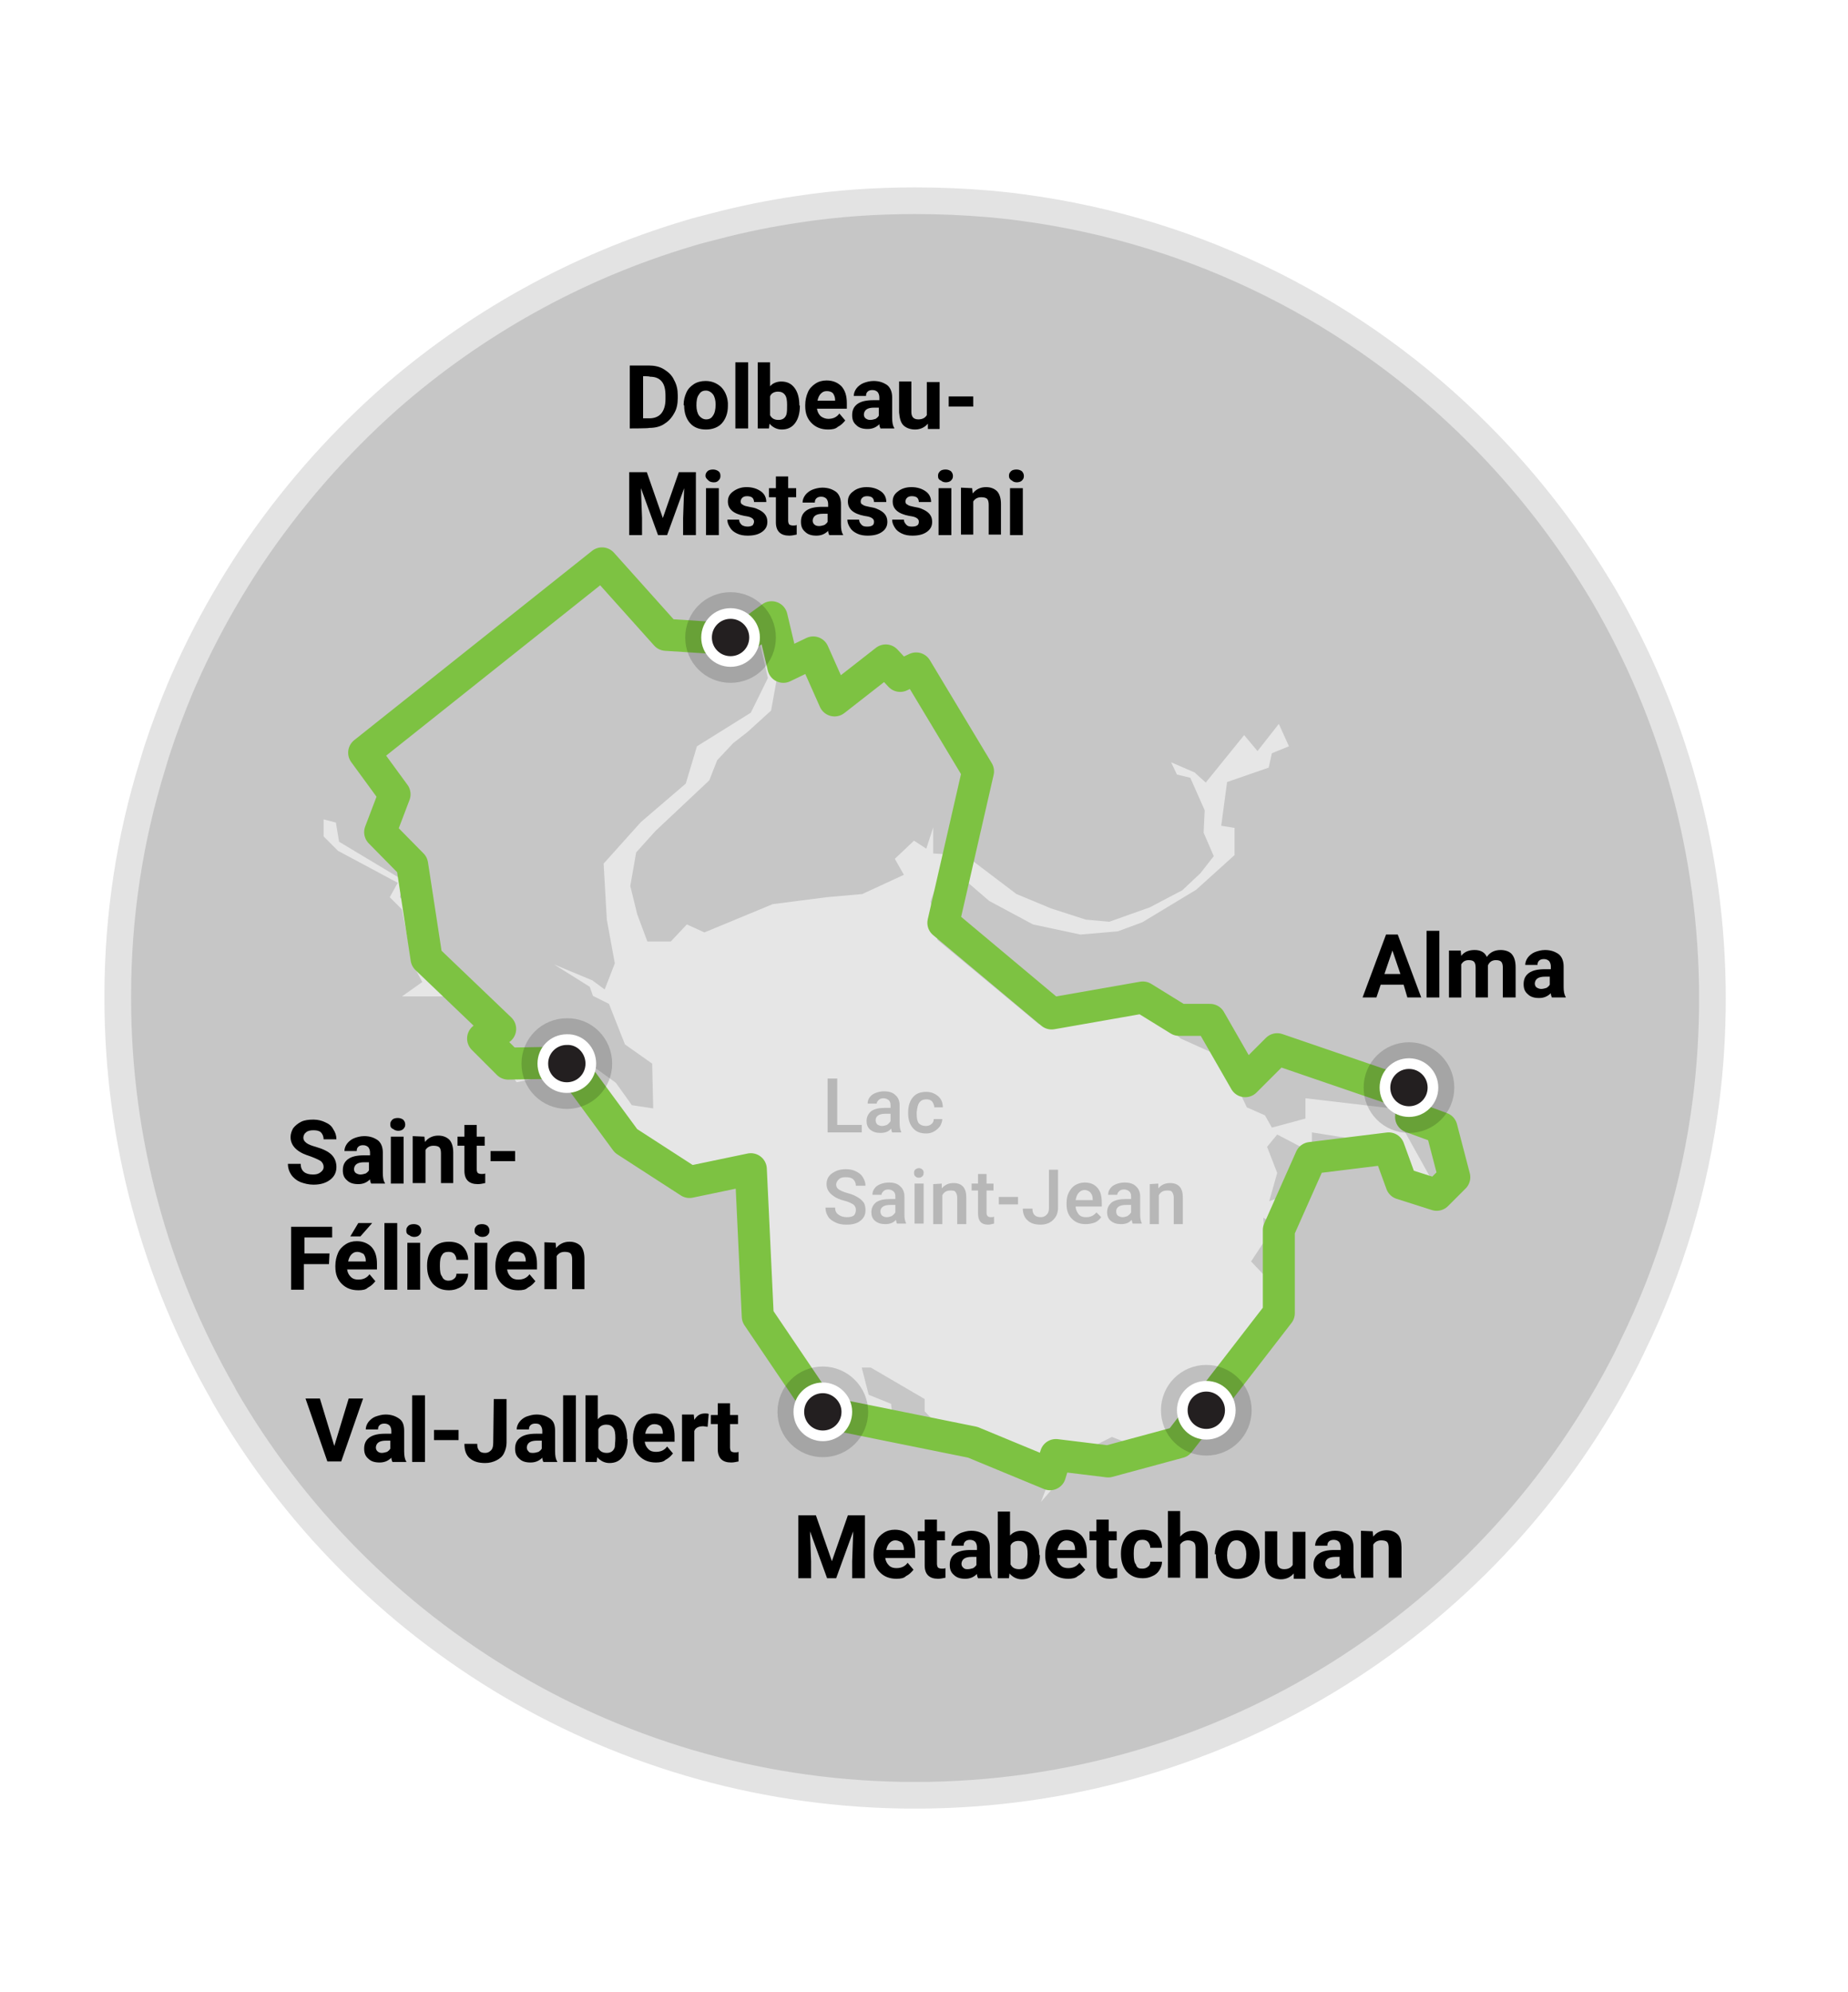 <?xml version="1.0" encoding="UTF-8"?>
<!-- Generator: Adobe Illustrator 25.2.0, SVG Export Plug-In . SVG Version: 6.00 Build 0)  -->
<svg xmlns="http://www.w3.org/2000/svg" xmlns:xlink="http://www.w3.org/1999/xlink" version="1.1" id="Layer_1" x="0px" y="0px" viewBox="0 0 346.5 373.5" xml:space="preserve">
<image overflow="visible" opacity="0.57" width="4481" height="1081" transform="matrix(1 0 0 1 -1479.803 2237.308)">
</image>
<path fill="#C6C6C6" d="M323.58,187.24c0,6.5-0.4,13-1.2,19.3l0,0c-2.1,16.6-6.9,32.4-14,46.9c-0.3,0.7-0.7,1.4-1,2.1l0,0  c-25,49.6-76.4,83.6-135.8,83.6c-56.3,0-105.5-30.6-131.7-76.1c-0.1-0.2-0.2-0.4-0.3-0.6c-12.7-22.2-20-47.9-20-75.3v-0.4  c0-15.3,2.3-30,6.6-43.9c0.6-2.1,1.3-4.2,2-6.2c1.4-3.9,2.9-7.8,4.6-11.5c0.1-0.3,0.3-0.6,0.4-0.9c0.7-1.5,1.4-3,2.1-4.4  c2.9-5.8,6.1-11.3,9.6-16.6c7.5-11.2,16.3-21.3,26.3-30.2c16.4-14.4,35.8-25.3,57.3-31.7l0,0c1.6-0.5,3.2-0.9,4.8-1.3  c5.3-1.4,10.7-2.5,16.2-3.3c7.2-1.1,14.6-1.6,22.1-1.6c4.8,0,9.4,0.2,14.1,0.6c2.1,0.2,4.2,0.4,6.3,0.7c33.8,4.5,64.1,20.1,87,43.1  c7.1,7.1,13.6,15,19.2,23.4c1.6,2.4,3.1,4.8,4.6,7.3C315.98,132.84,323.58,159.14,323.58,187.24z"></path>
<path opacity="0.5" fill="none" stroke="#FFFFFF" stroke-width="10" stroke-miterlimit="10" d="  M323.58,187.24c0,6.5-0.4,13-1.2,19.3l0,0c-2.1,16.6-6.9,32.4-14,46.9c-0.3,0.7-0.7,1.4-1,2.1l0,0c-25,49.6-76.4,83.6-135.8,83.6  c-56.3,0-105.5-30.6-131.7-76.1c-0.1-0.2-0.2-0.4-0.3-0.6c-12.7-22.2-20-47.9-20-75.3v-0.4c0-15.3,2.3-30,6.6-43.9  c0.6-2.1,1.3-4.2,2-6.2c1.4-3.9,2.9-7.8,4.6-11.5c0.1-0.3,0.3-0.6,0.4-0.9c0.7-1.5,1.4-3,2.1-4.4c2.9-5.8,6.1-11.3,9.6-16.6  c7.5-11.2,16.3-21.3,26.3-30.2c16.4-14.4,35.8-25.3,57.3-31.7l0,0c1.6-0.5,3.2-0.9,4.8-1.3c5.3-1.4,10.7-2.5,16.2-3.3  c7.2-1.1,14.6-1.6,22.1-1.6c4.8,0,9.4,0.2,14.1,0.6c2.1,0.2,4.2,0.4,6.3,0.7c33.8,4.5,64.1,20.1,87,43.1c7.1,7.1,13.6,15,19.2,23.4  c1.6,2.4,3.1,4.8,4.6,7.3C315.98,132.84,323.58,159.14,323.58,187.24z"></path>
<path fill="#E6E6E6" d="M145.88,116.94h-2.5l2.5,9.1l-1.3,7.2l-4.4,4l-2.7,2.1l-3,3.2l-1.5,3.8l-10.1,9.5l-3.6,4l-1.1,6.3l1.3,5.3  l1.9,5.1h4.4l3-3.2l3.3,1.5l12.8-5.3l10.1-1.3l6.7-0.6l7.8-3.6l-1.7-3l3.6-3.4l2.3,1.5l1.3-4v4.9l6.1,0.4l9.5,7.2l6.5,2.7l6.5,2.1  l4.4,0.4l7.6-2.7l6.1-3.2l3.4-3.2l2.5-3.2l-1.9-4.4l0.2-4.2l-2.7-6.1l-2.5-0.6l-1.1-2.3l4.4,1.9l2.1,1.9l7.2-8.9l2.5,3l4-5.1  l1.9,4.2l-3.2,1.3l-0.6,2.7l-7.8,2.7l-1.1,8.2l2.5,0.4v5.1l-7.2,6.5l-10.1,6.1l-4.6,1.7l-7,0.6l-8.9-1.9l-8.2-4.4l-5.7-4.9l-3.8,0.8  l-1.5,4.2l1.3,7.2l19,15.8l12.7-1.7l7.8-1.1l6.1,5.5l8,3.6l4.4,9.3l3.4,1.5l1.3,2.3l6.3-1.7v-3.8l16.2,1.9l7.4,13.3h-5.7l-3.4-6.7  l-13.3-2.1v3.8l-6.5-3.4l-1.9,2.3l1.9,4.9l-1.5,5.3l3.6-1.3l-1.5,6.3l-3.2-1.9l0.2,4.4l-2.5,3.8l3.8,4l1.3,6.3l-4.2,1.7v5.1  l-14.8,15.2l-2.1,4.6l-10.1-4l-4.9,2.5l-8.4,9.7l2.5-6.5l-1.7-2.1c0,0-4.2,4.4-4.9,3.6c-0.6-0.8-14.1-8.2-14.1-8.2l-3.6-3.8v-2.3  l-10.1-5.9h-1.7l1.3,5.1l4.2,1.7l0.4,3.8l-4.4,1.3l-3-4.6l-4,2.1l-6.3-3.6l-5.9-9.7l-3.8-13.5l1.9-1.5l-2.1-15.8l-9.7-0.2l-1.9,1.3  l-4.6-5.3l-5.7-1.5l-6.1-7.2c0,0,0.2-3.8,0-4.4c-0.2-0.6-5.9-5.1-5.9-5.1l-3.6,2.4l-5.5,1.2l-9.5-12.9l-3.6-3.2h-8.4l3.8-2.7  l-1.9-3.6l-1.9-10l-2.3-2.3l1.5-2.7l-11.2-6l-2.7-2.7v-3.2l2.3,0.6l0.6,3.6l12,7.2l-0.6,3.2l2.1,2.1l3.8,13.7l4.6,1.9l8.6,10.1  l3.8,4.9l3.4-0.6l4.9-4l9.3,6.7l3,4.2l4,0.6l-0.2-8.4l-5.1-3.6l-3-7.6l-3-1.5l-0.6-1.7l-6.7-4.2l7.2,3l2.3,1.7l1.9-4.9l-1.5-8.2  l-0.6-10.5l7-7.8l8.4-7.2l2.1-7l10.1-6.3l3.2-6.5l-2.3-10.1l1.1-1.9L145.88,116.94z"></path>
<polygon fill="none" stroke="#7DC242" stroke-width="6" stroke-linecap="round" stroke-linejoin="round" stroke-miterlimit="10" points="  112.88,105.64 68.28,141.14 73.98,148.94 71.28,156.04 77.28,162.14 79.98,179.74 93.78,192.94 90.58,194.74 95.28,199.44   106.58,199.24 117.38,213.94 129.28,221.64 140.78,219.24 142.08,246.84 154.18,264.74 182.38,270.44 196.88,276.44 197.98,272.84   207.78,274.04 221.08,270.44 239.78,246.24 239.78,230.64 245.78,217.14 260.38,215.34 262.78,221.94 269.38,224.04 272.68,220.74   270.28,211.54 264.58,209.44 265.18,205.54 239.48,196.74 233.48,202.74 226.88,191.24 221.08,191.24 214.28,187.04 197.18,190.04   176.88,173.04 183.38,144.64 171.78,125.34 168.78,126.74 166.08,123.84 156.48,131.34 152.48,122.34 146.88,125.04 144.68,115.74   138.88,119.94 124.88,119.04 "></polygon>
<g>
	<path opacity="0.17" fill="#231F20" stroke="#000000" stroke-width="8" stroke-miterlimit="10" d="   M230.68,264.44c0,2.5-2,4.5-4.5,4.5s-4.5-2-4.5-4.5s2-4.5,4.5-4.5S230.68,261.94,230.68,264.44z"></path>
	<path fill="#231F20" stroke="#FFFFFF" stroke-width="2" stroke-miterlimit="10" d="M230.68,264.44c0,2.5-2,4.5-4.5,4.5   s-4.5-2-4.5-4.5s2-4.5,4.5-4.5S230.68,261.94,230.68,264.44z"></path>
</g>
<g>
	<path opacity="0.17" fill="#231F20" stroke="#000000" stroke-width="8" stroke-miterlimit="10" d="   M110.78,199.44c0,2.5-2,4.5-4.5,4.5s-4.5-2-4.5-4.5s2-4.5,4.5-4.5C108.78,194.84,110.78,196.94,110.78,199.44z"></path>
	<path fill="#231F20" stroke="#FFFFFF" stroke-width="2" stroke-miterlimit="10" d="M110.78,199.44c0,2.5-2,4.5-4.5,4.5   s-4.5-2-4.5-4.5s2-4.5,4.5-4.5C108.78,194.84,110.78,196.94,110.78,199.44z"></path>
</g>
<g>
	<path opacity="0.17" fill="#231F20" stroke="#000000" stroke-width="8" stroke-miterlimit="10" d="   M158.78,264.74c0,2.5-2,4.5-4.5,4.5s-4.5-2-4.5-4.5s2-4.5,4.5-4.5C156.68,260.24,158.78,262.24,158.78,264.74z"></path>
	<path fill="#231F20" stroke="#FFFFFF" stroke-width="2" stroke-miterlimit="10" d="M158.78,264.74c0,2.5-2,4.5-4.5,4.5   s-4.5-2-4.5-4.5s2-4.5,4.5-4.5C156.68,260.24,158.78,262.24,158.78,264.74z"></path>
</g>
<g>
	<path d="M62.68,271.14l2.7-8.9h2.7l-4.1,11.8h-2.6l-4.1-11.8h2.7L62.68,271.14z"></path>
	<path d="M73.58,274.14c-0.1-0.2-0.2-0.5-0.2-0.8c-0.6,0.6-1.3,0.9-2.2,0.9c-0.9,0-1.6-0.2-2.1-0.7c-0.6-0.5-0.8-1.1-0.8-1.9   c0-0.9,0.3-1.6,1-2.1s1.7-0.7,3-0.7h1.1v-0.5c0-0.4-0.1-0.7-0.3-1c-0.2-0.2-0.5-0.4-1-0.4c-0.4,0-0.7,0.1-0.9,0.3   c-0.2,0.2-0.3,0.4-0.3,0.8h-2.3c0-0.5,0.2-1,0.5-1.4s0.8-0.8,1.3-1c0.6-0.2,1.2-0.4,1.9-0.4c1.1,0,1.9,0.3,2.6,0.8s0.9,1.3,0.9,2.3   v3.8c0,0.8,0.1,1.5,0.4,1.9v0.1L73.58,274.14L73.58,274.14z M71.58,272.44c0.3,0,0.7-0.1,1-0.2c0.3-0.2,0.5-0.4,0.6-0.6v-1.5h-0.8   c-1.2,0-1.8,0.4-1.9,1.2v0.1c0,0.3,0.1,0.5,0.3,0.7S71.28,272.44,71.58,272.44z"></path>
	<path d="M79.68,274.14h-2.4v-12.5h2.4V274.14z"></path>
	<path d="M85.98,270.04h-4.6v-1.9h4.6V270.04z"></path>
	<path d="M92.58,262.34h2.4v8.2c0,0.7-0.2,1.4-0.5,2s-0.8,1-1.4,1.3s-1.3,0.5-2.1,0.5c-1.3,0-2.2-0.3-2.9-0.9c-0.7-0.6-1-1.5-1-2.7   h2.4c0,0.6,0.1,1,0.4,1.3c0.2,0.3,0.6,0.4,1.1,0.4s0.8-0.2,1.1-0.5c0.3-0.3,0.4-0.8,0.4-1.4L92.58,262.34L92.58,262.34z"></path>
	<path d="M101.88,274.14c-0.1-0.2-0.2-0.5-0.2-0.8c-0.6,0.6-1.3,0.9-2.2,0.9c-0.9,0-1.6-0.2-2.1-0.7c-0.6-0.5-0.8-1.1-0.8-1.9   c0-0.9,0.3-1.6,1-2.1s1.7-0.7,3-0.7h1.1v-0.5c0-0.4-0.1-0.7-0.3-1s-0.5-0.4-1-0.4c-0.4,0-0.7,0.1-0.9,0.3c-0.2,0.2-0.3,0.4-0.3,0.8   h-2.3c0-0.5,0.2-1,0.5-1.4s0.8-0.8,1.3-1c0.6-0.2,1.2-0.4,1.9-0.4c1.1,0,1.9,0.3,2.6,0.8s0.9,1.3,0.9,2.3v3.8   c0,0.8,0.1,1.5,0.4,1.9v0.1L101.88,274.14L101.88,274.14z M99.98,272.44c0.3,0,0.7-0.1,1-0.2c0.3-0.2,0.5-0.4,0.6-0.6v-1.5h-0.9   c-1.2,0-1.8,0.4-1.9,1.2v0.1c0,0.3,0.1,0.5,0.3,0.7C99.28,272.44,99.58,272.44,99.98,272.44z"></path>
	<path d="M107.98,274.14h-2.4v-12.5h2.4V274.14z"></path>
	<path d="M117.68,269.84c0,1.4-0.3,2.5-0.9,3.3s-1.4,1.2-2.5,1.2c-0.9,0-1.7-0.4-2.3-1.1l-0.1,0.9h-2.1v-12.5h2.3v4.5   c0.5-0.6,1.3-0.9,2.1-0.9c1.1,0,1.9,0.4,2.5,1.2c0.6,0.8,0.9,1.9,0.9,3.3v0.1H117.68z M115.38,269.64c0-0.9-0.1-1.5-0.4-1.9   s-0.7-0.6-1.3-0.6c-0.7,0-1.3,0.3-1.5,0.9v3.5c0.3,0.6,0.8,0.9,1.6,0.9c0.8,0,1.3-0.4,1.5-1.1   C115.28,270.94,115.38,270.34,115.38,269.64z"></path>
	<path d="M122.98,274.24c-1.3,0-2.3-0.4-3.1-1.2c-0.8-0.8-1.2-1.8-1.2-3.2v-0.2c0-0.9,0.2-1.7,0.5-2.4c0.3-0.7,0.8-1.2,1.4-1.6   s1.3-0.6,2.1-0.6c1.2,0,2.1,0.4,2.8,1.1c0.7,0.8,1,1.8,1,3.2v1h-5.6c0.1,0.6,0.3,1,0.7,1.4c0.4,0.4,0.9,0.5,1.4,0.5   c0.9,0,1.6-0.3,2.1-1l1.1,1.3c-0.4,0.5-0.8,0.9-1.4,1.2C124.38,274.14,123.68,274.24,122.98,274.24z M122.68,267.04   c-0.5,0-0.8,0.2-1.1,0.5c-0.3,0.3-0.5,0.8-0.6,1.3h3.3v-0.2c0-0.5-0.2-0.9-0.4-1.2C123.58,267.24,123.28,267.04,122.68,267.04z"></path>
	<path d="M132.68,267.54c-0.3,0-0.6-0.1-0.8-0.1c-0.9,0-1.5,0.3-1.7,0.9v5.7h-2.3v-8.8h2.2l0.1,1c0.5-0.8,1.1-1.2,2-1.2   c0.3,0,0.5,0,0.7,0.1L132.68,267.54z"></path>
	<path d="M136.88,263.14v2.2h1.5v1.7h-1.5v4.4c0,0.3,0.1,0.6,0.2,0.7c0.1,0.1,0.4,0.2,0.7,0.2s0.5,0,0.7-0.1v1.8   c-0.5,0.1-0.9,0.2-1.4,0.2c-1.6,0-2.5-0.8-2.5-2.5v-4.7h-1.3v-1.7h1.3v-2.2H136.88L136.88,263.14z"></path>
</g>
<g>
	<path d="M60.68,218.84c0-0.5-0.2-0.8-0.5-1.1c-0.3-0.2-0.9-0.5-1.7-0.8c-0.8-0.3-1.5-0.5-2-0.8c-1.3-0.7-2-1.7-2-2.9   c0-0.6,0.2-1.2,0.5-1.7c0.4-0.5,0.9-0.9,1.5-1.2s1.4-0.4,2.3-0.4c0.8,0,1.6,0.2,2.2,0.5c0.7,0.3,1.2,0.7,1.5,1.3   c0.4,0.6,0.6,1.2,0.6,1.9h-2.4c0-0.5-0.2-1-0.5-1.3c-0.3-0.3-0.8-0.4-1.4-0.4c-0.6,0-1.1,0.1-1.4,0.4c-0.3,0.2-0.5,0.6-0.5,1   s0.2,0.7,0.6,1c0.4,0.3,1,0.5,1.7,0.7c1.4,0.4,2.4,0.9,3,1.5s0.9,1.4,0.9,2.3c0,1-0.4,1.8-1.2,2.4c-0.8,0.6-1.8,0.9-3.1,0.9   c-0.9,0-1.7-0.2-2.5-0.5c-0.7-0.3-1.3-0.8-1.7-1.4c-0.4-0.6-0.6-1.3-0.6-2h2.4c0,1.3,0.8,2,2.3,2c0.6,0,1-0.1,1.4-0.4   C60.48,219.54,60.68,219.24,60.68,218.84z"></path>
	<path d="M69.58,221.94c-0.1-0.2-0.2-0.5-0.2-0.8c-0.6,0.6-1.3,0.9-2.2,0.9c-0.9,0-1.6-0.2-2.1-0.7c-0.6-0.5-0.8-1.1-0.8-1.9   c0-0.9,0.3-1.6,1-2.1s1.7-0.7,3-0.7h1.1v-0.5c0-0.4-0.1-0.7-0.3-1c-0.2-0.2-0.5-0.4-1-0.4c-0.4,0-0.7,0.1-0.9,0.3   c-0.2,0.2-0.3,0.4-0.3,0.8h-2.3c0-0.5,0.2-1,0.5-1.4s0.8-0.8,1.3-1s1.2-0.4,1.9-0.4c1.1,0,1.9,0.3,2.6,0.8c0.6,0.5,0.9,1.3,0.9,2.3   v3.8c0,0.8,0.1,1.5,0.4,1.9v0.1L69.58,221.94L69.58,221.94z M67.58,220.24c0.3,0,0.7-0.1,1-0.2c0.3-0.2,0.5-0.4,0.6-0.6v-1.5h-0.9   c-1.2,0-1.8,0.4-1.9,1.2v0.1c0,0.3,0.1,0.5,0.3,0.7C66.98,220.14,67.28,220.24,67.58,220.24z"></path>
	<path d="M73.18,210.84c0-0.4,0.1-0.6,0.4-0.9c0.2-0.2,0.6-0.3,1-0.3s0.7,0.1,1,0.3c0.2,0.2,0.4,0.5,0.4,0.9s-0.1,0.6-0.4,0.9   c-0.2,0.2-0.6,0.3-0.9,0.3s-0.7-0.1-0.9-0.3C73.28,211.54,73.18,211.24,73.18,210.84z M75.68,221.94h-2.4v-8.8h2.4V221.94z"></path>
	<path d="M79.58,213.14l0.1,1c0.6-0.8,1.5-1.2,2.5-1.2c0.9,0,1.6,0.3,2.1,0.8c0.5,0.6,0.7,1.4,0.7,2.4v5.7h-2.3v-5.6   c0-0.5-0.1-0.9-0.3-1.1c-0.2-0.2-0.6-0.3-1.1-0.3c-0.7,0-1.2,0.3-1.5,0.8v6.2h-2.4v-8.8L79.58,213.14L79.58,213.14z"></path>
	<path d="M89.38,210.94v2.2h1.5v1.7h-1.5v4.4c0,0.3,0.1,0.6,0.2,0.7s0.4,0.2,0.7,0.2c0.3,0,0.5,0,0.7-0.1v1.8   c-0.5,0.1-0.9,0.2-1.4,0.2c-1.6,0-2.5-0.8-2.5-2.5v-4.7h-1.3v-1.7h1.3v-2.2H89.38L89.38,210.94z"></path>
	<path d="M96.58,217.74h-4.6v-1.9h4.6V217.74z"></path>
	<path d="M61.68,237.04h-4.7v4.8h-2.4v-11.8h7.7v2h-5.2v3h4.7L61.68,237.04L61.68,237.04z"></path>
	<path d="M67.18,241.94c-1.3,0-2.3-0.4-3.1-1.2c-0.8-0.8-1.2-1.8-1.2-3.2v-0.2c0-0.9,0.2-1.7,0.5-2.4s0.8-1.2,1.4-1.6   c0.6-0.4,1.3-0.6,2.1-0.6c1.2,0,2.1,0.4,2.8,1.1c0.7,0.8,1,1.8,1,3.2v1h-5.6c0.1,0.6,0.3,1,0.7,1.4c0.4,0.4,0.9,0.5,1.4,0.5   c0.9,0,1.6-0.3,2.1-1l1.1,1.3c-0.4,0.5-0.8,0.9-1.4,1.2C68.58,241.84,67.98,241.94,67.18,241.94z M66.98,234.74   c-0.5,0-0.8,0.2-1.1,0.5s-0.5,0.8-0.6,1.3h3.3v-0.2c0-0.5-0.2-0.9-0.4-1.2C67.78,234.94,67.48,234.74,66.98,234.74z M67.18,229.34   h2.6l-2.2,2.5h-1.9L67.18,229.34z"></path>
	<path d="M74.48,241.84h-2.4v-12.5h2.4V241.84z"></path>
	<path d="M76.18,230.74c0-0.4,0.1-0.6,0.4-0.9c0.2-0.2,0.6-0.3,1-0.3s0.7,0.1,1,0.3c0.2,0.2,0.4,0.5,0.4,0.9s-0.1,0.6-0.4,0.9   c-0.2,0.2-0.6,0.3-0.9,0.3s-0.7-0.1-0.9-0.3C76.28,231.44,76.18,231.14,76.18,230.74z M78.68,241.84h-2.3v-8.8h2.4v8.8H78.68z"></path>
	<path d="M84.08,240.14c0.4,0,0.8-0.1,1.1-0.4c0.3-0.2,0.4-0.6,0.4-0.9h2.2c0,0.6-0.2,1.1-0.5,1.6s-0.8,0.9-1.3,1.1   c-0.6,0.3-1.2,0.4-1.8,0.4c-1.3,0-2.2-0.4-3-1.2c-0.7-0.8-1.1-1.9-1.1-3.3v-0.2c0-1.3,0.4-2.4,1.1-3.2s1.7-1.2,3-1.2   c1.1,0,2,0.3,2.6,0.9s1,1.5,1,2.5h-2.2c0-0.5-0.2-0.8-0.4-1.1c-0.3-0.3-0.6-0.4-1.1-0.4c-0.6,0-1,0.2-1.2,0.6   c-0.3,0.4-0.4,1-0.4,1.9v0.2c0,0.9,0.1,1.6,0.4,1.9C83.08,239.94,83.58,240.14,84.08,240.14z"></path>
	<path d="M88.98,230.74c0-0.4,0.1-0.6,0.4-0.9c0.2-0.2,0.6-0.3,1-0.3s0.7,0.1,1,0.3c0.2,0.2,0.4,0.5,0.4,0.9s-0.1,0.6-0.4,0.9   c-0.2,0.2-0.6,0.3-0.9,0.3c-0.4,0-0.7-0.1-0.9-0.3C89.08,231.44,88.98,231.14,88.98,230.74z M91.38,241.84h-2.4v-8.8h2.4V241.84z"></path>
	<path d="M97.18,241.94c-1.3,0-2.3-0.4-3.1-1.2c-0.8-0.8-1.2-1.8-1.2-3.2v-0.2c0-0.9,0.2-1.7,0.5-2.4s0.8-1.2,1.4-1.6   c0.6-0.4,1.3-0.6,2.1-0.6c1.2,0,2.1,0.4,2.8,1.1c0.7,0.8,1,1.8,1,3.2v1h-5.6c0.1,0.6,0.3,1,0.7,1.4c0.4,0.4,0.9,0.5,1.4,0.5   c0.9,0,1.6-0.3,2.1-1l1.1,1.3c-0.4,0.5-0.8,0.9-1.4,1.2C98.58,241.84,97.98,241.94,97.18,241.94z M96.98,234.74   c-0.5,0-0.8,0.2-1.1,0.5s-0.5,0.8-0.6,1.3h3.3v-0.2c0-0.5-0.2-0.9-0.4-1.2C97.88,234.94,97.48,234.74,96.98,234.74z"></path>
	<path d="M104.18,233.04l0.1,1c0.6-0.8,1.5-1.2,2.5-1.2c0.9,0,1.6,0.3,2.1,0.8c0.5,0.6,0.7,1.4,0.7,2.4v5.7h-2.3v-5.6   c0-0.5-0.1-0.9-0.3-1.1c-0.2-0.2-0.6-0.3-1.1-0.3c-0.7,0-1.2,0.3-1.5,0.8v6.2h-2.3v-8.8L104.18,233.04L104.18,233.04z"></path>
</g>
<g>
	<path d="M118.08,80.34v-11.8h3.6c1,0,2,0.2,2.8,0.7s1.5,1.1,1.9,2c0.5,0.9,0.7,1.8,0.7,2.9v0.5c0,1.1-0.2,2.1-0.7,2.9   c-0.5,0.9-1.1,1.5-1.9,2s-1.7,0.7-2.8,0.7C121.78,80.34,118.08,80.34,118.08,80.34z M120.58,70.54v7.9h1.2c0.9,0,1.7-0.3,2.2-0.9   c0.5-0.6,0.8-1.5,0.8-2.7v-0.6c0-1.2-0.2-2.1-0.7-2.7s-1.2-0.9-2.2-0.9C121.78,70.54,120.58,70.54,120.58,70.54z"></path>
	<path d="M128.18,75.94c0-0.9,0.2-1.6,0.5-2.3s0.8-1.2,1.4-1.6c0.6-0.4,1.4-0.6,2.2-0.6c1.2,0,2.1,0.4,2.9,1.1   c0.7,0.7,1.2,1.7,1.3,3v0.6c0,1.3-0.4,2.4-1.1,3.2c-0.7,0.8-1.8,1.2-3,1.2c-1.3,0-2.3-0.4-3-1.2c-0.7-0.8-1.1-1.9-1.1-3.3   L128.18,75.94L128.18,75.94z M130.58,76.04c0,0.8,0.2,1.5,0.5,1.9c0.3,0.4,0.8,0.7,1.3,0.7c0.6,0,1-0.2,1.3-0.7   c0.3-0.4,0.5-1.1,0.5-2.1c0-0.8-0.2-1.5-0.5-1.9c-0.3-0.4-0.8-0.7-1.3-0.7c-0.6,0-1,0.2-1.3,0.7   C130.68,74.44,130.58,75.14,130.58,76.04z"></path>
	<path d="M140.28,80.34h-2.4v-12.4h2.4V80.34z"></path>
	<path d="M149.98,76.04c0,1.4-0.3,2.5-0.9,3.3c-0.6,0.8-1.4,1.2-2.5,1.2c-0.9,0-1.7-0.4-2.3-1.1l-0.1,0.9h-2.1v-12.4h2.3v4.5   c0.5-0.6,1.3-0.9,2.1-0.9c1.1,0,1.9,0.4,2.5,1.2c0.6,0.8,0.9,1.9,0.9,3.3H149.98L149.98,76.04z M147.58,75.94   c0-0.9-0.1-1.5-0.4-1.9c-0.3-0.4-0.7-0.6-1.3-0.6c-0.7,0-1.3,0.3-1.5,0.9v3.5c0.3,0.6,0.8,0.9,1.6,0.9s1.3-0.4,1.5-1.1   C147.58,77.14,147.58,76.64,147.58,75.94z"></path>
	<path d="M155.28,80.54c-1.3,0-2.3-0.4-3.1-1.2s-1.2-1.8-1.2-3.2v-0.2c0-0.9,0.2-1.7,0.5-2.4s0.8-1.2,1.4-1.6   c0.6-0.4,1.3-0.6,2.1-0.6c1.2,0,2.1,0.4,2.8,1.1c0.7,0.8,1,1.8,1,3.2v1h-5.6c0.1,0.6,0.3,1,0.7,1.4c0.4,0.3,0.9,0.5,1.4,0.5   c0.9,0,1.6-0.3,2.1-1l1.1,1.3c-0.4,0.5-0.8,0.9-1.4,1.2C156.68,80.44,155.98,80.54,155.28,80.54z M154.98,73.34   c-0.5,0-0.8,0.2-1.1,0.5s-0.5,0.8-0.6,1.3h3.3v-0.2c0-0.5-0.2-0.9-0.4-1.2C155.88,73.44,155.48,73.34,154.98,73.34z"></path>
	<path d="M165.08,80.34c-0.1-0.2-0.2-0.5-0.2-0.8c-0.6,0.6-1.3,0.9-2.2,0.9s-1.6-0.2-2.1-0.7c-0.6-0.5-0.8-1.1-0.8-1.9   c0-0.9,0.3-1.6,1-2.1s1.7-0.7,3-0.7h1.1v-0.5c0-0.4-0.1-0.7-0.3-1c-0.2-0.2-0.5-0.4-1-0.4c-0.4,0-0.7,0.1-0.9,0.3s-0.3,0.4-0.3,0.8   h-2.3c0-0.5,0.2-1,0.5-1.4c0.3-0.4,0.8-0.8,1.3-1s1.2-0.4,1.9-0.4c1.1,0,1.9,0.3,2.6,0.8c0.6,0.5,0.9,1.3,0.9,2.3v3.8   c0,0.8,0.1,1.5,0.4,1.9v0.1L165.08,80.34L165.08,80.34z M163.18,78.74c0.3,0,0.7-0.1,1-0.2c0.3-0.2,0.5-0.4,0.6-0.6v-1.5h-0.9   c-1.2,0-1.8,0.4-1.9,1.2v0.1c0,0.3,0.1,0.5,0.3,0.7C162.58,78.64,162.78,78.74,163.18,78.74z"></path>
	<path d="M173.98,79.44c-0.6,0.7-1.4,1.1-2.4,1.1c-0.9,0-1.7-0.3-2.2-0.8s-0.7-1.3-0.8-2.4v-5.8h2.3v5.7c0,0.9,0.4,1.4,1.3,1.4   c0.8,0,1.3-0.3,1.6-0.8v-6.2h2.4v8.8h-2.2L173.98,79.44z"></path>
	<path d="M182.48,76.24h-4.6v-1.9h4.6V76.24z"></path>
	<path d="M121.28,88.54l3,8.6l3-8.6h3.2v11.8h-2.4v-3.2l0.2-5.6l-3.2,8.8h-1.7l-3.2-8.8l0.2,5.6v3.2h-2.4v-11.8H121.28z"></path>
	<path d="M132.28,89.24c0-0.4,0.1-0.6,0.4-0.9c0.2-0.2,0.6-0.3,1-0.3s0.7,0.1,1,0.3c0.3,0.2,0.4,0.5,0.4,0.9c0,0.4-0.1,0.6-0.4,0.9   s-0.6,0.3-0.9,0.3s-0.7-0.1-0.9-0.3C132.68,89.94,132.28,89.64,132.28,89.24z M134.78,100.34h-2.4v-8.8h2.4V100.34z"></path>
	<path d="M141.38,97.84c0-0.3-0.1-0.5-0.4-0.7s-0.7-0.3-1.4-0.4c-2.1-0.4-3.1-1.3-3.1-2.7c0-0.8,0.3-1.4,1-1.9s1.5-0.8,2.5-0.8   c1.1,0,2,0.3,2.7,0.8s1,1.2,1,2h-2.3c0-0.3-0.1-0.6-0.3-0.8c-0.2-0.2-0.6-0.3-1-0.3s-0.7,0.1-0.9,0.3s-0.3,0.4-0.3,0.7   c0,0.3,0.1,0.5,0.4,0.6c0.2,0.2,0.7,0.3,1.2,0.4c0.6,0.1,1.1,0.2,1.5,0.4c1.2,0.5,1.9,1.2,1.9,2.4c0,0.8-0.3,1.4-1,1.9   s-1.6,0.7-2.7,0.7c-0.7,0-1.4-0.1-2-0.4s-1-0.6-1.3-1.1s-0.5-0.9-0.5-1.5h2.2c0,0.4,0.2,0.7,0.5,1c0.3,0.2,0.7,0.3,1.1,0.3   c0.4,0,0.8-0.1,1-0.3C141.18,98.34,141.38,98.14,141.38,97.84z"></path>
	<path d="M147.78,89.34v2.2h1.5v1.7h-1.5v4.4c0,0.3,0.1,0.6,0.2,0.7c0.1,0.1,0.4,0.2,0.7,0.2s0.5,0,0.7-0.1v1.8   c-0.5,0.1-0.9,0.2-1.4,0.2c-1.6,0-2.5-0.8-2.5-2.5v-4.7h-1.3v-1.7h1.3v-2.2H147.78L147.78,89.34z"></path>
	<path d="M155.48,100.34c-0.1-0.2-0.2-0.5-0.2-0.8c-0.6,0.6-1.3,0.9-2.2,0.9s-1.6-0.2-2.1-0.7c-0.6-0.5-0.8-1.1-0.8-1.9   c0-0.9,0.3-1.6,1-2.1s1.7-0.7,3-0.7h1.1v-0.5c0-0.4-0.1-0.7-0.3-1c-0.2-0.2-0.5-0.4-1-0.4c-0.4,0-0.7,0.1-0.9,0.3s-0.3,0.4-0.3,0.8   h-2.3c0-0.5,0.2-1,0.5-1.4c0.3-0.4,0.8-0.8,1.3-1s1.2-0.4,1.9-0.4c1.1,0,1.9,0.3,2.6,0.8c0.6,0.5,0.9,1.3,0.9,2.3v3.8   c0,0.8,0.1,1.5,0.4,1.9v0.1L155.48,100.34L155.48,100.34z M153.58,98.64c0.3,0,0.7-0.1,1-0.2c0.3-0.2,0.5-0.4,0.6-0.6v-1.5h-0.9   c-1.2,0-1.8,0.4-1.9,1.2v0.1c0,0.3,0.1,0.5,0.3,0.7C152.88,98.54,153.18,98.64,153.58,98.64z"></path>
	<path d="M163.88,97.84c0-0.3-0.1-0.5-0.4-0.7s-0.7-0.3-1.4-0.4c-2.1-0.4-3.1-1.3-3.1-2.7c0-0.8,0.3-1.4,1-1.9   c0.6-0.5,1.5-0.8,2.5-0.8c1.1,0,2,0.3,2.7,0.8s1,1.2,1,2h-2.3c0-0.3-0.1-0.6-0.3-0.8c-0.2-0.2-0.6-0.3-1-0.3s-0.7,0.1-0.9,0.3   s-0.3,0.4-0.3,0.7c0,0.3,0.1,0.5,0.4,0.6c0.2,0.2,0.7,0.3,1.2,0.4c0.6,0.1,1.1,0.2,1.5,0.4c1.2,0.5,1.9,1.2,1.9,2.4   c0,0.8-0.3,1.4-1,1.9s-1.6,0.7-2.7,0.7c-0.7,0-1.4-0.1-2-0.4s-1-0.6-1.3-1.1s-0.5-0.9-0.5-1.5h2.2c0,0.4,0.2,0.7,0.5,1   s0.7,0.3,1.1,0.3c0.4,0,0.8-0.1,1-0.3C163.78,98.34,163.88,98.14,163.88,97.84z"></path>
	<path d="M172.28,97.84c0-0.3-0.1-0.5-0.4-0.7c-0.3-0.2-0.7-0.3-1.4-0.4c-2.1-0.4-3.1-1.3-3.1-2.7c0-0.8,0.3-1.4,1-1.9   c0.6-0.5,1.5-0.8,2.5-0.8c1.1,0,2,0.3,2.7,0.8s1,1.2,1,2h-2.3c0-0.3-0.1-0.6-0.3-0.8c-0.2-0.2-0.6-0.3-1-0.3s-0.7,0.1-0.9,0.3   s-0.3,0.4-0.3,0.7c0,0.3,0.1,0.5,0.4,0.6c0.2,0.2,0.7,0.3,1.2,0.4c0.6,0.1,1.1,0.2,1.5,0.4c1.2,0.5,1.9,1.2,1.9,2.4   c0,0.8-0.3,1.4-1,1.9s-1.6,0.7-2.7,0.7c-0.7,0-1.4-0.1-2-0.4s-1-0.6-1.3-1.1s-0.5-0.9-0.5-1.5h2.2c0,0.4,0.2,0.7,0.5,1   s0.7,0.3,1.1,0.3c0.4,0,0.8-0.1,1-0.3C172.18,98.34,172.28,98.14,172.28,97.84z"></path>
	<path d="M175.88,89.24c0-0.4,0.1-0.6,0.4-0.9c0.2-0.2,0.6-0.3,1-0.3s0.7,0.1,1,0.3c0.2,0.2,0.4,0.5,0.4,0.9c0,0.4-0.1,0.6-0.4,0.9   c-0.2,0.2-0.6,0.3-0.9,0.3c-0.4,0-0.7-0.1-0.9-0.3C175.98,89.94,175.88,89.64,175.88,89.24z M178.38,100.34h-2.4v-8.8h2.4V100.34z"></path>
	<path d="M182.28,91.54l0.1,1c0.6-0.8,1.5-1.2,2.5-1.2c0.9,0,1.6,0.3,2.1,0.8c0.5,0.6,0.7,1.4,0.7,2.4v5.7h-2.3v-5.6   c0-0.5-0.1-0.9-0.3-1.1s-0.6-0.3-1.1-0.3c-0.7,0-1.2,0.3-1.5,0.8v6.2h-2.3v-8.8L182.28,91.54L182.28,91.54z"></path>
	<path d="M189.18,89.24c0-0.4,0.1-0.6,0.4-0.9c0.2-0.2,0.6-0.3,1-0.3s0.7,0.1,1,0.3c0.2,0.2,0.4,0.5,0.4,0.9c0,0.4-0.1,0.6-0.4,0.9   c-0.2,0.2-0.6,0.3-0.9,0.3c-0.4,0-0.7-0.1-0.9-0.3C189.38,89.94,189.18,89.64,189.18,89.24z M191.68,100.34h-2.3v-8.8h2.4v8.8   H191.68z"></path>
</g>
<g>
	<path d="M263.18,184.64h-4.3l-0.8,2.4h-2.6l4.4-11.8h2.2l4.4,11.8h-2.6L263.18,184.64z M259.58,182.64h3l-1.5-4.4L259.58,182.64z"></path>
	<path d="M269.88,187.04h-2.4v-12.5h2.4V187.04z"></path>
	<path d="M273.88,178.24l0.1,1c0.6-0.8,1.5-1.1,2.5-1.1c1.1,0,1.9,0.4,2.3,1.3c0.6-0.9,1.5-1.3,2.6-1.3c0.9,0,1.7,0.3,2.1,0.8   c0.5,0.6,0.7,1.4,0.7,2.5v5.6h-2.4v-5.6c0-0.5-0.1-0.9-0.3-1.1c-0.2-0.2-0.5-0.3-1-0.3c-0.7,0-1.2,0.3-1.5,1v6h-2.3v-5.6   c0-0.5-0.1-0.9-0.3-1.1c-0.2-0.2-0.5-0.3-1-0.3c-0.7,0-1.1,0.3-1.4,0.8v6.2h-2.3v-8.8L273.88,178.24L273.88,178.24z"></path>
	<path d="M290.98,187.04c-0.1-0.2-0.2-0.5-0.2-0.8c-0.6,0.6-1.3,0.9-2.2,0.9c-0.9,0-1.6-0.2-2.1-0.7c-0.6-0.5-0.8-1.1-0.8-1.9   c0-0.9,0.3-1.6,1-2.1s1.7-0.7,3-0.7h1.1v-0.5c0-0.4-0.1-0.7-0.3-1c-0.2-0.2-0.5-0.4-1-0.4c-0.4,0-0.7,0.1-0.9,0.3   c-0.2,0.2-0.3,0.4-0.3,0.8h-2.3c0-0.5,0.2-1,0.5-1.4s0.8-0.8,1.3-1s1.2-0.4,1.9-0.4c1.1,0,1.9,0.3,2.6,0.8c0.6,0.5,0.9,1.3,0.9,2.3   v3.8c0,0.8,0.1,1.5,0.4,1.9v0.1L290.98,187.04L290.98,187.04z M288.98,185.44c0.3,0,0.7-0.1,1-0.2c0.3-0.2,0.5-0.4,0.6-0.6v-1.5   h-0.9c-1.2,0-1.8,0.4-1.9,1.2v0.1c0,0.3,0.1,0.5,0.3,0.7C288.38,185.34,288.68,185.44,288.98,185.44z"></path>
</g>
<g>
	<path d="M152.98,284.14l3,8.6l3-8.6h3.2v11.8h-2.4v-3.2l0.2-5.6l-3.2,8.8h-1.7l-3.2-8.8l0.2,5.6v3.2h-2.4v-11.8H152.98   L152.98,284.14z"></path>
	<path d="M168.08,296.04c-1.3,0-2.3-0.4-3.1-1.2c-0.8-0.8-1.2-1.8-1.2-3.2v-0.2c0-0.9,0.2-1.7,0.5-2.4c0.3-0.7,0.8-1.2,1.4-1.6   c0.6-0.4,1.3-0.6,2.1-0.6c1.2,0,2.1,0.4,2.8,1.1c0.7,0.8,1,1.8,1,3.2v1h-5.6c0.1,0.6,0.3,1,0.7,1.4s0.9,0.5,1.4,0.5   c0.9,0,1.6-0.3,2.1-1l1.1,1.3c-0.4,0.5-0.8,0.9-1.4,1.2C169.48,295.94,168.88,296.04,168.08,296.04z M167.88,288.84   c-0.5,0-0.8,0.2-1.1,0.5s-0.5,0.8-0.6,1.3h3.3v-0.2c0-0.5-0.2-0.9-0.4-1.2C168.68,289.04,168.38,288.84,167.88,288.84z"></path>
	<path d="M175.68,284.94v2.2h1.5v1.7h-1.5v4.4c0,0.3,0.1,0.6,0.2,0.7c0.1,0.1,0.4,0.2,0.7,0.2s0.5,0,0.7-0.1v1.8   c-0.5,0.1-0.9,0.2-1.4,0.2c-1.6,0-2.5-0.8-2.5-2.5v-4.7h-1.3v-1.7h1.3v-2.2L175.68,284.94L175.68,284.94z"></path>
	<path d="M183.38,295.94c-0.1-0.2-0.2-0.5-0.2-0.8c-0.6,0.6-1.3,0.9-2.2,0.9s-1.6-0.2-2.1-0.7c-0.6-0.5-0.8-1.1-0.8-1.9   c0-0.9,0.3-1.6,1-2.1s1.7-0.7,3-0.7h1.1v-0.5c0-0.4-0.1-0.7-0.3-1c-0.2-0.2-0.5-0.4-1-0.4c-0.4,0-0.7,0.1-0.9,0.3   c-0.2,0.2-0.3,0.4-0.3,0.8h-2.3c0-0.5,0.2-1,0.5-1.4s0.8-0.8,1.3-1c0.6-0.2,1.2-0.4,1.9-0.4c1.1,0,1.9,0.3,2.6,0.8   c0.6,0.5,0.9,1.3,0.9,2.3v3.8c0,0.8,0.1,1.5,0.4,1.9v0.1L183.38,295.94L183.38,295.94z M181.48,294.24c0.3,0,0.7-0.1,1-0.2   c0.3-0.2,0.5-0.4,0.6-0.6v-1.5h-0.9c-1.2,0-1.8,0.4-1.9,1.2v0.1c0,0.3,0.1,0.5,0.3,0.7C180.88,294.24,181.08,294.24,181.48,294.24z   "></path>
	<path d="M194.98,291.64c0,1.4-0.3,2.5-0.9,3.3c-0.6,0.8-1.4,1.2-2.5,1.2c-0.9,0-1.7-0.4-2.3-1.1l-0.1,0.9h-2.1v-12.5h2.3v4.5   c0.5-0.6,1.3-0.9,2.1-0.9c1.1,0,1.9,0.4,2.5,1.2s0.9,1.9,0.9,3.3L194.98,291.64L194.98,291.64z M192.68,291.44   c0-0.9-0.1-1.5-0.4-1.9c-0.3-0.4-0.7-0.6-1.3-0.6c-0.7,0-1.3,0.3-1.5,0.9v3.5c0.3,0.6,0.8,0.9,1.6,0.9s1.3-0.4,1.5-1.1   C192.58,292.74,192.68,292.14,192.68,291.44z"></path>
	<path d="M200.28,296.04c-1.3,0-2.3-0.4-3.1-1.2c-0.8-0.8-1.2-1.8-1.2-3.2v-0.2c0-0.9,0.2-1.7,0.5-2.4c0.3-0.7,0.8-1.2,1.4-1.6   c0.6-0.4,1.3-0.6,2.1-0.6c1.2,0,2.1,0.4,2.8,1.1c0.7,0.8,1,1.8,1,3.2v1h-5.6c0.1,0.6,0.3,1,0.7,1.4s0.9,0.5,1.4,0.5   c0.9,0,1.6-0.3,2.1-1l1.1,1.3c-0.4,0.5-0.8,0.9-1.4,1.2C201.68,295.94,200.98,296.04,200.28,296.04z M199.98,288.84   c-0.5,0-0.8,0.2-1.1,0.5s-0.5,0.8-0.6,1.3h3.3v-0.2c0-0.5-0.2-0.9-0.4-1.2C200.88,289.04,200.48,288.84,199.98,288.84z"></path>
	<path d="M207.88,284.94v2.2h1.5v1.7h-1.5v4.4c0,0.3,0.1,0.6,0.2,0.7c0.1,0.1,0.4,0.2,0.7,0.2s0.5,0,0.7-0.1v1.8   c-0.5,0.1-0.9,0.2-1.4,0.2c-1.6,0-2.5-0.8-2.5-2.5v-4.7h-1.3v-1.7h1.3v-2.2L207.88,284.94L207.88,284.94z"></path>
	<path d="M214.18,294.14c0.4,0,0.8-0.1,1.1-0.4c0.3-0.2,0.4-0.6,0.4-0.9h2.2c0,0.6-0.2,1.1-0.5,1.6s-0.8,0.9-1.3,1.1   c-0.6,0.3-1.2,0.4-1.8,0.4c-1.3,0-2.2-0.4-3-1.2c-0.7-0.8-1.1-1.9-1.1-3.3v-0.2c0-1.3,0.4-2.4,1.1-3.2c0.7-0.8,1.7-1.2,3-1.2   c1.1,0,2,0.3,2.6,0.9s1,1.5,1,2.5h-2.2c0-0.5-0.2-0.8-0.4-1.1c-0.3-0.3-0.6-0.4-1.1-0.4c-0.6,0-1,0.2-1.2,0.6   c-0.3,0.4-0.4,1-0.4,1.9v0.2c0,0.9,0.1,1.6,0.4,1.9C213.18,294.04,213.58,294.14,214.18,294.14z"></path>
	<path d="M221.28,288.14c0.6-0.7,1.4-1.1,2.3-1.1c1.9,0,2.9,1.1,2.9,3.3v5.6h-2.3v-5.6c0-0.5-0.1-0.9-0.3-1.1s-0.6-0.4-1.1-0.4   c-0.7,0-1.2,0.3-1.5,0.8v6.2h-2.3v-12.5h2.3L221.28,288.14L221.28,288.14z"></path>
	<path d="M227.78,291.44c0-0.9,0.2-1.6,0.5-2.3c0.3-0.7,0.8-1.2,1.5-1.6c0.6-0.4,1.4-0.6,2.2-0.6c1.2,0,2.1,0.4,2.9,1.1   c0.7,0.7,1.2,1.7,1.3,3v0.6c0,1.3-0.4,2.4-1.1,3.2c-0.7,0.8-1.8,1.2-3,1.2c-1.3,0-2.3-0.4-3-1.2s-1.1-1.9-1.1-3.3v-0.1   L227.78,291.44L227.78,291.44z M230.08,291.64c0,0.8,0.2,1.5,0.5,1.9s0.8,0.7,1.3,0.7c0.6,0,1-0.2,1.3-0.7c0.3-0.4,0.5-1.1,0.5-2.1   c0-0.8-0.2-1.5-0.5-1.9s-0.8-0.7-1.3-0.7c-0.6,0-1,0.2-1.3,0.7C230.28,289.94,230.08,290.64,230.08,291.64z"></path>
	<path d="M242.58,295.04c-0.6,0.7-1.4,1.1-2.4,1.1c-0.9,0-1.7-0.3-2.2-0.8s-0.7-1.3-0.8-2.4v-5.8h2.3v5.7c0,0.9,0.4,1.4,1.3,1.4   c0.8,0,1.3-0.3,1.6-0.8v-6.2h2.4v8.8h-2.2L242.58,295.04z"></path>
	<path d="M251.58,295.94c-0.1-0.2-0.2-0.5-0.2-0.8c-0.6,0.6-1.3,0.9-2.2,0.9s-1.6-0.2-2.1-0.7c-0.6-0.5-0.8-1.1-0.8-1.9   c0-0.9,0.3-1.6,1-2.1s1.7-0.7,3-0.7h1.1v-0.5c0-0.4-0.1-0.7-0.3-1c-0.2-0.2-0.5-0.4-1-0.4c-0.4,0-0.7,0.1-0.9,0.3   c-0.2,0.2-0.3,0.4-0.3,0.8h-2.3c0-0.5,0.2-1,0.5-1.4s0.8-0.8,1.3-1c0.6-0.2,1.2-0.4,1.9-0.4c1.1,0,1.9,0.3,2.6,0.8   c0.6,0.5,0.9,1.3,0.9,2.3v3.8c0,0.8,0.1,1.5,0.4,1.9v0.1L251.58,295.94L251.58,295.94z M249.58,294.24c0.3,0,0.7-0.1,1-0.2   c0.3-0.2,0.5-0.4,0.6-0.6v-1.5h-0.8c-1.2,0-1.8,0.4-1.9,1.2v0.1c0,0.3,0.1,0.5,0.3,0.7C248.98,294.24,249.28,294.24,249.58,294.24z   "></path>
	<path d="M257.38,287.14l0.1,1c0.6-0.8,1.5-1.2,2.5-1.2c0.9,0,1.6,0.3,2.1,0.8s0.7,1.4,0.7,2.4v5.7h-2.4v-5.6c0-0.5-0.1-0.9-0.3-1.1   c-0.2-0.2-0.6-0.3-1.1-0.3c-0.7,0-1.2,0.3-1.5,0.8v6.2h-2.3v-8.8L257.38,287.14L257.38,287.14z"></path>
</g>
<g>
	<path opacity="0.17" fill="#231F20" stroke="#000000" stroke-width="8" stroke-miterlimit="10" d="   M141.48,119.54c0,2.5-2,4.5-4.5,4.5s-4.5-2-4.5-4.5s2-4.5,4.5-4.5S141.48,117.04,141.48,119.54z"></path>
	<path fill="#231F20" stroke="#FFFFFF" stroke-width="2" stroke-miterlimit="10" d="M141.48,119.54c0,2.5-2,4.5-4.5,4.5   s-4.5-2-4.5-4.5s2-4.5,4.5-4.5S141.48,117.04,141.48,119.54z"></path>
</g>
<g>
	<path opacity="0.17" fill="#231F20" stroke="#000000" stroke-width="8" stroke-miterlimit="10" d="   M268.68,203.94c0,2.5-2,4.5-4.5,4.5s-4.5-2-4.5-4.5s2-4.5,4.5-4.5S268.68,201.44,268.68,203.94z"></path>
	<path fill="#231F20" stroke="#FFFFFF" stroke-width="2" stroke-miterlimit="10" d="M268.68,203.94c0,2.5-2,4.5-4.5,4.5   s-4.5-2-4.5-4.5s2-4.5,4.5-4.5S268.68,201.44,268.68,203.94z"></path>
</g>
<g>
	<path fill="#B7B7B7" d="M156.98,210.94h4.6v1.4h-6.4v-10.1h1.8L156.98,210.94L156.98,210.94z"></path>
	<path fill="#B7B7B7" d="M167.28,212.34c-0.1-0.1-0.1-0.4-0.2-0.7c-0.5,0.6-1.2,0.8-2,0.8s-1.4-0.2-1.9-0.6c-0.5-0.4-0.7-1-0.7-1.6   c0-0.8,0.3-1.4,0.9-1.9c0.6-0.4,1.4-0.6,2.6-0.6h1v-0.5c0-0.4-0.1-0.7-0.3-0.9s-0.6-0.4-1-0.4s-0.7,0.1-0.9,0.3s-0.4,0.4-0.4,0.7   h-1.7c0-0.4,0.1-0.8,0.4-1.2c0.3-0.4,0.6-0.6,1.1-0.8s1-0.3,1.6-0.3c0.9,0,1.6,0.2,2.1,0.7c0.5,0.4,0.8,1.1,0.8,1.9v3.4   c0,0.7,0.1,1.2,0.3,1.6v0.1H167.28L167.28,212.34z M165.38,211.14c0.3,0,0.6-0.1,0.9-0.2c0.3-0.2,0.5-0.4,0.7-0.7v-1.4h-0.9   c-0.6,0-1.1,0.1-1.4,0.3c-0.3,0.2-0.5,0.5-0.5,0.9c0,0.3,0.1,0.6,0.3,0.8C164.78,211.04,165.08,211.14,165.38,211.14z"></path>
	<path fill="#B7B7B7" d="M173.58,211.14c0.4,0,0.8-0.1,1.1-0.4c0.3-0.2,0.4-0.6,0.4-0.9h1.6c0,0.5-0.2,0.9-0.4,1.3   c-0.3,0.4-0.6,0.7-1.1,1s-1,0.4-1.5,0.4c-1.1,0-1.9-0.3-2.5-1s-0.9-1.6-0.9-2.8v-0.2c0-1.1,0.3-2.1,0.9-2.8c0.6-0.7,1.4-1,2.5-1   c0.9,0,1.6,0.3,2.2,0.8s0.9,1.2,0.9,2.1h-1.6c0-0.4-0.2-0.8-0.4-1.1c-0.3-0.3-0.6-0.4-1.1-0.4c-0.6,0-1,0.2-1.3,0.6   c-0.3,0.4-0.4,1-0.5,1.8v0.3c0,0.8,0.1,1.4,0.4,1.8C172.58,210.94,172.98,211.14,173.58,211.14z"></path>
	<path fill="#B7B7B7" d="M160.48,226.84c0-0.4-0.2-0.8-0.5-1s-0.9-0.5-1.7-0.7s-1.5-0.5-1.9-0.8c-0.9-0.6-1.4-1.3-1.4-2.3   c0-0.8,0.3-1.5,1-2s1.5-0.8,2.6-0.8c0.7,0,1.3,0.1,1.9,0.4c0.6,0.3,1,0.6,1.3,1.1s0.5,1,0.5,1.6h-1.8c0-0.5-0.2-0.9-0.5-1.2   s-0.8-0.4-1.4-0.4c-0.6,0-1,0.1-1.3,0.4s-0.5,0.6-0.5,1s0.2,0.7,0.5,0.9s0.9,0.5,1.7,0.7s1.4,0.5,1.9,0.8s0.8,0.6,1.1,1   c0.2,0.4,0.3,0.8,0.3,1.4c0,0.8-0.3,1.5-1,2c-0.6,0.5-1.5,0.7-2.6,0.7c-0.7,0-1.4-0.1-2-0.4c-0.6-0.3-1.1-0.6-1.4-1.1   c-0.3-0.5-0.5-1-0.5-1.7h1.8c0,0.6,0.2,1,0.6,1.3c0.4,0.3,0.9,0.5,1.6,0.5c0.6,0,1.1-0.1,1.4-0.4   C160.38,227.54,160.48,227.24,160.48,226.84z"></path>
	<path fill="#B7B7B7" d="M168.18,229.44c-0.1-0.1-0.1-0.4-0.2-0.7c-0.5,0.6-1.2,0.8-2,0.8s-1.4-0.2-1.9-0.6c-0.5-0.4-0.7-1-0.7-1.6   c0-0.8,0.3-1.4,0.9-1.9c0.6-0.4,1.4-0.6,2.6-0.6h1v-0.5c0-0.4-0.1-0.7-0.3-0.9s-0.6-0.4-1-0.4s-0.7,0.1-0.9,0.3s-0.4,0.4-0.4,0.7   h-1.7c0-0.4,0.1-0.8,0.4-1.2c0.3-0.4,0.6-0.6,1.1-0.8s1-0.3,1.6-0.3c0.9,0,1.6,0.2,2.1,0.7c0.5,0.4,0.8,1.1,0.8,1.9v3.4   c0,0.7,0.1,1.2,0.3,1.6v0.1H168.18L168.18,229.44z M166.28,228.24c0.3,0,0.6-0.1,0.9-0.2c0.3-0.2,0.5-0.4,0.7-0.7v-1.4h-0.9   c-0.6,0-1.1,0.1-1.4,0.3c-0.3,0.2-0.5,0.5-0.5,0.9c0,0.3,0.1,0.6,0.3,0.8C165.68,228.14,165.88,228.24,166.28,228.24z"></path>
	<path fill="#B7B7B7" d="M171.38,219.94c0-0.3,0.1-0.5,0.2-0.6s0.4-0.3,0.7-0.3s0.5,0.1,0.7,0.3s0.2,0.4,0.2,0.6   c0,0.3-0.1,0.5-0.2,0.6c-0.2,0.2-0.4,0.3-0.7,0.3s-0.5-0.1-0.7-0.3C171.48,220.44,171.38,220.24,171.38,219.94z M173.18,229.44   h-1.7v-7.5h1.7V229.44z"></path>
	<path fill="#B7B7B7" d="M176.58,221.94v0.9c0.6-0.7,1.3-1,2.2-1c1.6,0,2.4,0.9,2.4,2.7v5h-1.7v-4.9c0-0.5-0.1-0.8-0.3-1.1   s-0.5-0.3-1-0.3c-0.7,0-1.2,0.3-1.5,0.9v5.4h-1.7v-7.5L176.58,221.94L176.58,221.94z"></path>
	<path fill="#B7B7B7" d="M184.98,220.14v1.8h1.3v1.3h-1.3v4.2c0,0.3,0.1,0.5,0.2,0.6c0.1,0.1,0.3,0.2,0.6,0.2c0.2,0,0.4,0,0.6-0.1   v1.3c-0.4,0.1-0.8,0.2-1.1,0.2c-1.3,0-1.9-0.7-1.9-2.1v-4.3h-1.2v-1.3h1.2v-1.8L184.98,220.14L184.98,220.14z"></path>
	<path fill="#B7B7B7" d="M190.88,225.84h-3.6v-1.4h3.6V225.84z"></path>
	<path fill="#B7B7B7" d="M196.58,219.34h1.8v7.1c0,1-0.3,1.7-0.9,2.3c-0.6,0.6-1.4,0.9-2.4,0.9c-1.1,0-1.9-0.3-2.4-0.8   c-0.6-0.5-0.9-1.3-0.9-2.2h1.8c0,0.5,0.1,0.9,0.4,1.2c0.3,0.3,0.7,0.4,1.2,0.4s0.8-0.2,1.1-0.5s0.4-0.7,0.4-1.3v-7.1L196.58,219.34   L196.58,219.34z"></path>
	<path fill="#B7B7B7" d="M203.58,229.54c-1.1,0-1.9-0.3-2.6-1c-0.7-0.7-1-1.6-1-2.7v-0.2c0-0.7,0.1-1.4,0.4-2   c0.3-0.6,0.7-1.1,1.2-1.4c0.5-0.3,1.1-0.5,1.8-0.5c1,0,1.8,0.3,2.4,1c0.6,0.7,0.8,1.6,0.8,2.8v0.7h-4.9c0,0.6,0.3,1.1,0.6,1.5   c0.4,0.4,0.8,0.5,1.4,0.5c0.8,0,1.4-0.3,1.9-0.9l0.9,0.9c-0.3,0.4-0.7,0.8-1.2,1C204.68,229.44,204.18,229.54,203.58,229.54z    M203.38,223.14c-0.5,0-0.8,0.2-1.1,0.5s-0.5,0.8-0.6,1.4h3.2v-0.2c0-0.6-0.2-1-0.5-1.3C204.18,223.34,203.78,223.14,203.38,223.14   z"></path>
	<path fill="#B7B7B7" d="M212.38,229.44c-0.1-0.1-0.1-0.4-0.2-0.7c-0.5,0.6-1.2,0.8-2,0.8s-1.4-0.2-1.9-0.6c-0.5-0.4-0.7-1-0.7-1.6   c0-0.8,0.3-1.4,0.9-1.9c0.6-0.4,1.4-0.6,2.6-0.6h1v-0.5c0-0.4-0.1-0.7-0.3-0.9s-0.6-0.4-1-0.4s-0.7,0.1-0.9,0.3s-0.4,0.4-0.4,0.7   h-1.7c0-0.4,0.1-0.8,0.4-1.2c0.3-0.4,0.6-0.6,1.1-0.8s1-0.3,1.6-0.3c0.9,0,1.6,0.2,2.1,0.7c0.5,0.4,0.8,1.1,0.8,1.9v3.4   c0,0.7,0.1,1.2,0.3,1.6v0.1H212.38L212.38,229.44z M210.48,228.24c0.3,0,0.6-0.1,0.9-0.2c0.3-0.2,0.5-0.4,0.7-0.7v-1.4h-0.9   c-0.6,0-1.1,0.1-1.4,0.3c-0.3,0.2-0.5,0.5-0.5,0.9c0,0.3,0.1,0.6,0.3,0.8C209.88,228.14,210.18,228.24,210.48,228.24z"></path>
	<path fill="#B7B7B7" d="M217.18,221.94v0.9c0.6-0.7,1.3-1,2.2-1c1.6,0,2.4,0.9,2.4,2.7v5h-1.7v-4.9c0-0.5-0.1-0.8-0.3-1.1   s-0.5-0.3-1-0.3c-0.7,0-1.2,0.3-1.5,0.9v5.4h-1.7v-7.5L217.18,221.94L217.18,221.94z"></path>
</g>
<circle fill="#C6C6C6" cx="429.32" cy="119.39" r="61.6"></circle>
<circle opacity="0.81" fill="none" stroke="#605F5F" stroke-width="3" stroke-miterlimit="10" cx="429.32" cy="119.39" r="61.6"></circle>
<path fill="#E6E6E6" d="M436.62,67.89h-0.5l0.5,1.8l-0.3,1.4l-0.9,0.8l-0.6,0.4l-0.6,0.6l-0.3,0.8l-2,1.9l-0.7,0.8l-0.2,1.3l0.3,1.1  l0.4,1h0.9l0.6-0.6l0.7,0.3l2.6-1.1l2-0.3l1.4-0.1l1.6-0.7l-0.3-0.6l0.7-0.7l0.5,0.3l0.3-0.8v1l1.2,0.1l1.9,1.4l1.3,0.6l1.3,0.4  l0.9,0.1l1.5-0.6l1.2-0.6l0.7-0.6l0.5-0.6l-0.4-0.9v-0.8l-0.6-1.2l-0.5-0.1l-0.2-0.5l0.9,0.4l0.4,0.4l1.4-1.8l0.5,0.6l0.8-1l0.4,0.8  l-0.6,0.3l-0.1,0.6l-1.6,0.6l-0.2,1.7l0.5,0.1v1l-1.4,1.3l-2,1.2l-0.9,0.3l-1.4,0.1l-1.8-0.4l-1.7-0.9l-1.1-1l-0.8,0.2l-0.3,0.8  l0.3,1.4l3.8,3.2l2.5-0.3l1.6-0.2l1.2,1.1l1.6,0.7l0.9,1.9l0.7,0.2l0.3,0.5l1.3-0.3v-0.8l3.3,0.4l1.5,2.7h-1.1l-0.7-1.4l-2.7-0.4  v0.8l-1.3-0.7l-0.4,0.5l0.4,1l-0.3,1.1l0.7-0.3l-0.3,1.3l-0.6-0.4v0.9l-0.5,0.8l0.8,0.8l0.3,1.3l-0.8,0.3v1l-3,3.1l-0.4,0.9l-2-0.8  l-1,0.5l-1.7,2l0.5-1.3l-0.3-0.4c0,0-0.8,0.9-1,0.7c-0.1-0.2-2.8-1.7-2.8-1.7l-0.7-0.8v-0.5l-2-1.2h-0.3l0.3,1l0.8,0.3l0.1,0.8  l-0.9,0.3l-0.6-0.9l-0.8,0.4l-1.3-0.7l-1.2-2l-0.8-2.7l0.4-0.3l-0.4-3.2h-2l-0.4,0.3l-0.9-1.1l-1.1-0.3l-1.2-1.4c0,0,0-0.8,0-0.9  c0-0.1-1.2-1-1.2-1l-0.7,0.5l-1.1,0.2l-1.9-2.6l-0.7-0.6h-1.7l0.8-0.6l-0.4-0.7l-0.4-2l-0.5-0.5l0.3-0.6l-2.3-1.2l-0.6-0.6v-0.6  l0.5,0.1l0.1,0.7l2.4,1.4l-0.1,0.6l0.4,0.4l0.8,2.8l0.9,0.4l1.7,2l0.8,1l0.7-0.1l1-0.8l1.9,1.4l0.6,0.8l0.8,0.1v-1.7l-1-0.7  l-0.6-1.5l-0.6-0.3l-0.1-0.3l-1.4-0.8l1.4,0.6l0.5,0.3l0.4-1l-0.3-1.7l-0.1-2.1l1.4-1.6l1.7-1.4l0.4-1.4l2-1.3l0.6-1.3l-0.5-2  l0.2-0.4L436.62,67.89z"></path>
<polygon fill="none" stroke="#06B250" stroke-width="2" stroke-linecap="round" stroke-linejoin="round" stroke-miterlimit="10" points="  435.17,84.44 426.17,91.54 427.27,93.14 426.77,94.54 427.97,95.84 428.47,99.34 431.27,101.94 430.67,102.34 431.57,103.24   433.87,103.24 436.07,106.24 438.47,107.74 440.77,107.34 440.97,112.84 443.47,116.44 449.17,117.64 452.07,118.84 452.27,118.04   454.27,118.34 456.97,117.64 460.67,112.74 460.67,109.54 461.87,106.84 464.87,106.54 465.37,107.84 466.67,108.24 467.27,107.64   466.87,105.74 465.67,105.34 465.77,104.54 460.67,102.74 459.47,103.94 458.07,101.64 456.97,101.64 455.57,100.84 452.07,101.44   448.07,97.94 449.37,92.24 446.97,88.34 446.37,88.64 445.87,88.04 443.87,89.54 443.07,87.74 441.97,88.34 441.57,86.44   440.37,87.24 437.57,87.14 "></polygon>
<circle fill="none" stroke="#FFFFFF" stroke-miterlimit="10" cx="410.72" cy="104.99" r="30"></circle>
<circle opacity="0.42" fill="#FFFFFF" cx="410.72" cy="104.99" r="30"></circle>
<path opacity="0.17" fill="#231F20" stroke="#000000" stroke-width="2" stroke-miterlimit="10" d="  M410.55,117.74c0,2.5-2,4.5-4.5,4.5s-4.5-2-4.5-4.5s2-4.5,4.5-4.5C408.55,113.14,410.55,115.24,410.55,117.74z"></path>
<path fill="#231F20" stroke="#FFFFFF" stroke-miterlimit="10" d="M406.05,112.54c0,1.4-1.1,2.5-2.5,2.5s-2.5-1.1-2.5-2.5  c0-1.4,1.1-2.5,2.5-2.5C404.95,109.94,406.05,111.14,406.05,112.54z"></path>
<g>
	<path d="M393.45,111.64c0,0.8-0.1,1.5-0.4,2.1c-0.3,0.6-0.6,1.1-1.1,1.4l1.4,1.1l-1.1,1l-1.8-1.5c-0.2,0-0.4,0.1-0.6,0.1   c-0.7,0-1.3-0.2-1.9-0.5s-1-0.8-1.3-1.5s-0.5-1.4-0.5-2.2v-0.4c0-0.8,0.2-1.6,0.5-2.2c0.3-0.6,0.7-1.1,1.3-1.5   c0.6-0.4,1.2-0.5,1.9-0.5c0.7,0,1.3,0.2,1.9,0.5s1,0.8,1.3,1.5s0.5,1.4,0.5,2.2v0.4H393.45z M391.65,111.24c0-0.9-0.2-1.6-0.5-2   c-0.3-0.4-0.8-0.7-1.4-0.7s-1,0.2-1.4,0.7s-0.5,1.1-0.5,2v0.4c0,0.9,0.2,1.5,0.5,2s0.8,0.7,1.4,0.7s1-0.2,1.4-0.7s0.5-1.1,0.5-2   V111.24z"></path>
	<path d="M398.35,115.04c-0.4,0.5-1,0.8-1.7,0.8s-1.2-0.2-1.6-0.6c-0.4-0.4-0.5-1-0.5-1.7v-4.2h1.7v4.1c0,0.7,0.3,1,0.9,1   s1-0.2,1.2-0.6v-4.5h1.7v6.3h-1.6L398.35,115.04z"></path>
	<path d="M404.25,115.74c-0.9,0-1.7-0.3-2.3-0.9c-0.6-0.6-0.9-1.3-0.9-2.3v-0.2c0-0.6,0.1-1.2,0.4-1.7s0.6-0.9,1-1.2   c0.4-0.3,1-0.4,1.5-0.4c0.9,0,1.5,0.3,2,0.8s0.7,1.3,0.7,2.3v0.7h-4c0.1,0.4,0.2,0.7,0.5,1s0.6,0.4,1,0.4c0.7,0,1.2-0.2,1.5-0.7   l0.8,0.9c-0.3,0.4-0.6,0.6-1,0.8C405.05,115.44,404.75,115.74,404.25,115.74z M404.05,110.54c-0.3,0-0.6,0.1-0.8,0.3   c-0.2,0.2-0.3,0.6-0.4,1h2.4v-0.1c0-0.4-0.1-0.7-0.3-0.9C404.75,110.64,404.35,110.54,404.05,110.54z"></path>
	<path d="M413.55,112.54c0,1-0.2,1.8-0.7,2.4c-0.5,0.6-1,0.9-1.8,0.9c-0.7,0-1.2-0.3-1.6-0.8l-0.1,0.7h-1.6v-9h1.7v3.2   c0.4-0.5,0.9-0.7,1.5-0.7c0.8,0,1.4,0.3,1.8,0.9C413.15,110.74,413.55,111.44,413.55,112.54L413.55,112.54z M411.85,112.44   c0-0.6-0.1-1.1-0.3-1.4s-0.5-0.4-0.9-0.4c-0.5,0-0.9,0.2-1.1,0.7v2.5c0.2,0.4,0.6,0.7,1.1,0.7s0.9-0.3,1.1-0.8   C411.75,113.34,411.85,112.94,411.85,112.44z"></path>
	<path d="M417.45,115.74c-0.9,0-1.7-0.3-2.3-0.9c-0.6-0.6-0.9-1.3-0.9-2.3v-0.2c0-0.6,0.1-1.2,0.4-1.7s0.6-0.9,1-1.2   c0.4-0.3,1-0.4,1.5-0.4c0.9,0,1.5,0.3,2,0.8s0.7,1.3,0.7,2.3v0.7h-4c0.1,0.4,0.2,0.7,0.5,1s0.6,0.4,1,0.4c0.7,0,1.2-0.2,1.5-0.7   l0.8,0.9c-0.3,0.4-0.6,0.6-1,0.8C418.25,115.44,417.95,115.74,417.45,115.74z M417.25,110.54c-0.3,0-0.6,0.1-0.8,0.3   c-0.2,0.2-0.3,0.6-0.4,1h2.4v-0.1c0-0.4-0.1-0.7-0.3-0.9C417.95,110.64,417.65,110.54,417.25,110.54z"></path>
	<path d="M423.65,114.44c0.3,0,0.6-0.1,0.8-0.3c0.2-0.2,0.3-0.4,0.3-0.7h1.6c0,0.4-0.1,0.8-0.4,1.2s-0.5,0.6-0.9,0.8   c-0.4,0.2-0.8,0.3-1.3,0.3c-0.9,0-1.6-0.3-2.1-0.9c-0.5-0.6-0.8-1.4-0.8-2.4v-0.1c0-1,0.3-1.8,0.8-2.3s1.2-0.9,2.1-0.9   c0.8,0,1.4,0.2,1.9,0.7s0.7,1.1,0.7,1.8h-1.6c0-0.3-0.1-0.6-0.3-0.8c-0.2-0.2-0.5-0.3-0.8-0.3c-0.4,0-0.7,0.1-0.9,0.4   c-0.2,0.3-0.3,0.8-0.3,1.4v0.2c0,0.7,0.1,1.1,0.3,1.4S423.25,114.44,423.65,114.44z"></path>
	<path d="M437.05,112.84c-0.1,0.9-0.4,1.6-1,2.2c-0.6,0.6-1.4,0.8-2.4,0.8c-1.1,0-2-0.4-2.6-1.1s-0.9-1.7-0.9-3v-0.5   c0-0.8,0.1-1.5,0.4-2.2s0.7-1.1,1.2-1.4s1.2-0.5,1.9-0.5c1,0,1.8,0.3,2.4,0.8s0.9,1.3,1,2.2h-1.8c0-0.6-0.2-1-0.5-1.2   s-0.7-0.4-1.2-0.4c-0.6,0-1,0.2-1.3,0.6c-0.3,0.4-0.4,1.1-0.4,2v0.6c0,0.9,0.1,1.6,0.4,2c0.3,0.4,0.7,0.6,1.3,0.6   c0.5,0,0.9-0.1,1.2-0.4s0.4-0.6,0.5-1.2h1.8V112.84z"></path>
	<path d="M438.15,107.64c0-0.3,0.1-0.5,0.3-0.6c0.2-0.1,0.4-0.2,0.7-0.2c0.3,0,0.5,0.1,0.7,0.2c0.2,0.1,0.3,0.4,0.3,0.6   c0,0.3-0.1,0.5-0.3,0.6c-0.2,0.1-0.4,0.2-0.7,0.2s-0.5-0.1-0.7-0.2C438.25,108.14,438.15,107.94,438.15,107.64z M439.95,115.64   h-1.7v-6.3h1.7V115.64z"></path>
	<path d="M443.35,107.74v1.6h1.1v1.2h-1.1v3.2c0,0.2,0,0.4,0.1,0.5c0.1,0.1,0.3,0.2,0.5,0.2s0.4,0,0.5,0v1.3c-0.3,0.1-0.7,0.2-1,0.2   c-1.2,0-1.8-0.6-1.8-1.8v-3.4h-0.9v-1.2h0.9v-1.6h1.7L443.35,107.74L443.35,107.74z"></path>
	<path d="M447.75,113.24l1.2-3.9h1.8l-2.5,7.3l-0.1,0.3c-0.4,0.8-1,1.2-1.9,1.2c-0.2,0-0.5,0-0.8-0.1v-1.2h0.3c0.3,0,0.6,0,0.7-0.1   c0.1-0.1,0.3-0.3,0.4-0.5l0.2-0.5l-2.2-6.4h1.8L447.75,113.24z"></path>
</g>
<path fill-rule="evenodd" clip-rule="evenodd" fill="#878787" d="M573.32,132.49h0.1l0.1-0.1l0.1-0.2l0.2-0.5v-0.1h-0.1l-0.2,0.1  l-0.1,0.1l-0.1,0.2l-0.1,0.2v0.1v0.1L573.32,132.49L573.32,132.49 M554.02,166.79L554.02,166.79l-0.1,0.1l-0.2,0.2l-0.1,0.1  l-0.6,0.2h-0.1l-0.1,0.1l-0.1,0.1v0.1v0.1v0.1l0.1,0.1h0.1h0.1h0.1l0.5-0.2l0.2-0.1l0.1-0.1l0.2-0.1l0.1-0.1l0.1-0.1l0.1-0.2  l0.1-0.2v-0.1l0,0v-0.1v-0.1v-0.1v-0.1L554.02,166.79L554.02,166.79 M627.42,82.79v-0.1v-0.1l0.1-0.2v-0.1l-0.2-0.1l-0.3-0.1  l-0.4-0.3l-0.2-0.1h-0.2h-0.1l-0.1-0.1l-0.1-0.2h-0.1h-0.3l-0.1-0.1v-0.2l-0.5-0.2l-0.2-0.1l-0.1,0.1l-0.2,0.2h-0.1l-0.2-0.1  l-0.3-0.1h-0.1l-0.8,0.3h-0.4h-0.1h-0.1h-0.1h-0.1h-0.1l-0.4-0.2h-0.1h-0.1l-0.2,0.1h-0.1l-0.3-0.1h-0.1l-0.1,0.1h-0.1h-0.1  l-0.5-0.3l0,0l-0.1-0.1l0,0h-0.1h-0.1h-0.1l-0.4-0.2l-0.2-0.1l-0.4,0.1h-0.2l-0.7-0.1h-0.2h-0.2l-0.2,0.1h-0.2l-0.7-0.1l-0.3,0.2  h-0.1l-0.4-0.2h-0.2l-0.6,0.2h-0.7l-0.7,0.2l-1.4,0.2l-1,0.3l-0.7,0.3l-0.7,0.1l-1.9,0.6l-0.4-0.1h-0.1l-0.2,0.1h-0.9l-0.6,0.3  l-0.1,0.1v0.1v0.1l-0.1,0.1l-0.1,0.1l-0.2,0.1l-0.4,0.2l-0.6,0.6l-0.2,0.3v0.3l0.2,0.1h0.2l0.2,0.1l0.2,0.1l0.2,0.1h0.2h0.2  l-0.2-0.2l0.1-0.1h0.3l0.2,0.2l0.2,0.1h1.1l1-0.1h1.2l1.5,0.2l0.9,0.4l0.4,0.2l0.2,0.1l0.1,0.1l0.1,0.2l0.1,0.2l0.2,0.1l0.2,0.1  l0.2,0.1v0.2l1-0.1l0.4-0.1h0.2h0.2l0.3,0.1l0.4-0.1l0.7,0.2l0.4-0.1l0.7,0.1l1.7-0.4l1.7-0.2l1.3-0.5h0.8l0.6-0.2h0.2l0.2,0.1h0.2  l0.2-0.1l0.7-0.6l0.6-0.2l1.1-0.7h0.1h0.4h0.1l0.2-0.5l0.1-0.1l0.1-0.1l0.1-0.1L627.42,82.79L627.42,82.79 M553.72,165.89  L553.72,165.89l0.3,0.2l0.1,0.1l0,0l0,0h0.1h0.1h0.1l0,0l0.1-0.2l0,0h0.1l0,0l0,0l0,0h-0.1h-0.1l0,0h-0.1l0,0h-0.1l-0.5,0.1l0,0l0,0  l0,0L553.72,165.89L553.72,165.89 M570.92,140.19l0.5-0.6l0.3-0.6l0.1-0.1l0.1-0.1l0.1-0.6v-0.2v-0.2l-0.1-0.1h-0.1h-0.1l-0.3,0.2  l-0.2,0.4l-0.3,0.8l-0.5,0.8l-0.2,0.5l0.2,0.2l0.3-0.1L570.92,140.19 M553.72,165.39L553.72,165.39l0.1,0.1l0,0h0.1h0.2l0.5-0.4  l0.3-0.3l0.1-0.1l0,0l0.6-0.2h0.9h0.1h0.1l0.1-0.1v-0.1v-0.2v-0.1l0,0l0.1-0.1l0,0v-0.1v-0.1v-0.1l-0.2-0.4v-0.1v-0.1v-0.1v-0.1  v-0.1l0.1-0.3v-0.1v-0.1l-0.1-0.2v-0.7v-0.1v-0.2v-0.1h-0.1l-0.1,0.1l-0.1,0.1v0.1v0.1l-0.1,0.2l-0.4,0.7l-0.1,0.1v0.1l-0.1,0.3v0.1  l-0.1,0.3l-0.1,0.3l-0.1,0.2l-0.3,0.3l-0.1,0.1l0,0h-0.1l0,0l-0.2,0.1l-0.2,0.1l0,0v0.1v0.3v0.1l-0.1,0.2l-0.4,0.6L553.72,165.39  L553.72,165.39L553.72,165.39 M522.02-5.61l0.2,0.3l0.4,0.2l0.1,0.1v0.1v0.1l0.1,0.2v0.1v0.1v0.1l0.1,0.2v0.1v0.2v0.3v0.1l0.2,0.1  l0.1-0.1v-0.2l-0.1-0.3l0.3,0.2h0.1l0.1-0.2l-0.2-0.2v-0.2l0.1-0.3v-0.1l-0.1-0.2v-0.1v-0.1l0.1-0.1l0,0l-0.1-0.1h-0.1l-0.1,0.1  l-0.1-0.1l-0.1-0.2l-0.2-0.5l0,0l-0.1-0.1h-0.2l-0.3,0.2v0.1l-0.2,0.1V-5.61 M555.52,161.99l0.1-0.3l0.1-0.2l0.1-0.2v-0.1v-0.1h-0.1  h-0.1l-0.4,0.3h-0.1h-0.1h-0.1h-0.1l-0.3,0.3l-0.1,0.2l-0.1,0.2l-0.2,0.6l-0.1,0.2l-0.1,0.3l-0.1,0.2v0.1v0.1h0.1h0.1l0.5-0.2  l0.2-0.2l0.1-0.1l0.1-0.1l0.1-0.1l0.1-0.3l0.1-0.6v-0.1L555.52,161.99L555.52,161.99 M554.02,164.19L554.02,164.19l-0.3,0.3l0,0v0.1  v0.1v0.1l0,0l0,0l0,0l0,0l0.1-0.1l0.1-0.2l0.1-0.2L554.02,164.19L554.02,164.19 M613.22,98.59l-0.3-0.1h-0.3l-0.1-0.1l-0.1-0.2v-0.4  l0.2-0.2l0.3-0.1l0.2-0.2l-0.2-0.1l-0.2-0.1h-0.2h-0.1h-0.1l-0.6-0.4l-0.5-0.2h-0.2l-0.2-0.1h-0.1h-0.1v0.1h-0.1h-0.1v-0.2l0.1-0.1  h0.2l0.1-0.1l-0.1-0.1l-0.1-0.1l0,0l-0.1-0.1h-0.2l-0.3,0.1l-0.4,0.3h-0.1l-0.1-0.1l0.4-0.3v-0.1l-0.6-0.2h-0.2l0.2-0.1l1.9-0.2  l0.5,0.1h0.2l0.2,0.1l0.3,0.1l0.2,0.1v-0.2h-0.2l-0.2-0.1l-0.3-0.2l-0.2-0.5l-0.2-0.2l-0.6-0.2h-0.1l-0.1-0.1l0,0h-0.1h-0.2h-0.1  l-0.4-0.2l-0.2-0.1h-0.4h-0.1l-0.3-0.1h-0.1h-0.1h-0.1l-0.6-0.2h-0.2l-0.2-0.1h-0.1l-0.6,0.2h-0.2h-0.4l-0.4-0.1h-0.2l-0.4,0.1h-0.7  c-0.8,0.3-1.6,0.5-2.3,0.8l-0.9,0.2l-1.2,0.5l-0.3,0.2l-0.4,0.4l-1.3,0.9l-1.2,0.6l-1.1,0.7l-1.8,1.9l-0.6,0.4l-1.5,1.7l-1.3,1.7  l-1.1,1l-0.4,0.5l-0.3,0.6l-0.8,0.5l-0.3,0.5l-0.3,0.2l-0.1,0.2l-0.2,0.3v0.1l-1.3,1.9l-0.1,0.1l-0.4,0.2l-0.2,0.1l-0.1,0.2  l-0.1,0.4l-0.1,0.1l-0.4,0.2l-0.1,0.1l-0.5,1l-0.1,0.5l-0.1,0.1l-0.3,0.2l-0.2,0.3l-0.2,0.9l-0.2,0.3l-0.5,0.5v0.2v0.1l-0.3,0.6  l-0.1,0.1l-0.4,0.2l-0.1,0.1v0.3l-0.6,1l-0.4,0.9l-0.3,1.3l-0.5,0.9l-0.2,0.9l-0.1,0.2l-0.1,0.1l-0.3,0.3l-0.1,0.1l-0.1,0.1  l-0.3,1.5v0.2l0.1,0.2l0.1,0.1v0.1v0.1v0.1l-0.1,0.2l-0.4,1.3l-0.4,1.6l-0.4,1.2l-0.2,0.2v0.1v0.1v0.1l-0.1,0.1l-0.1,0.1l-0.1,0.1  l-0.1,0.4l0.2,0.9l-0.1,0.4l-0.7,1l-0.1,0.4l-0.1,1.1l-0.4,1.4l-0.6,1.7l-0.1,0.2l-0.3,0.2l-0.8,0.9l-0.1,0.2l-0.1,0.3v0.1h-0.1  h-0.2h-0.1l-0.1,0.1l-0.1,0.2l-0.1,0.1h-0.1h-0.2h-0.1l-0.1,0.1l-0.3,0.6l-0.3,0.3l-0.8,0.3l-0.3,0.3l-0.1,0.3l-0.1,0.5l-0.1,0.1  l-0.1,0.1l-0.2,0.4l-0.1,0.2l-2.7,2.5l-0.4,0.1l-0.4-0.1l-0.2-0.1h-0.2l-0.2,0.1l-0.2,0.4l-0.3,0.5l-0.1,0.2v0.2l-0.1,0.2l-0.2,0.1  l-0.2,0.1l-0.3,0.2l-0.5,0.7v0.2v0.2v0.3v0.5l-0.2,0.4l-0.9,0.6l-0.3,0.5l-0.2,0.1l-0.1,0.1l-0.2,0.8l-0.3,0.5l-0.3,0.3l-0.1,0.2  l0.1,0.2l0.1,0.2l-0.3,0.6l-0.2,0.1l-0.5,0.6l-0.2,0.2l-0.3,0.1h-0.2c-0.1,0.2-0.2,0.3-0.2,0.5l-0.1,0.2l-0.1,0.2l-0.1,0.2v0.1  l-0.7,0.5l-0.1,0.1v0.1v0.1v0.1v0.1v0.1l-0.1,0.3v0.2l0.1,0.2l0.1,0.2l0.1,0.2v0.2l-0.2,0.6l-0.8,1.6l-0.1,0.3v0.4l0.1,0.4l0.2,0.3  v0.1v0.2v0.1v0.1l-0.1,0.2l-0.1,0.6v0.2l0.1,0.2v0.1l0.3,0.4l0.1,0.2v0.3l-0.1,0.1l-0.1,0.1l-0.1,0.1h-0.1l-0.1-0.1h-0.1l-0.2,0.1  l-0.7,0.1l-0.1,0.1v0.1l-0.2,0.1l-0.1,0.1l-0.1,0.3v0.1l-0.3,0.5l-0.1,0.2l-0.1,0.1h-0.2l-0.1,0.1l-0.3,1l-0.2,0.4l-0.3,0.3  l-0.8,0.3l-0.1,0.1l-0.2,0.4l-0.1,0.1l-0.7,0.4l-0.2,0.1l-0.1,0.3l-0.1,0.1l-0.1,0.1h-0.1l-0.1,0.1v0.1v0.1v0.1l-0.1,0.4l-0.2,0.3  l-1.1,1.1l-0.6,0.4h0.1c4.6-1.6,9.2-3.1,13.7-4.8c4-1.5,8.1-3,12.1-4.5l-0.1-0.3l-0.6,0.2v-0.2l0.1-0.6v-0.1v-0.2v-0.1l0.1-0.5v-0.2  l-0.2-0.1h-0.3l0.1-0.1l0.3-0.2l0.1-0.2l0.1-0.4l0.1-0.2l0.2-0.1h0.2l0.8,0.2h0.2h0.2l0.1-0.1l0.1-0.5l0.1-0.2l0.1-0.1l0.2-0.1  l0.1-0.1l0.1-0.2v-0.2v-0.1l0.2-0.1h0.2l0.2,0.1l0.7,0.9l0.2,0.1l0.1-0.2v-0.1l-0.1-0.2v-0.1v-0.1l0.1-0.2v-0.1l-0.1-0.2l-0.2-0.5  l-0.1-0.2v-0.2v-0.2l0.1-0.1l0.2-0.1h0.2l0.4,0.2h0.2l0.2-0.1l0.1-0.1v-0.2l-0.2-0.2l-0.2-0.5l-0.4-0.1l-0.2-0.1l-0.2-0.2l-0.1-0.2  l0.1-0.9l0.4-1.2l0.1-0.2l0.4-0.4l0.2-0.3l0.1-0.1l0.2-0.1l0.1-0.1l0.1-0.2v-0.2v-0.2l-0.1-0.2l-0.1-0.1l-0.1-0.1l-0.1-0.1v-0.1  v-0.1l0.1-0.2l0.4-0.7l0.1-0.4v-0.4l-0.1-0.3l-0.1-0.1h-0.1h-0.2l-0.2-0.1l-0.1-0.2l-0.1-0.5l0,0v-0.1v-0.1v-0.1l0,0h-0.1l0,0h-0.1  v-0.1v-0.2l0.2-0.3l0.1-0.2v-0.3l-0.1-0.2l-0.2-0.2h-0.2l-0.1-0.2v-0.5v-0.5v-0.2l0.2-0.1v-0.1l-0.1-0.3v-0.3l0.1-0.2l0.1-0.1  l0.4-0.8v-0.3c-0.2-0.9-0.5-1.8-0.7-2.6l-0.1-0.5c0.7-3.6,1.5-7.2,2.2-10.9l0.1-0.2l0.1-0.1l0.1-0.1l1.3-0.2l0.2,0.1l0.1,0.3  l0.2,0.7l0.2,0.4v0.1l0,0l0.1-0.1l0.4-0.5c0.3-0.3,0.6-0.5,1-0.8l0.5-0.4c0.4-0.4,0.7-0.8,1.1-1.3l0.2-0.3l0.1-0.3l0.1-0.4l0.1-0.3  c0.1-0.2,0.2-0.4,0.3-0.6l0.1-0.3l-0.1-0.4c-0.1-0.2-0.1-0.3-0.2-0.5c-0.5-1.1-1-2.3-1.5-3.5c0.7-0.3,1.3-0.6,2-0.8v-0.1v-0.1v-0.1  c0-0.1-0.1-0.1-0.1-0.2v-0.1c0-0.1-0.1-0.1-0.1-0.2c1.2-0.5,2.5-1.1,3.7-1.6v0.1c0.1,0.1,0.1,0.2,0.2,0.3v0.1v0.1v0.1l0,0h0.1h0.2  h0.2h0.2h0.2h0.1c0.1,0,0.2,0,0.3,0.1h0.1h0.1h0.1h0.1h0.1h0.1l0.1,0.1l0.1,0.1h0.1h0.3v-0.2l-0.1-0.3v-0.3l0.1-0.1h0.1h0.1h0.1  c0.1,0,0.1-0.1,0.2-0.1h0.1h0.1h0.1h0.1l0.1-0.1l0.1-0.1l0.1-0.1l0.1-0.1v-0.1v-0.1l0.1-0.2l0.1-0.1l0.2-0.1h0.2h0.2l0.3,0.1h0.2  l0.1-0.2l-0.1-0.2l-0.1-0.2l-0.1-0.2v-0.3l0.1-0.2l0.1-0.2l0.2-0.2h-0.2l0,0l0,0l0.1-0.1l0.1-0.1l0.2-0.1l0.1-0.1l0.1-0.2l0.3-0.2  l0.2-0.2v-0.1v-0.1v-0.1l0.1-0.1h0.2h0.1v-0.2l0.3-0.1v-0.2l-0.1-0.5l0.2-0.3l0.7-0.3h0.3l0,0h0.1h0.1l0,0l0,0l0,0l0,0l0,0h0.1  l0.1,0.1h0.1l0.1-0.1v-0.1l-0.1-0.4h-0.1h-0.1h-0.1l0.1-0.1l0.1-0.1l0.6-0.3l0.7-0.1l0.2-0.2l0.1-0.2l0.2-1.1v-0.1l0.1-0.1l0.1-0.1  l0.1-0.1v-0.1v-0.2l0.1,0.2l0.1,0.2l0.1,0.2h0.3l0.4,0.2h0.3l0.9-0.2h0.8l0.3-0.1h0.3h0.1h0.1l0.1,0.2l0.1,0.1h0.2h0.2l0.2-0.1  l0.1-0.2l0.7-0.4l0.6-0.7l0.6-1.1l0.3-0.5l0.1-0.4l-0.1-0.1l-0.1-0.1l-0.1-0.1l0,0h0.1h0.1h0.1l0.1-0.1l0.8-0.8v-0.2l-0.1-0.3v-0.4  v-0.2v-0.1l0,0v-0.1v-0.1v-0.1v-0.1l-0.1-0.1h-0.1h-0.1l0.1-0.1l0.2-0.1l0.1-0.2l0.6-0.8l0.3-0.2l0.3-0.3l0.6-0.4l0.2-0.2l0.1-0.2  h-0.1l-0.1-0.2v-0.2l0.1-0.2l0.1-0.2l0.2-0.2v-0.1v-0.1v-0.1v-0.1v-0.1h-0.1L613.22,98.59 M542.32-16.81L542.32-16.81L542.32-16.81  L542.32-16.81 M638.42,97.89l-0.8,0.5l-0.2,0.2l-0.1,0.2l-0.4,1.5l0.1-0.2l0.1-0.2l0.1-0.3l0.1-0.5l0.1-0.2l0.2-0.2l0.2-0.1l0.2-0.1  v0.3v0.3l-0.1,0.3l-0.1,0.2h0.2l0.2-0.2l0.1-0.3v-0.2v-0.2l0.1-0.1l0.2-0.2v-0.2L638.42,97.89L638.42,97.89 M642.72,39.29  c-1.3-2-2.5-4-3.8-6c-4,2.7-8.1,5.2-12.2,7.7c-4.2,2.6-8.5,5.1-12.8,7.6c-4.4,2.5-8.8,5-13.3,7.3c-1.3,0.7-2.6,1.4-3.9,2.1h-0.3  l-0.4-0.2l-0.2-0.2l0.2-0.1c0.2,0,0.4,0,0.6,0h0.4l0.2-0.1l-0.1-0.2l-0.2-0.1l-0.2-0.1l-0.1-0.1l-0.3-0.5l-0.3-0.4l-0.4-0.4  l-0.4-0.3c-0.1,0-0.2-0.1-0.3-0.1l-0.1-0.1l-0.1-0.1v-0.1l0.1-0.1l0.1-0.1v-0.1l-0.2-0.1l-0.3,0.1l-0.3,0.2l-0.2,0.1h-0.2h-0.4h-0.4  l-0.2-0.1l0.2-0.1l0.3-0.1l0.2-0.2l-0.3-0.3l-0.1-0.1l-0.1-0.1l-0.1-0.1h-0.1h-0.1l-0.1,0.1v0.1v0.1l-0.1,0.1h-0.2l-0.2-0.1  l-0.2-0.2v-0.3v-0.4v-0.4v-0.2l0.1-0.4l0.2-0.4l0.2-0.3l0.3-0.2l0.3-0.2c0.4-0.3,0.7-0.5,1.1-0.8c0.2-0.1,0.3-0.2,0.5-0.4l0.1-0.1  h0.2h0.2l0.1-0.1l0.1-0.3l-0.2-0.2l-0.3-0.2l-0.3-0.1h-0.2h-0.2h-0.2h-0.2c-0.1,0-0.2-0.1-0.4-0.1h-0.2h-0.1  c-0.1-0.4-0.2-0.7-0.3-1.1l-0.2-0.5l-0.2-0.5l-0.2-0.3l-0.2-0.2l-0.3-0.1l-0.2-0.1l-0.2-0.1l-0.1-0.1l-0.1-0.2l-0.1-0.2l-0.3-0.1  h-0.3l-0.3,0.1l-0.2,0.1c-0.2,0.1-0.3,0.3-0.5,0.4l-0.2,0.3v0.4l0.1,0.2l0.2,0.2l0.2,0.2l0.1,0.2v0.3l-0.1,0.2v0.2l0.2,0.2l0.4,0.5  v0.2l-0.2,0.1l-0.3,0.1l-0.2,0.1l-0.2,0.2l-0.2,0.2l-0.1,0.3v0.3l0.1,0.3l0.1,0.2c0.2,0.1,0.3,0.2,0.5,0.3l0.1,0.2v0.3l0.1,0.3  l0.1,0.2l0.3,0.3l0.1,0.2v0.2v0.1v0.1v0.2l0.1,0.2l0.1,0.1l0.1,0.1l0.1,0.1l0.2,0.1l0.2,0.2c0.2,0.1,0.3,0.3,0.5,0.4l0.1,0.1  l0.1,0.1l0.1,0.1l0.1,0.1l0.1,0.2v0.2c0,0.1,0,0.2,0,0.3v0.3l0.1,0.3l0.1,0.3l0.2,0.3l0.1,0.2c0.1,0.1,0.2,0.3,0.3,0.4l0.1,0.2v0.2  l-0.2,0.2l-0.2,0.1l-0.2,0.1l-0.2,0.1v0.2l0.1,0.3l0.1,0.3v0.2v0.1v0.1l0.1,0.1l0.1,0.1l0.1,0.1v0.1v0.1l-0.1,0.3l0.1,0.2l0.2,0.2  l0.2,0.3v0.3v0.2l0.1,0.2l0.2,0.2l0.1,0.1l0.1,0.1l0.1,0.1l0.1,0.1h0.1h0.1h0.1l0.1,0.1v0.1v0.2v0.2v0.1l-0.1,0.2l-0.1,0.2l-0.1,0.1  l0.2,0.4l-0.2,0.2l-0.1,0.2c0,0.2,0,0.4,0,0.6v0.1v0.1v0.1h-0.1l0,0l0,0l0,0l0,0v0.1c0,0.1,0,0.2,0,0.3v0.1h-0.1l-0.2-0.2l-0.2-0.3  l-0.2-0.2l-0.3-0.1h-0.3l-0.3-0.1l-0.2-0.2c-0.1-0.1-0.2-0.3-0.3-0.4v-0.2l0.1-0.2l0.1-0.1l0.2-0.2l0.1-0.3l-0.2-0.3l-0.3-0.1h-0.3  l-0.3,0.1l-0.3-0.1l-0.3-0.1h-0.3l-0.3-0.1l-0.2-0.2l-0.1-0.3v-0.2l-0.1-0.2l-0.3-0.2l-0.3-0.1h-0.3h-0.3l-0.3-0.1  c-0.2-0.1-0.4-0.2-0.7-0.4l-0.3-0.1l-0.3-0.1l-0.4,0.1c-0.2,0.1-0.4,0.3-0.6,0.4l-0.3,0.1h-0.1c-0.1,0-0.1-0.1-0.2-0.1h-0.1h-0.2  l-0.2,0.1l-0.1,0.1l-0.1,0.1l-0.1,0.1l-0.1,0.1l-0.1,0.1v0.2v0.2v0.2v0.2v0.2v0.3l0.1,0.4l0.1,0.3l-0.2,0.2h-0.1l-0.1-0.1l-0.1-0.1  l-0.1-0.1h-0.2h-0.2h-0.2h-0.2h-0.1l-0.1,0.1l-0.1,0.1v0.1l0.1,0.2l0.1,0.2l0.1,0.1v0.2l-0.1,0.1h-0.1h-0.1h-0.1h-0.2l-0.1,0.1  l-0.1,0.1h-0.2h-0.3h-0.3l-0.3-0.1l-0.3-0.2l-0.2-0.3l-0.1-0.3l-0.1-0.3l-0.2-0.2h-0.2l-0.2,0.2l-0.2,0.1l-0.3-0.1l-0.1-0.1  c-0.1,0-0.2-0.1-0.3-0.1l-0.1-0.1l-0.1-0.1l-0.1-0.1l-0.1-0.1h-0.1l-0.2,0.1v0.2l0.1,0.3l0.1,0.3l0.1,0.1l0.1,0.1l0.1,0.1v0.1v0.2  v0.1v0.2l0.1,0.2l0.1,0.1l0.1,0.1v0.1h-0.1l-0.1-0.1h-0.1h-0.1h-0.1l-0.3-0.1l-0.2-0.2l-0.2-0.3l-0.2-0.3l-0.2-0.2l-0.2-0.1  l-0.1-0.1l-0.1-0.3v-0.2v-0.1v-0.1v-0.1l0.1-0.1l0.1-0.2l0.1-0.2v-0.2h-0.1c-0.1-0.1-0.2-0.1-0.3-0.2l-0.1-0.1l-0.1-0.1l-0.1-0.1  l-0.1-0.1l-0.1-0.1l-0.1-0.1l-0.1-0.1c-0.1,0-0.1-0.1-0.2-0.1l-0.2-0.1l0.1-0.1h0.2h0.1l0.1-0.2l-0.2-0.2l-0.3-0.2l-0.2-0.2  l-0.1-0.1l-0.1-0.1v-0.1v-0.1v-0.1v-0.1l-0.1-0.1l-0.1-0.1l-0.1-0.3v-0.2l0.1-0.1h0.2l0.2-0.1v-0.2l-0.1-0.2l-0.1-0.2l-0.2-0.2  l-0.2-0.2l-0.2-0.2l-0.1-0.3l0.1-0.1l0.2-0.2l0.2-0.2v-0.2l-0.2-0.1l-0.2-0.1l-0.2-0.1l-0.2-0.2l-0.2-0.3l-0.2-0.1h-0.2h-0.2h-0.1  l-0.1-0.1h-0.1h-0.1l-0.1,0.1v0.1l0.1,0.1l0.1,0.2l0.1,0.3v0.3l-0.1,0.2l-0.2,0.1h-0.2h-0.2l-0.1,0.1l0.1,0.3l0.1,0.3l0.3,0.6  c0.1,0.3,0.3,0.6,0.4,0.9l0.1,0.3v0.2l-0.2,0.2l-0.2,0.1l-0.1,0.2v0.4l-0.1,0.2l-0.2-0.2l-0.3-0.4l-0.2-0.2h-0.2l0.1,0.3l0.2,0.3  l0.1,0.2l-0.1,0.1h-0.1l-0.2-0.1h-0.2h-0.2l-0.1,0.1l-0.1,0.1l-0.1,0.1l-0.2,0.1l-0.2-0.1l-0.2-0.2l-0.1-0.4v-0.4l-0.1-0.3l-0.1-0.3  l-0.2-0.3c-0.1-0.1-0.2-0.3-0.3-0.4l-0.1-0.2l-0.1-0.3v-0.3c0.1-0.2,0.1-0.3,0.2-0.5v-0.3c0-0.2-0.1-0.4-0.1-0.6l-0.1-0.3l-0.1-0.2  l-0.2-0.2l-0.2-0.1l-0.2-0.2l-0.1-0.3l-0.1-0.4v-0.4c0-0.2,0-0.5,0-0.7l-0.1-0.2l-0.2-0.2l-0.2-0.1c-0.1-0.1-0.2-0.1-0.4-0.2h-0.1  h-0.1l-0.1,0.1v0.1v0.1v0.1l-0.2,0.1l-0.1-0.2l-0.2-0.3l-0.2-0.2h-0.1h-0.1l-0.1-0.1l-0.1-0.1l-0.1-0.2l-0.1-0.2l-0.1-0.2l-0.1-0.1  l-0.3-0.1h-0.3l-0.3,0.1l-0.3,0.1l-0.3,0.1l-0.3,0.1l-0.3,0.1h-0.3l-0.5-0.3l-0.1-0.7l-0.1-0.8l-0.3-0.6l-0.1-0.1h-0.1h-0.1h-0.1  h-0.2h-0.2h-0.2l-0.2-0.1l-0.1-0.1l-0.1-0.1v-0.1l-0.1-0.1l-0.1-0.1l-0.1-0.1l-0.1-0.1c-0.1,0-0.3-0.1-0.4-0.1l-0.3-0.1l-0.3-0.1  l-0.3-0.1l-0.2-0.2l-0.1-0.2v-0.2c0-0.1,0-0.3,0-0.4v-0.2v-0.2v-0.1l0.1-0.2l0.1-0.1l0.1-0.1v-0.2v-0.1l0.1-0.1  c0.1-0.1,0.1-0.1,0.2-0.2l0.1-0.1v-0.1v-0.1v-0.1l0.1-0.1l0.1-0.1l0.1-0.1v-0.1l-0.1-0.1h-0.1h-0.1h-0.1c0-0.1,0-0.3,0-0.4v-0.3  l-0.7-1c-0.2,0-0.3,0-0.5-0.1l-0.2-0.1l-0.2-0.2l-0.1-0.2l-0.1-0.2l-0.1-0.2l-0.1-0.2l-0.1-0.1l-0.1-0.1l-0.1-0.1l-0.1-0.2l-0.1-0.3  l-0.1-0.3l-0.1-0.3v-0.2l0.1-0.2l0.2-0.2l0.3-0.1h0.3l0.3,0.2l0.4,0.2l0.4,0.1l0.2-0.2v-0.1v-0.1l-0.1-0.1l-0.1-0.1l-0.1-0.2v-0.1  c0-0.1,0.1-0.2,0.1-0.3c0-0.1,0-0.2,0-0.3v-0.1l0.1-0.1h0.2h0.2h0.2l0.1-0.1l0.1-0.1l0.1-0.2v-0.2l0.2,0.1h-0.2h-0.2h-0.2h-0.2h-0.1  l-0.1,0.1l-0.1,0.1h-0.1l-0.1-0.1v-0.1l0,0v-0.1v-0.2v-0.1l-0.1-0.1l-0.1-0.1l-0.2-0.1l-0.3-0.1l-0.3-0.1l-0.2-0.2v-0.1l0.1-0.1  l0.1-0.1v-0.1l-0.1-0.1l-0.2-0.1c-0.1,0-0.2,0-0.3,0h-0.3l-0.2-0.2c-0.1-0.2-0.3-0.3-0.4-0.5l-0.2-0.2l-0.2-0.1l-0.2-0.1l-0.2-0.1  l-0.2-0.3v-0.3l0.1-0.3l0.1-0.2l0.1-0.1h0.2h0.2c0.1,0,0.2,0,0.3,0h0.1v0.1v0.1v0.1v0.1v0.1l0.1,0.1l0.1,0.1h0.2c0.1,0,0.2,0,0.3,0  l0.3,0.1l0.3,0.1l0.2,0.2l0.3,0.1h0.2h0.2h0.2h0.2l0.1,0.1l0.1,0.2l0.1,0.2l0.1,0.1l0.3,0.2l0.2,0.1h0.3h0.3c0.2,0,0.5,0.1,0.7,0.1  h0.4l0.2-0.2v-0.1c-0.1-0.1-0.2-0.1-0.2-0.2v-0.1l0.1-0.1l0.1-0.1h0.1h0.1l0.1-0.4l-0.5-0.4l-0.7-0.4l-0.4-0.3l-0.1-0.2l0.1-0.2  l0.2-0.2v-0.1l-0.1-0.1l-0.1-0.1c-0.1,0-0.2-0.1-0.2-0.1l-0.1-0.1l-0.1-0.1l-0.2-0.1l-0.1-0.1l-0.1-0.1c-0.1,0-0.1-0.1-0.2-0.1  l-0.1-0.1l-0.1-0.1v-0.1v-0.1v-0.1l-0.1-0.2l-0.1-0.2v-0.1v-0.1l0.1-0.1l0.1-0.1l0.1-0.1v-0.1l-0.2-0.2l-0.3-0.1l-0.3-0.1l-0.2-0.1  l-0.1-0.1l-0.3-0.1l-0.2-0.1l-0.1-0.1l-0.1-0.1v-0.1l0.1-0.1l0.1-0.1l0.2-0.1h0.3l0.3,0.1c0.1,0.2,0.3,0.3,0.4,0.5h0.2l0.2-0.1  l0.2-0.1l0.3,0.1l0.3,0.2l0.3,0.2l0.3,0.2l0.1,0.1h0.1h0.1h0.1h0.1l0.1,0.1l0.1,0.1l0.1,0.1l0.5,0.3l0.5,0.3l0.5,0.3l0.5,0.1  c0.1,0,0.2,0,0.3-0.1h0.2h0.2l0.2,0.1l0.2,0.1l0.2,0.1h0.2h0.1v-0.1v-0.1v-0.1l0.1-0.1h0.1c0.1,0,0.2,0,0.3,0h0.1h0.1h0.1l0.1,0.1  l0.1,0.2l0.1,0.1l0.1,0.1l0.1,0.1l0.3,0.2l0.3,0.1l0.3,0.1l0.3,0.1l0.3,0.2l0.2,0.1h0.2l0.2-0.1l0.3-0.2c0.2-0.2,0.3-0.4,0.5-0.5  l0.3-0.2h0.1c0.1,0,0.2,0,0.3,0h0.1l0.1-0.1l0.1-0.1h0.1h0.1c0.2,0,0.4,0,0.7,0h0.3l0.3-0.1l0.5-0.4c0.3-0.3,0.6-0.6,0.8-1l0.5-0.4  l0.3-0.1l0.3-0.1c0.2,0,0.4,0,0.6-0.1l0.3-0.1l0.3-0.2l0.2-0.3l0.2-0.3l0.2-0.2l0.2-0.1h0.3h0.3l0.4,0.1h0.4h0.4h0.4h0.7l0.7-0.1  l0.6-0.1l0.6-0.2l0.2-0.3v-0.5l-0.1-0.6c-0.1-0.4-0.3-0.9-0.4-1.3l-0.1-0.7v-0.7v-0.6l-0.1-0.4l-0.2-0.2l-0.3-0.1h-0.2l-0.3-0.1  l-0.2-0.1l-0.2-0.2l-0.1-0.4l-0.2-0.3l-0.1-0.4v-0.3v-0.3l0.2-0.2c0.2-0.1,0.3-0.2,0.5-0.3l0.2-0.3c0.2-0.3,0.3-0.6,0.5-0.9l0.2-0.6  v-0.4l-0.2-0.1l-0.2-0.1l-0.2-0.1l-0.2-0.1l-0.2-0.2l-0.1-0.3l-0.1-0.4l-0.1-0.3l-0.3-0.2l-0.3,0.1l-0.3,0.2l-0.2,0.2h-0.2l-0.2-0.1  l-0.2-0.1l-0.2-0.1h-0.1h-0.2h-0.2l-0.2-0.1l-0.1-0.1l-0.1-0.2l-0.1-0.2l-0.1-0.1l-0.2-0.2l-0.2-0.1l-0.2-0.1l-0.2-0.1  c-0.4-0.1-0.7-0.2-1.1-0.4l-0.6-0.3l-0.4-0.5l-0.1-0.3v-0.2l0.1-0.2l0.1-0.2c0-0.1,0.1-0.2,0.1-0.3l0.1-0.1l0.1-0.1l0.1-0.1l0.1-0.1  l0.1-0.1l0.1-0.1l0.1-0.1l0.1-0.1v-0.1v-0.1h-0.1l-0.2,0.1l-0.2,0.2l-0.1,0.1l-0.1,0.1l-0.1,0.1l-0.1,0.1h-0.1h-0.1h-0.2h-0.2h-0.1  l-0.2,0.1l-0.2,0.1l-0.2,0.1h-0.2l-0.1-0.1v-0.1h-0.1h-0.1h-0.1h-0.1v-0.1v-0.1v-0.1v-0.1v-0.1l-0.1-0.1h-0.1l-0.1,0.1h-0.1  l-0.1,0.1l-0.1,0.2l-0.1,0.3l-0.2,0.2l-0.2-0.2c-0.1-0.2-0.2-0.3-0.3-0.5l-0.1-0.2v-0.2l0.1-0.2l0.2-0.2l0.1-0.2l-0.1-0.3l-0.3-0.2  h-0.3h-0.3l-0.2,0.1l-0.1,0.1l-0.1,0.1l-0.1,0.1h-0.1l0,0l-0.1-0.1l-0.1-0.1h-0.1h-0.1h-0.1h-0.1v-0.3l-0.1-0.3l-0.2-0.3l-0.2-0.2  h-0.1h-0.1h-0.1l-0.1-0.1v-0.1l0.1-0.1h0.1h0.1l0.4-0.1l0.3-0.1l0.3-0.2l0.3-0.3l0.1-0.2l-0.1-0.1l-0.2-0.1h-0.2l-0.2-0.1l-0.1-0.2  l-0.1-0.3l-0.1-0.2l-0.1-0.1h-0.1h-0.1h-0.1l-0.2-0.1l-0.1-0.1l-0.1-0.1l-0.2-0.1l-0.2-0.1l-0.2-0.1l-0.2-0.1l-0.2-0.2l-0.1-0.2  l-0.1-0.3v-0.3v-0.2l0.1-0.1l0.2-0.2l0.1-0.2l-0.2-0.2l-0.2-0.2v-0.2l0.1-0.4l0.1-0.2l0.1-0.1h0.1l0.1-0.1v-0.1l-0.1-0.1l-0.1-0.1  h-0.1l-0.1-0.1l-0.2-0.2l-0.1-0.2v-0.2v-0.2v-0.1l-0.1-0.1l-0.1-0.1l-0.1-0.1l-0.1-0.1l-0.1-0.2l-0.1-0.2v-0.1v-0.2l0.1-0.2l0.1-0.2  l-0.1-0.3l-0.1-0.1l-0.1-0.1l-0.1-0.1l-0.1-0.1v-0.2v-0.2v-0.2v-0.2l-0.1-0.2l-0.3-0.1l-0.2-0.1l-0.1,0.1c0.1,0.2,0.2,0.4,0.3,0.7  l0.1,0.3h-0.2l-0.2-0.3l-0.1-0.3l-0.1-0.3l-0.1-0.3l-0.1-0.1l-0.1-0.1v-0.1v-0.1v-0.1v-0.1v-0.1l0.1-0.1l0.1-0.1l0.1-0.2v-0.2  l-0.2-0.2l-0.2-0.1l-0.2-0.2l-0.2-0.2c-0.1-0.2-0.2-0.4-0.3-0.5l-0.2-0.3l-0.2-0.3l-0.1-0.3v-0.3l0.1-0.2l0.1-0.2l0.1-0.2v-0.3v-0.3  l-0.1-0.3l-0.2-0.3h-0.1l-0.1,0.1l-0.1,0.1v0.2l0.1,0.1l0.1,0.1l0.1,0.1v0.1v0.2l-0.2-0.1c-0.2-0.1-0.3-0.3-0.5-0.4l-0.2-0.1v0.1  l0.1,0.2v0.2l-0.1,0.1h-0.1l-0.1-0.1l-0.1-0.1h-0.1h-0.1h-0.1h-0.1l-0.2-0.1l-0.1-0.2l-0.1-0.2l-0.1-0.1h-0.1h-0.1h-0.1h0.1h-0.1  v0.1l0.1,0.2l0.1,0.1l-0.1,0.2l-0.5-0.3l-0.5-0.5l-0.3-0.4l-0.2-0.2c-0.1-0.1-0.3-0.2-0.4-0.3l-0.2-0.2l-0.2-0.3l-0.1-0.3l-0.2-0.2  l-0.2,0.1l-0.1,0.1h-0.1h-0.1h-0.1h-0.1l-0.1,0.1l-0.1,0.1l-0.1,0.1h-0.2l-0.1-0.2c-0.1-0.2-0.1-0.4-0.2-0.6l-0.1-0.5l0.1-0.3  l0.2-0.2l-0.1-0.1l0.1-0.1v-0.1v-0.2v-0.2v-0.2c-0.1-0.1-0.1-0.2-0.2-0.3l-0.1-0.2v-0.1v-0.1v-0.1v-0.1l0.1-0.2l0.1-0.1  c0.1-0.1,0.2-0.2,0.3-0.2v-0.2v-0.2v-0.3v-0.2l0.2-0.2l0.2-0.1l0.2-0.1l0.1-0.3v-0.2l-0.1-0.1l-0.1-0.1l-0.2-0.1l-0.1-0.1l-0.1-0.1  l-0.1-0.1l-0.1-0.1l-0.3-0.1l-0.1,0.2l-0.1,0.3l-0.1,0.2l-0.1,0.1l-0.1,0.1h-0.2l-0.3-0.1l-0.2-0.2l-0.2-0.2l-0.1-0.2l-0.1-0.3v-0.4  l0.1-0.2l0.2-0.1l0.2-0.1l0.1-0.1l0.1-0.3l0.1-0.1h0.1h0.1h0.1l0.1-0.1c0.2-0.1,0.4-0.3,0.6-0.4l0.3-0.2l0.3-0.2l0.2-0.2l0.1-0.7  l-0.1-0.3l-0.3-0.3l-0.2-0.1l-0.2-0.1l-0.2-0.1l-0.2-0.1h-0.2h-0.1h-0.1h-0.2h-0.2h-0.2l-0.2,0.1l-0.1,0.2v0.1v0.1v0.1v0.1l-0.1,0.1  l-0.1,0.1l-0.2,0.1l-0.1,0.1l-0.2,0.2l-0.1,0.3l-0.1,0.3l-0.1,0.3l-0.1,0.3l-0.2,0.1h-0.2c-0.1,0-0.2,0-0.3,0h-0.1h-0.1l-0.1-0.1  l-0.1-0.2c0-0.1-0.1-0.2-0.1-0.3l-0.1-0.2l-0.3-0.2h-0.2l-0.2,0.1l-0.2,0.1l-0.1,0.1h-0.2h-0.2h-0.2l-0.1,0.1  c-0.1,0.1-0.1,0.1-0.2,0.2l-0.1,0.1h-0.3l-0.3-0.1l-0.3-0.1h-0.3l-0.2,0.1c-0.1,0.2-0.1,0.3-0.2,0.5l-0.2,0.1h-0.1h-0.1h-0.1  l-0.1-0.1v-0.1l0.1-0.1v-0.1l-0.1-0.1l-0.1-0.1h-0.1l-0.1-0.1l-0.1-0.1v-0.1c0-0.1,0-0.3,0-0.4v-0.1l0.1-0.3l0.1-0.2l0.2-0.1h0.2  l0.1,0.1l0.1,0.1h0.1h0.1h0.1h0.1h0.1h0.2h0.1h0.1l0.1-0.1h0.1h0.2h0.2l0.1-0.1l0.1-0.1l0.2-0.1l0.2-0.2v-0.2l-0.2-0.3l-0.1-0.1  l-0.1-0.1l-0.1-0.1h-0.1h-0.2c-0.1,0-0.2,0.1-0.3,0.1h-0.2l-0.2-0.1l-0.1-0.2l-0.1-0.2l-0.2-0.2h-0.1h-0.1l-0.1-0.1l-0.1-0.1  l-0.1-0.2v-0.2v-0.2l-0.1-0.2l-0.1-0.1l-0.1-0.1l-0.1-0.1l-0.1-0.1l-0.1-0.1v-0.1v-0.1v-0.1l-0.1-0.2l-0.2-0.1l-0.2-0.1v-0.2  l0.1-0.1l0.1-0.1v-0.1l-0.1-0.1l-0.1-0.1v-0.1v-0.1c0-0.1,0.1-0.2,0.1-0.3s0.1-0.2,0.1-0.3l0.1-0.1l0.1-0.1l0.1-0.1v-0.1l-0.1-0.1  l-0.3-0.1h-0.2l-0.2,0.1l-0.1,0.2l-0.1,0.2l-0.1,0.2l-0.1,0.2l-0.1,0.2l-0.1,0.2l-0.1,0.2l-0.1,0.1h-0.2l-0.1-0.1l-0.1-0.1l-0.1-0.1  l-0.1-0.1l0,0v-0.1v-0.1l0,0h-0.1l0,0l0,0l0,0l-0.2-0.1l-0.1-0.2l-0.1-0.2l-0.1-0.3v-0.1l0,0v-0.1v-0.1v-0.1l0,0h-0.1v-0.1l-0.1-0.2  v-0.2v-0.2v-0.2l-0.1-0.1l-0.1-0.1h-0.1l-0.1-0.1c0-0.1-0.1-0.1-0.1-0.2s-0.1-0.1-0.1-0.2l-0.1-0.1l-0.1-0.1l-0.1-0.1v-0.1l0,0v-0.1  v-0.1l0,0v-0.1v-0.1l-0.1-0.1l-0.1-0.1v-0.1l0.1-0.1l0.1-0.1l0.1-0.1v-0.1c-0.1,0-0.2-0.1-0.2-0.1l-0.1-0.1l0.1-0.2h0.2l0.2-0.1  l-0.1-0.4l-0.2-0.2h-0.2l-0.2,0.1h-0.2h-0.1h-0.1h-0.1l-0.1,0.1l-0.1,0.1h-0.1h-0.1l-0.1-0.1l-0.1-0.1l-0.1-0.1l-0.1-0.1l-0.1-0.1  l-0.1-0.1l-0.1-0.1l-0.1-0.1v-0.1l0.1-0.1h0.2h0.2h0.1l0.1-0.1l0.1-0.1c0-0.1,0.1-0.1,0.1-0.2l0.1-0.1l0.1-0.1v-0.1l-0.1-0.1  c-0.1,0-0.2-0.1-0.2-0.1l-0.1-0.1l0.1-0.1c0.1-0.1,0.2-0.1,0.3-0.1c0.1-0.1,0.2-0.1,0.3-0.2l0.1-0.1v-0.1l-0.1-0.1l-0.1-0.1  l-0.3-0.3h-0.2l-0.2,0.1l-0.2,0.2h-0.2l-0.3-0.1l-0.3-0.1l-0.2-0.1l-0.1-0.3l0.1-0.3l0.2-0.2l0.2-0.1l0.1-0.1c0.1,0,0.2-0.1,0.3-0.1  l0.1-0.1c0.1-0.1,0.1-0.1,0.2-0.2l0.1-0.1l0.1-0.1l0,0h-0.1l-0.4-0.1l-0.1-0.1l-0.1-0.1l-0.3,0.1h-0.1v0.1h0.1l0,0l0.1,0.1h-0.1  h-0.2h-0.1h-0.3h-0.1l-0.2,0.1h-0.1h-0.1h-0.1v0.1v0.1l0.2,0.1l0.1,0.1v0.2v0.2v0.2l-0.1,0.2l-0.2,0.3l0.7,0.2l0.1,0.1l-0.1,0.1  l-0.2,0.1l-0.1,0.1l0.1,0.3l0.1,0.2l0,0h-0.1v0.1v0.1l0.1,0.1l0.1,0.1l0,0l0,0v0.1v0.1l-0.1-0.1h-0.1l-0.1,0.1l-0.1,0.1v0.1v0.1h0.1  h0.2v0.3l-0.1,0.2l-0.3,0.2v0.1l0.1,0.1l0.1,0.2l0.1,0.1h0.1h0.1h0.1l0.1,0.1h-0.1h-0.1h-0.1l-0.1,0.1l0.4,0.1l0.2,0.1v0.2l-0.2-0.1  h-0.1h-0.1h-0.1l0,0l0,0l0,0l0,0l0,0l0,0l0,0l0,0l0,0l-0.1,0.1l0,0l-0.2,0.1v0.1l0.3-0.1h0.2l0.1,0.1v0.2h-0.2h-0.2h-0.1h-0.1h-0.1  v0.1l0.1,0.1l0.1,0.1l0.2,0.1l0.1,0.1l-0.1,0.1l0,0v0.1h0.2l0.5,0.2h0.3l0.2,0.1h0.1l0.4-0.1v0.1l-0.4,0.2h-0.2h-0.2h-0.3l-0.3-0.1  h-0.1h-0.7h-0.1l-0.1,0.1v0.2l-0.1,0.1v0.1l0.1,0.1l0.1,0.1l0.1,0.1h-0.1h-0.1h-0.1v0.1l0.1,0.2v0.1h-0.1h-0.1h-0.2l0,0l0,0v0.1  l0.3,0.1v0.2l-0.1,0.2v0.3l0.2,0.1l0.2,0.1l0.6,0.8l0.9,0.9l0.2,0.1h0.1l0.4-0.2h0.5h0.3h0.2l0.5,0.3l0.4,0.2l0.4,0.1h0.3l-0.1,0.1  h-0.3h-0.1h-0.1l-0.9-0.2l-0.1-0.1l-0.1-0.1l-0.1-0.1l0,0l0,0l0,0l0,0h-0.3l-0.7,0.2l-0.1,0.1l-0.2,0.3l-0.2,0.1h-0.5l-0.2,0.1  l0.2,0.1h0.2h0.2h0.2v0.1l-0.2,0.1v0.1h0.6l0.2,0.1l-0.2,0.1l-0.1,0.1v0.2l0.1,0.3l0.1,0.1l0.1,0.1h0.1l0.6,0.5l-0.1,0.1l-1.2-0.5  l-0.4-0.1v0.2l0.1,0.2l0.2,0.2l0.2,0.2l0.1,0.1h0.1l0.3,0.2h0.1v0.1l-0.1,0.1h-0.2l-0.1,0.1v0.1v0.1l0,0l-0.1,0.1l0,0h-0.1h-0.1l0,0  v0.1l0.4,0.4l0.1,0.2l-0.6-0.5l-0.3-0.1l-0.3,0.1h-0.1l0,0v0.1v0.1l0.1,0.1v0.1l0.2,0.1h0.1h0.1l0.2,0.1l-0.1,0.1v0.1v0.1l0.1,0.2  l0.1,0.1l0.5,0.3l0.3,0.3l0.1,0.1h0.1l0.1-0.1l0.1-0.1l0.1-0.1v-0.1v-0.1v-0.1v-0.1v-0.1h0.1l0.1,0.1l0,0h0.1h0.3l0.3,0.1l0.4-0.2  h0.2v0.1l-0.1,0.2l-0.6,0.2h-0.2h-0.2h-0.1h-0.1l-0.1,0.1l-0.1,0.2v0.1l0.3,0.2h0.1h0.1h0.1l0.1,0.1l0.1,0.1l-0.1,0.1h-0.7l-0.5-0.2  l-0.2,0.1v-0.1l-0.2,0.3l-0.1,0.1l-0.1,0.1h0.2h0.1l-0.2,0.1l-0.1,0.1v0.1h0.7h0.1h0.1l0.1,0.1l0.1,0.1l0.1,0.1v0.1h-0.1l-0.2-0.1  l-0.5-0.2h-0.8h-0.1l0.1,0.2l0.2,0.1l0.2,0.1l0.1,0.2v0.1l-0.3,0.2l-0.1,0.2l-0.2,0.2l0.1,0.1l0.2,0.1h0.2h0.3l0.5-0.2h0.1v0.1v0.1  l-0.1,0.1l-0.1,0.2l-0.5,0.1l-0.1,0.2l-0.4-0.2h-0.1l0,0v0.2l0.1,0.8v0.2h0.1h0.4l0.1,0.1l0.1,0.2l0.1,0.2l0.1,0.2h0.2l0.3-0.1  l0.2,0.1v0.1l0.2,0.2h0.1h0.1l0.2,0.1v0.1l0.2,0.3l0,0h0.1l0.2,0.1l-0.1,0.1h-0.2l-0.1,0.1v0.1v0.1v0.1l0.1,0.1l0.1,0.1v0.1v0.1  l-0.1,0.4v0.2v0.2l0.1,0.1h0.2h0.2l0.1,0.2l0,0l-0.1,0.1v0.1c0,0.1,0.1,0.1,0.1,0.2v0.1v0.2l-0.1,0.1l-0.1,0.1l-0.1,0.1v0.2v0.2  l0.1,0.2v0.2v0.1h-0.1l-0.3-0.2v-0.3l0.2-0.3v-0.2l-0.1-0.3l-0.2-0.3l-0.2-0.2l-0.1-0.1v-0.1l-0.1-0.2v-0.2v-0.1v-0.1v-0.1v-0.1  v-0.1l0,0l0,0v-0.1v-0.2v-0.2l-0.1-0.2l-0.1-0.1h-0.1l-0.2,0.1h-0.1v-0.2l-0.1-0.1h-0.1l-0.1,0.1l-0.1,0.1h-0.1l-0.2-0.1l-0.1-0.1  l-0.1-0.2l-0.1-0.2l-0.1-0.1h-0.1h-0.1h-0.4h-0.1l-0.3-0.2l-0.2-0.1h-0.3l-0.5-0.2l0,0v-0.1l0,0h-0.1h-0.1l0,0l0,0v0.1v0.1l0,0  l-0.1,0.1l-0.1,0.1v0.1v0.2l0.1,0.1l0.1,0.2v0.2l-0.1,0.1l0.1,0.1h0.1h0.2v0.3l-0.1,0.1l-0.2,0.1l-0.1,0.2l0.1,0.3v0.2h-0.1h-0.1  v0.1l0.1,0.1l0.1,0.1l0.1,0.1v0.2v0.2v0.2l0.1,0.2l0.1,0.2l0.1,0.1l-0.1,0.1l-0.1,0.2l0.1,0.1l0.4,0.2l-0.1,0.1l-0.1,0.1l-0.3,0.1  l-0.5,0.3l0.1,0.2v0.2l-0.1,0.3v0.1v0.1v0.1l-0.1-0.1l-0.1-0.1h-0.1h-0.2l-0.1-0.4l-0.2-0.1l-0.2,0.1v0.2v0.1v0.5v0.2l-0.1,0.1  l-0.2,0.1l0.1,0.1l1,0.2v0.1v0.1v0.2v0.1l-0.1,0.1h-0.1h-0.1l-0.2-0.1h-0.1l-0.1,0.2v0.3v0.1l-0.1,0.1l-0.3,0.2l-0.2,0.2v0.5  l-0.2,0.1l-0.2,0.1l-0.2,0.1l-0.1,0.2v0.2v0.4v0.1h-0.1l0,0v0.1v0.3l0.1,0.3v0.5v0.3l0.1,0.2l0.2,0.1l0.1,0.2l0.1,0.2v0.2l-0.1,0.4  v0.2l0.1,0.3l0.1,0.2l0.1,0.1v0.1l0,0h-0.1h-0.1h-0.1l-0.1-0.2l-0.1-0.2v-0.2v-0.2v-0.2l-0.1-0.6l-0.3-0.4l-0.2-0.3l-0.1-0.4v-0.7  v-0.2l-0.1-0.2l-0.2-0.2l-0.2-0.1h-0.1h-0.1l-0.1,0.1v-0.1l0,0l-0.2-0.2v-0.1l0.1-0.4l-0.2-0.2v-0.3v-0.3l-0.1-0.2h-0.2l0,0v-0.1  l0,0l0,0l-0.2-0.1h-0.1h-0.1v0.1v0.1l0.1,0.2v0.1v0.4v0.1v0.1l0.3,0.7l0.1,0.2l0.2,0.2l-0.1,0.4v0.3l0.1,0.2l-0.2,0.1l-0.1,0.2  l-0.1,0.2v0.3l0.1,0.5v0.1v0.1l-0.2,0.2v0.1v0.4l-0.1,0.2l-0.1-0.1v-0.2l-0.1-0.8l0.2-0.7l0.1-0.1l0.2-0.8v-0.2v-0.2l-0.1-0.2  l-0.1-0.2l0,0l-0.4-0.2l-0.1-0.1l0,0v-0.1v-0.1l-0.1-0.1h-0.1l0,0l0,0v-0.1l-0.2-0.5v-0.2v-0.2l-0.1-0.2l-0.2-0.1l-0.1,0.1h-0.1  h-0.1v-0.1v-0.3l-0.3-0.2h-0.2v0.4l0.1,0.2l0.1,0.1v0.1l-0.1,0.1l-0.1,0.1h-0.1h-0.2h-0.1v0.1v0.4v0.1v0.1l0.4,0.7v0.1v0.1v0.1v0.1  v0.1l0.1,0.1l0.1,0.1v0.1v0.5v0.3l0.1,0.3l0.1,0.2l0.1,0.2v0.2l-0.1,0.1v0.1l0.1,0.3l0.1,0.3l0.2,0.5l0.1,0.2v0.2v0.3v0.1l-0.1,0.1  v0.1v0.1v0.1v0.1v0.1l-0.7-0.2l-0.7,0.6l-0.4,0.3l-0.3,0.4l-1,0.9l-0.4,0.6l-0.3,0.3v0.1v0.2l-0.8,1.7l0.4-1.4l0.3-0.6l0.5-0.4v-0.1  l0.2-0.3v-0.1v-0.1v-0.1l0.6-0.5l0.6-0.8l1.1-0.7l0.2-0.3l0.2-1l0.1-0.2v-0.1v-0.1l0,0l-0.1-0.1l-0.1-0.1v-0.1v-0.1l-0.2-0.8  l-0.1-1.3l-0.1-0.5l-0.1-0.2v-0.1v-0.1l-0.1-0.1l-0.1-0.1l-0.1-0.1l-0.1-0.2l-0.1-0.3l-0.1-0.5h-0.1l-0.1,0.3l-0.1,0.1l-0.2-0.1  v-0.2v-0.2l-0.1-0.2l-0.2-0.1l-0.2,0.2l-0.1-0.1l-0.1-0.2l-0.1-0.5l-0.1-0.2h-0.1l-0.3-0.1h-0.1l-0.1-0.1l-0.1-0.3v-0.1v-0.2v-0.1  l-0.1-0.1h-0.1l-0.2-0.1l-0.1-0.1l-0.1-0.1h-0.1l-0.6,0.1h-0.1l-0.3-0.2l-0.6-0.1h-0.2l-0.5,0.2h-0.2h-0.1h-0.1h-0.1h-0.1l-0.4,0.8  l-0.6,0.2v-0.1v-0.1v-0.1l-0.8,0.4l-0.3,0.2l-0.4,0.1l-0.1,0.1l-0.1,0.2l-0.1,0.1l-0.1,0.1h-0.1l-0.1,0.1v0.2v0.2v0.2l-0.2,0.6  l-0.4,0.4l-0.2,0.3v0.3l0,0l0.1,0.2v0.1v0.2l-0.1,0.1l0,0h-0.1l0,0l0,0v0.1l0,0v0.3v0.2l-0.1,0.4v0.2l0.1,0.2l-0.1,0.1h-0.2  l-0.1-0.1l-0.2-0.1l-0.1-0.1l-0.1-0.1v-0.1v-0.2v-0.1h0.1l0.1-0.1v-0.1v-0.1v-0.1l0,0h-0.3h-0.1l-0.1,0.1v0.2l-0.1,0.1l-0.1-0.2  l-0.2-0.3l-0.1-0.2v-0.2v-0.1l0,0l-0.1,0.1v0.1v0.2l-0.1,0.2l-0.1,0.2l-0.1,0.1h-0.1l-0.1-0.1l0,0l-0.4,0.2h-0.1l-0.2-0.1h-0.2  l-0.3,0.2l0.1-0.2l0.1-0.1l0.4-0.1l0.3-0.3v-0.1v-0.2v-0.1l0.1-0.1l0.2-0.1l0.1-0.1l0.3-0.4v-0.1l-0.1-0.1l-0.2-0.3h0.1h0.1h0.1  l0.1,0.1l0.2,0.2l0.2,0.1h0.1v-0.1l-0.1-0.2l-0.1-0.2l-0.1-0.1l-0.1-0.5l-0.3-0.3l-0.3-0.1l-0.2,0.1v-0.1v-0.1v-0.1l-0.1-0.2  l-0.2-0.3l-0.1-0.2v-0.1l0.2,0.1l0.6,0.6h0.2l-0.1-0.2h0.2l0.2,0.2l0.1,0.3l0.1,0.1v-0.4h0.1h0.1l-0.1-0.2v-0.1l0.1,0.1l0.1,0.2v0.2  v0.1l-0.1,0.3l0.5,0.6l0.2,0.1h0.1l0.4-0.4v-0.1v-0.3l-0.1-0.3l-0.1-0.2v-0.1h0.1h0.1l0.1,0.1h0.1v-0.1v-0.2v-0.1l-0.3-0.3l-1-1.5  h0.1h0.1l0.1,0.1l0.1,0.1l0.1,0.1l0.1,0.1h0.1l-0.1-0.4v-0.2l0.2-0.4l-0.1-0.2l-0.1-0.1h-0.1h-0.1l0,0l-0.1,0.1l0,0h-0.1l0,0l0,0  h-0.1l-0.1-0.1h-0.1v0.1l0,0v0.1l0,0v0.1v0.1h-0.1l-0.1-0.1l-0.1-0.1v-0.1l-0.1-0.1v-0.1l0,0v-0.1l-0.1-0.1v-0.2l0.2-0.7h0.1h0.1  l0.1,0.1v0.1l0.1,0.1h0.1h0.1h0.1l0.1-0.1v-0.1l0,0v-0.1l-0.1-0.2v-0.1v-0.1h0.1h0.1l0.3,0.2h0.1l0.1-0.1l0.1-0.2v-0.2l-0.1-0.2  l-0.1-0.1h-0.1h-0.1v-0.1v-0.1v-0.1l-0.2-0.2l-0.2-0.1l-0.1,0.1l-0.1,0.3l-0.1,0.1h-0.1v-0.2l-0.2-0.1h-0.2h-0.2l-0.1,0.1l-0.3,0.5  l-0.2,0.1l-0.1,0.1l-0.1,0.2l0,0l0,0v0.1v0.1l0,0l-0.5,0.3h-0.1l-0.1-0.1l-0.1-0.1v-0.2l0.5-0.5v-0.2v-0.1h-0.1l-0.2,0.1v-0.1v-0.1  v-0.1v-0.1l-0.1-0.1l-0.1-0.1l-0.1-0.1l-0.1-0.1h-0.1h-0.1h-0.1v-0.2l-0.2,0.1h-0.1h-0.1l0,0v-0.1v-0.1v-0.1l0.1-0.6l0.1-0.3  l0.1-0.2l0.2-0.1l0.1-0.1l0.1-0.3v-0.4l-0.8-0.5h-0.1l-0.3,0.1h-0.1l0,0l0,0h-0.1h-0.1h-0.1h-0.1v-0.1v-0.3l0.2-0.2v-0.3l0.1-0.1  h-0.1h-0.1h-0.1h-0.1h-0.1v-0.1v-0.2v-0.1l-0.1-0.1v-0.1v-0.1l0.1-0.2v-0.1l-0.2-0.1l-0.9,0.1l-0.3-0.1h0.1v-0.1v-0.2l-0.1-0.3  l-0.1-0.1l-0.2,0.1l-0.4,0.3l-0.5,0.2l-0.5,0.4l-0.4,0.1h-0.4l-0.4-0.1h-0.1l-0.5,0.3h-0.1h-0.2h-0.1l-0.1,0.1l-0.3,0.4l-0.6,0.2h-1  l-0.3,0.1h-0.2l-0.3,0.1h-0.1l-0.3-0.1l-0.7,0.1l0.2-0.2l2.2-0.2l0.3,0.1h0.1h0.2l1.3-0.7l0.1-0.1l-0.2-0.1h-0.1v-0.1h0.3l2.3-0.7  h0.5l0.1-0.1l0.1-0.2l-0.2-0.1h-0.2h-0.1l-0.1-0.3v-0.2l0.1-0.1h0.2l0.3,0.1h0.1v-0.1v-0.2v-0.1l0.3-0.1l0.1-0.1l-0.1-0.2l0.1-0.1  v-0.2l-0.1-0.2l-0.1-0.2v-0.2v-0.1l0,0l-0.3,0.1v-0.2v-0.3v-0.1l-0.1-0.1h-0.3l-0.1-0.1l-0.1-0.1l-0.4-0.3h-0.1h-0.1h-0.1l-0.1-0.1  l-0.1-0.1v-0.1v-0.2v-0.2v-0.2l-0.1-0.1l-0.2-0.3h-0.1h-0.1l-0.1-0.1v-0.1v-0.2v-0.2l-0.1-0.1l-0.3-0.1l-0.3-0.2l-0.1-0.1l0.1-0.2  l0.5-0.5l0.1-0.2v-0.2l-0.1-0.1h-0.1h-0.1v-0.2l-0.1-0.2l-0.1-0.2l-0.2-0.1l-0.1-0.1v-0.1l0.1-0.2l0.1-0.1v-0.1l0.1-0.4l-0.4-0.4  l0.3-0.4l0.3-0.2l0.1-0.2l0.1-0.2l-0.1-0.3l-0.1-0.1l-0.2-0.2l-0.1-0.1l-0.1-0.2l-0.1-0.3v-0.2h-0.3h-0.1l-0.1-0.2l-0.2-0.2  l-0.2-0.2l-0.1-0.1l-0.1-0.1l-0.5-0.5l-0.2-0.1l-0.1-0.1h-0.1h-0.2l-0.1,0.1v0.2v0.1l-0.1,0.1v0.1l0.1,0.1v0.1v0.1v0.1v0.1v0.1  l0.1,0.2v0.1l0.1,0.2l0.2,0.2l0.2,0.1l0.1,0.1l0.1,0.4l-0.2,0.2h-0.3l-0.2-0.4l-0.2,0.1l-0.2,0.3l-0.1,0.3v0.3v0.1l-0.1,0.2v0.2h0.1  l0.1-0.1l0.1-0.2l0.1-0.1v0.2l-0.1,0.2v0.1v0.1h-0.1l-0.2-0.1h-0.1l-0.2-0.1h-0.1h-0.1l-0.3,0.1h-0.1l-0.1-0.1v-0.2h-0.1l-0.4,0.2  v-0.1l0.2-0.2v-0.1v-0.1l-0.1-0.1l-0.1-0.1l0,0l0,0v-0.1v-0.1l0,0v-0.1v-0.1v-0.1v-0.1l0,0l0,0l-0.1-0.1l-0.1-0.2v-0.1v-0.1  l-0.1-0.1l-0.1,0.2h-0.1l-0.1-0.1l-0.1-0.2v-0.1l0.1-0.2v-0.1l-0.1-0.1h-0.1h-0.1h-0.1v-0.1h-0.1l-0.2,0.1l-0.1,0.1v0.1v0.1h-0.1  h-0.1l-0.1-0.1h-0.2h-0.1h-0.1l0.3,0.4v0.2l0.1,0.2h-0.1l-0.3-0.1h-0.1v0.1h0.1l0,0l0.1,0.1h-0.1l0,0h-0.1v0.1l0.1,0.1l0.1,0.1  l0.1,0.1h-0.2h-0.1l0,0l-0.1-0.1l0,0h-0.1h-0.1h-0.1l-0.1,0.1v0.1l0,0l0,0l0,0l0,0h-0.1l0,0l0.1,0.1l0.1,0.1h0.1h0.1v0.1h-0.1  l-0.4-0.1l-0.3,0.2h-0.1v-0.2l0,0v-0.1l-0.5-0.1h-0.2v0.2h0.1l0.1,0.1v0.1l-0.1,0.1h-0.1h-0.1h-0.1l-0.1-0.1l0,0h-0.2l-0.5,0.2v-0.2  l-0.1-0.1l-0.2-0.1h-0.5l-0.2,0.1l-0.1,0.1h-0.1h-0.4h-0.1l0.1,0.2h-0.1l-0.1-0.1l-0.1-0.1v-0.2h-0.1l-0.2,0.2l-0.5,0.3l0.2,0.2  h-0.1l-0.2-0.1l-0.1-0.1l-0.4-0.3l-0.1-0.1l-0.1-0.2l-0.2-0.1h-0.1l-0.1,0.1v0.2l0.1,0.2l0.1,0.1l0.1,0.1v0.1l-0.1,0.1l-0.1,0.1  l-0.1,0.1h-0.1v-0.2v-0.3l-0.1-0.1l-0.1-0.1l-0.1-0.1h-0.1l-0.1,0.1v0.2l-0.1,0.1l-0.1-0.2v-0.2v-0.3h-0.6h-0.2v-0.1l0.1-0.2v-0.2  v-0.2h-0.1h-0.2h-0.1l-0.2,0.1h-0.1h-0.1l0,0l0.1-0.1v-0.1l0,0h-0.1l0.7-0.2l0.2-0.2v-0.1v-0.1v-0.1l0.1-0.1l0.2-0.3h-0.2l-0.6,0.3  h-0.4l-0.3,0.1h-0.2v-0.1l0.4-0.3l0.2-0.2v-0.3h-0.1h-0.1h-0.2v-0.1l0.1-0.1v-0.1l-0.1-0.1l0,0l-0.2,0.1h-0.1l-0.1-0.1l0.2-0.2  l0.6-0.2l0.3-0.2v-0.1v-0.1v-0.1l0.1-0.1h0.3l0.1-0.1v-0.2l-0.1-0.1l-0.1-0.1h-0.1h0.1l-0.1-0.1l-0.6-0.3h-0.2h-0.4l-0.1-0.1h-0.1  h-0.3h-0.4h-0.6l-0.1,0.1l0.1,0.1l0.1,0.1l0.1,0.1h0.1v0.1v0.2v0.1v0.1v0.1v0.1l0.1,0.1v0.1v0.1l-0.1,0.1h-0.2h-0.1l-0.1,0.2  l-0.1,0.1l-0.2,0.1l-0.6,0.1l-0.1,0.1l-0.2,0.5v-0.5l0.1-0.2l0.2-0.1h0.5h0.1l0.1-0.1l0.1-0.2l0.1-0.4v-0.3v-0.2l-0.4,0.2l-0.1-0.1  h-0.1h-0.1v-0.1l-0.1-0.1l-0.1-0.1l-0.1-0.1h-0.1h-0.4h-0.1v0.2v0.1h-0.1h-0.1l-0.1-0.1l-0.1-0.2v-0.2l0.1-0.1v-0.1l0,0h-0.1  l0.3-0.2h0.1l-0.1-0.1l-0.3-0.1l-0.1-0.1l-0.1-0.1l-0.1-0.1l-0.1-0.1l-0.2-0.1l-0.7,0.2l-0.9-0.1l-0.5,0.1l-0.2-0.1h-0.1v0.3  l0.1,0.3l0.2,0.3l0.2,0.3l0.2,0.3h-0.2l-0.3-0.3l-0.2-0.4l-0.1,0.1l-0.1,0.4l-0.1,0.2l-0.2,0.1l0.2-1v-0.1l-0.1-0.2l-0.1-0.2v-0.1  v-0.1l0.2-0.2v-0.1l-0.1-0.2l-0.1-0.2v-0.2l-0.1-0.1l-0.1-0.1v-0.1l0.1-0.1l-0.1-0.1h-0.1l-0.2,0.1l0.1-0.3v-0.3l-0.1-0.2h-0.4  l-0.2-0.1h-0.1h-0.1l-0.2,0.2l-0.1,0.1l0.3,0.1v0.1h-0.3l-0.7,0.2v-0.1l0.1-0.1v-0.1v-0.1l-0.2-0.1l-0.3-0.1h-0.3h-0.2h-0.1  l-0.1-0.1l-0.1-0.1l-0.1-0.1l-0.8-0.3l-0.2-0.1l-0.1-0.3l-0.1-0.2h-0.2l-0.4,0.1l-0.2-0.1l-0.2-0.1l-0.2-0.1h-0.2l-0.1,0.1v0.1  l-0.1,0.1h-0.1h-0.1l-0.1-0.1l-0.1-0.1h-0.1h-0.2l-0.1,0.1h-0.1l-0.2-0.2l-0.4-0.4l-0.1-0.1l-0.2-0.1l-0.1,0.1l-0.2,0.2l-0.6,0.3  v0.1v0.2v0.2l-0.1,0.2v0.2v0.4v0.1l-0.1,0.1l-0.3,0.2l-0.2,0.4l-0.1,0.1h-0.1h-0.1l-0.2-0.1h-0.1l-0.1,0.1l-0.2,0.2v0.3l-0.1,0.2  l-0.1,0.1l-0.1,0.1v0.1v0.1l-0.1,0.1l-0.1,0.1l-1.5,0.6l-0.1,0.1v0.2v0.2l0.1,0.2l0.1,0.1l0.4,0.2h0.3l0.4,0.2h0.2v0.1l-0.2,0.1  h-0.5l-0.6-0.2h-0.1l-0.1-0.2l0,0h-0.1l-0.4-0.2l-0.4-0.3l-0.8-0.2h-0.3l-0.2,0.2l0,0l-0.1,0.1v0.4l-0.1,0.1l-0.1-0.3l-0.1-0.2  l-0.1-0.1l-0.2-0.1h-0.9l-0.7,0.4l-0.1,0.1l-0.2,0.7l-0.4,0.4v0.1l-0.2,0.3l-0.2,0.2l0.5,0.6l-0.1,0.1l-0.3,0.1l0.2-0.4v-0.1  l0.1-0.1l0.2-0.1l0.1-0.1l0.1-0.3l0.5-0.6v-0.1l-0.5-0.2l-1,0.1l-0.2-0.1h-0.4l-0.2-0.2h-0.1h-0.1l-0.1,0.2l-0.1,0.1h-0.1l-0.1-0.1  h-0.1l-0.1,0.1l-0.1,0.1l-0.1,0.1h-0.1v-0.1l-0.1-0.2l-0.1-0.1h-0.1l-0.2,0.1l-0.2-0.1l-0.5,0.1l-0.6-0.1l-0.4,0.1l-0.5-0.2  l-0.3,0.1h-0.2l-0.2-0.1v-0.1l-0.1-0.1h-0.2l-0.1-0.1l-0.1-0.1h-0.1l-0.9,0.1h-0.1l-0.1-0.1l-0.1-0.1h-0.1l-0.1,0.1v0.4l-0.1,0.2  h-0.1l-0.1-0.1h-0.1h-0.1l-0.2,0.1l-0.1,0.1l0,0l0,0v-0.1h-0.1h-0.1l0,0l-0.4,0.1h-0.1l-0.1,0.1h-0.5l0,0l0,0l0,0h-0.1l-0.1-0.1  l-0.1-0.2l0,0h-0.4l-0.1,0.1v0.1v0.3v0.1l-0.3,0.3l-0.2,0.2v0.4v0.2l-0.1,0.1l-0.3,0.1l-0.1,0.1l-0.4,0.7l-0.1,0.1v0.1v0.2l-0.2,0.2  l-0.2,0.1l-0.1,0.1l-0.2,0.6v0.1v0.2v0.1v0.1h-0.1l-0.1,0.2l0.1,0.3l0.2,0.5v0.2v0.3v0.3l0.1,0.2l0.1,0.2l0.1,0.2l0.3,0.8l0.1,0.3  l0.1,0.2l0.2,0.1l0.1,0.2l0.1,0.2l0.1,0.1v0.3l0.1,0.2l0.1,0.2l0.1,0.2l0.2,0.2l0.1,0.1l0.1,0.1l0.1,0.2l0.1,0.1l0.1,0.1l0,0l0,0  l0.1,0.1c0,0.1,0.1,0.2,0.1,0.3l0.1,0.1l0.2,0.2l0.2,0.1l0.2,0.1l0.7-0.2l0.1-0.1l0,0l0.3,0.4l0.1,0.1l0.1,0.1l0.3,0.3h0.2l0.5-0.1  h0.2v0.1l-0.1,0.1h-0.1h-0.1v0.1l0.6-0.4l0.3,0.1l0.2,0.2l-0.5,0.1l-0.3-0.1h-0.1l-0.1,0.1l-0.1,0.1v0.3l0.3,0.2l0.6,0.1l-0.1,0.2  l-0.2,0.1l-0.4,0.1l0.1,0.3l-0.1,0.1h-0.2l-0.1-0.2h-0.1h-0.1v0.1l0.4,0.6l0.1,0.3l0.1,0.3l0.2,0.6v0.1l0.1,0.1v0.1v0.2v0.1v0.1v0.1  l0.3,0.1l0.1,0.1v0.2l-0.3,0.2v0.1v0.3v0.1v0.1l0.1,0.7l0.1,0.1l0.1,0.1v0.1l-0.1,0.1h-0.1h-0.1v0.1v0.2l-0.4,1v0.1v0.1l-0.3,0.5  v0.4l-0.1,0.2l-0.1,0.1v0.1l0.1,0.8l0.6-0.4l0.2-0.1l0.4-0.4l0.2-0.1h0.3l-0.4,0.6l0.5-0.2l0.2,0.1v0.3v0.1v0.1l1.6-1.6l0.3-0.1v0.1  l-1,1l-0.1,0.2l0.4-0.2l0.2-0.1l0.2,0.1l-0.1,0.1l-0.2,0.3l-0.1,0.3l-0.1,0.1l-0.2,0.2l-0.2,0.5l-0.1,0.1v0.1l0.4,0.4l0.2,0.1  l0.6,0.3h0.1l0.3-0.1h0.1l0.1-0.1l0.1-0.1l0.2-0.1h0.5h0.2l0.2,0.1l-0.8,0.2v0.1v0.1v0.1v0.1l-0.1,0.2l-0.5,0.6l-0.1,0.3v0.3  l0.1,0.3l0.2,0.2h0.1h0.3h0.1v0.1v0.1v0.1h0.1h0.1l0.1,0.1v0.4v0.2l0.1,0.1l0.1-0.1l0.1-0.2l0.1-0.1l-0.1,0.2v0.1h0.1l0.2,0.1  l0.5,0.3l-0.1,0.1l-0.1,0.1h-0.3l0.1,0.1l0.1,0.1l0.3,0.2l0.2,0.1l0.5,0.1v0.1l-0.3,0.1h-0.1v0.1l-0.1,0.1h-0.1l0,0l-0.2-0.1  l-0.1,0.1l-0.2,0.3l0.1,0.1h0.1h0.1v0.1l-0.1,0.2v0.1l0.3-0.1h0.1l0.1,0.1h0.1l0.5-0.1h0.4l0,0v-0.2v-0.1h0.1h0.1h0.1h0.1l0.1,0.2  h0.1l0.1-0.1l0.4-0.4l0.1-0.1l-0.1,0.2l-0.2,0.2l-0.2,0.1l-0.2,0.1l0.1,0.1h0.2h0.2h0.1v0.1h-0.1l-0.3,0.2l-0.1,0.1h0.1l0.1,0.1  l-0.1,0.1l-0.1,0.1l-0.1,0.1l-0.1,0.2h0.1h0.1h0.1l0.1,0.1l-0.1,0.1l-0.2,0.1l-0.1,0.1l0.1,0.1h0.2h0.2l0.1,0.2l0.1,0.2l0.6,0.7l0,0  v0.1l-0.1,0.1l-0.5,0.1l-0.1,0.1l-0.1,0.2v0.2v0.1v0.1l-0.1,0.1h-0.1l-0.1-0.1h-0.1v0.2l0.1,0.1l0.1,0.1l0.1,0.1h0.1v0.1l-0.1,0.1  h-0.1l-0.1,0.1l0,0l0,0l0,0v0.1h0.4h0.1l0.1,0.1l0.1,0.2l0.1,0.2v0.2l0.2,0.2l0.5-0.1h0.5v0.1l-0.5,0.1h-0.3l-0.2-0.2l-0.1-0.4  l-0.2-0.2l-0.5-0.2l-0.1-0.1l-0.1-0.1h-0.1v0.1l-0.1,0.1l-0.1,0.1l-0.2,0.1h-0.1l-0.1-0.2h-0.1l-0.5,0.1h0.1l0.1,0.1v0.1l-0.1,0.1  h-0.1h-0.1l0.1,0.1l0.1,0.1l0.2,0.2l0.1,0.1h0.2l0.1,0.1l0.1,0.5v0.1l0.1,0.2v0.1l-0.5,0.6l-0.1,0.3l0.3,0.3v0.1h-0.1l-0.1,0.1  l-0.1,0.2v0.2l0.1,0.2h0.1l0.1-0.1l0.1-0.1l0.2-0.3l0.1-0.1h0.1l0,0l0.1,0.1l0,0l0,0h0.1l0.1,0.1l0,0v-0.1v-0.1h0.1h0.2h0.1  l-0.5,0.4l-0.1,0.2l0.3,0.1l0.1,0.1v0.2l-0.1,0.1l-0.4,0.1l-0.1,0.1h0.1h0.3l0.1,0.1l-0.3,0.3l-0.1,0.2l-0.3,0.1l-0.1,0.1l-0.1,0.3  l-0.4,0.3l-0.1,0.3l0.1,0.1l0.1,0.3l0.1,0.1l-0.1,0.1h-0.2l-0.1,0.1l0.2,0.2l0.1,0.2v0.2l-0.1,0.2l-0.1,0.1l-0.3-0.1l-0.1,0.1  l0.2,0.4l0.1,0.1v0.1h-0.1l-0.1-0.1l-0.1-0.1l0,0v0.1v0.1v0.1v0.1l0.1,0.1l0.1,0.1l0,0v0.2v0.1l-0.1,0.1l-0.1,0.1l0,0l0,0l0,0  l0.1-0.1l0.1-0.1l0.2-0.1l-0.2,0.4l-0.1,0.2v0.2v0.1v0.1v0.1l-0.2,0.2h-0.1h-0.1v-0.2v-0.2l-0.1-0.1h-0.2l-0.1,0.1l-0.1,0.1v0.2  l0.1,0.3h-0.1l-0.2-0.1l-0.2-0.2l-0.2-0.1h-0.2v0.2l0.1,0.1h0.2v0.2v0.1v0.1l0.1,0.2l0.1,0.2l0.2,0.3l0.2,0.2l0.1,0.1l0.1,0.1  l0.1,0.2v0.2v0.1l-0.1,0.1l0,0l-0.1-0.1h-0.1v0.1l0.1,0.2v0.1l0.1,0.1l0.3,0.2l0.1,0.1l0.1,0.1l0.1,0.2v0.1h-0.1h-0.1l-0.1,0.1v0.1  l-0.1,0.1l-0.1,0.1l-0.1,0.1l0.1,0.1v0.1v0.2l0.1,0.2l0.2,0.1h0.1l0.3-0.2h0.1h0.1l0.1,0.1l0.1,0.2h0.1h0.1h0.1l0.2,0.2l0.2,0.1h0.2  l0.1-0.1l-0.5-0.3l-0.3-0.2l-0.2-0.2l0.1-0.1l0.3,0.1l0.5,0.4l0.3,0.4l0.1,0.1l0.1,0.1l0.5,0.1l0.5,0.2l0.1,0.1l0.1,0.1h0.1l0.2-0.1  h0.1l0.2,0.2h0.1h0.1v0.1v0.3h0.1l0.4,0.2l1.3,0.1l0.4,0.2h0.1l0.5-0.1h0.2l0.6,0.4l0.5,0.1l0.1,0.1l0.1,0.2v0.1l-0.1,0.1l-0.2-0.3  l0.5,0.1h0.1l0,0l0.1,0.1l0.3,0.3l0.1,0.1h0.1h0.3h0.1l0.5,0.2l0.5,0.3l0.1,0.1l0.2,0.2l0.1,0.1l0.1,0.1h0.1h0.1h0.1h0.1h0.1v0.1  l0.1,0.1l0.1,0.1l0.5,0.7l0.1,0.1h0.1v0.1l0.3,0.2l0.1,0.1l0.1,0.1l0.1,0.2l0.1,0.1l0.1,0.1l0.1,0.1l0.4,0.4l0.5,0.4l0.3,0.7  l0.1,0.2l0.4,0.4l0.4,0.6l0.2,0.3h0.1l0,0l0,0l0,0h-0.1l0.1,0.1l0.2,0.3h0.1h0.1l0.1,0.1l1,1.4l0.5,0.9l0.1,0.3l0.1,0.1l0.1,0.1  l0.1,0.1l0.1,0.1l0.1,0.1l0.1,0.1l0.1,0.2v0.4l0.1,0.3l0.1,0.2l0.2,0.4l0.2,0.5l0.3,0.4l0.2,0.5l0.2,0.5l0.1,0.2l0.1,0.2l0.1,0.2  l0.1,0.4l0.1,0.2l0.3,1.4l0.2,0.7l0.1,0.2v0.1v0.1l0.1,0.1l0.1,0.1v0.1l0.2,0.3l0.1,0.3v0.3l0.1,0.3l0.1,0.3l0.1,0.3v0.3l-0.1,0.5  v0.2l0.1,0.8v0.1l0.1,0.3v0.9v0.4l-0.1,0.3l-0.2,0.3l-0.2,0.1l-0.1,0.1v0.1v0.1v0.2v0.1l-0.1,0.3l-0.3,0.5l-0.5,1.7l-0.5,1.1  l-0.1,0.4l0.1-0.1l0.1-0.2l0.2-0.2l0.1-0.1l0,0v0.2v0.3l-0.1,0.3l-0.1,0.2l-0.3,0.8l-1.8,3.3l-0.1,0.1l-0.1,0.1l-0.4,1.3l-0.1,0.1  l-0.4,0.3l-0.7,1l-0.3,0.2l0,0l-0.6,0.7l-0.4,0.7l-0.1,0.1v0.1l-0.2,0.4l-0.3,0.3l-0.1,0.1l-0.1,0.1l-0.4,0.2l-0.3,0.4h-0.2  l-0.2,0.4l-0.1,0.1l-0.2,0.1l-0.3,0.3l-0.3,0.2l-0.3,0.3l-0.6,0.4l-0.1,0.1l-0.2,0.6l-0.1,0.1l-2,1.3l-0.2,0.3l-0.1,0.1l-0.3,0.1  l0,0l-0.1,0.2l-0.5,0.2l-0.1,0.1v0.1l-0.1,0.1l-0.2,0.1l-0.1,0.2l-0.1,0.1l-0.1,0.2h-0.1h-0.1l-0.1-0.1v-0.1v-0.1l-0.1,0.1v0.1  l0.1,0.1v0.2h-0.1h-0.1l-0.1,0.1l-0.3,0.5l-0.2,0.1v0.1l0.5-0.1l0.1-0.1l-0.1-0.2h0.1h0.1l0.1,0.1l0.1,0.1v0.1l-0.2,0.2l0.7-0.2  l0.1,0.1v0.2l-0.1,0.2v0.2h0.1l0.1-0.1l0.1-0.2l0,0l0,0l0,0l0,0l0.1-0.1l0.1-0.1h0.2l0.1,0.1v0.2l-0.1,0.1l-0.3,0.2v0.1h0.2l0.3,0.1  l0.1,0.2l-0.1,0.1h0.1h0.1h0.1h0.1v0.1l0.1,0.1l0.1,0.1h0.1v0.1v0.2v0.3h0.1h0.3v0.1l-0.2,0.2h-0.1h-0.1v0.1l0.1,0.1v0.1l0,0l0,0  l0,0l0,0h0.2l0.2,0.2l0.1,0.3v0.3l0.2-0.1h0.1l0.1,0.1h-0.1l0,0l-0.1,0.1l0.3,0.1l0.8-0.1l0.1,0.1v0.1l-0.1,0.1h-0.1h-0.1v0.1  l0.1,0.1v0.1l-0.2,0.2l-0.1,0.1v0.2l0.2-0.1h0.2h0.2l0.1,0.2h0.1h0.1l0.1-0.1l0.1,0.2l0.2-0.1l0.3-0.3l0.4-0.2l0.2-0.1h0.2l-0.1,0.1  l-0.1,0.2l-0.1,0.1l-0.2,0.1l-0.1,0.1l-0.1,0.1h0.1h0.1h0.1h0.1v0.1l0,0l0,0l0,0l-0.1-0.1v0.1l0.1,0.1l0.1,0.1l-0.1,0.1h-0.2h-0.1  l0.1,0.2l-0.7,0.1l-0.2,0.1h0.2l0.9-0.3l0.3,0.1v0.1l0,0l0,0l0.5,0.1l0.1-0.1l0.1,0.1l0.4,0.1l0.2,0.2l-0.6,0.1l-0.1,0.1h0.1l0,0  l0,0l0,0h-0.1h-0.1h-0.1v0.1l0.3-0.1h0.1l0.1,0.1l-0.3,0.1h0.3h0.1l-0.1,0.2h-0.2h-0.5l0.3,0.1h0.6l0.3,0.2l-0.2,0.1h-0.2l-0.2,0.1  l-0.2,0.2h0.2l0.2,0.1l0.1,0.2v0.3l0.7-0.2l0.3,0.1l0.3,0.3h-0.3l-0.3-0.1h-0.3l-0.2,0.2v0.1h0.1h0.1h0.1l-0.3,0.4l0.1,0.1l0,0h0.1  v0.4v0.2h0.2v0.2v0.1l-0.5,0.1l-0.1,0.1v0.2h0.2h0.3h0.2l0.2-0.1h0.1l0.1,0.1v0.1l-0.1,0.1h-0.1h-0.1l0.1,0.1l0.1,0.1h0.1h0.1v0.1  v0.1l-0.1,0.1l-0.1-0.1v0.1v0.1v0.1v0.1l0.1-0.1h0.1h0.1l0.1-0.2h0.1h0.1l0.1,0.1v0.1v0.1h0.2l0.1,0.1v0.2l-0.2,0.1h-0.1l-0.2-0.1  h-0.2v0.2h0.1l0.1,0.1l0.1,0.2h0.1h0.2h0.1l-0.1,0.2l-0.2,0.1h-0.2l-0.2-0.2v-0.1l-0.1-0.1v-0.1h0.1h-0.1l-0.2,0.1l-0.1,0.2  l-0.1,0.2l0.2,0.1l0.1,0.1l0.1,0.1l0.2,0.1v0.1l-0.1,0.1v0.1h0.1l0.1-0.1v-0.1l0.1-0.1l0.1-0.1h0.1l0.1,0.1l0.2,0.3l0.1,0.1h0.1  l0.1,0.1l0.1,0.1v0.1v0.1l-0.1,0.2v0.2l0.1,0.1l0.1,0.1l0.1,0.1v0.1l-0.1,0.2l0,0l0.1,0.1h0.1h0.1h0.1h0.1v0.1l0,0l-0.1,0.2h0.1h0.1  h0.1l0.1,0.1l0,0l-0.2,0.5l-0.1,0.1h0.1h0.1l0.1,0.1l0.1,0.1l-0.1,0.2l-0.1,0.1v0.1l0.2,0.1l-0.1,1.3h0.1l0.1-0.1h0.1l0.1,0.1v0.2  l-0.1,0.2l-0.1,0.1l-0.1,0.1l0.2,0.1l0.3,0.1h0.3l0.2-0.1l0,0l0,0l0,0l0,0l0.1-0.1l0.1,0.1l0.1,0.1l0.1,0.1l0.1,0.1h0.1l0.2-0.1v0.1  v0.1v0.1v0.1l-0.1-0.1l-0.2,0.1l-0.1-0.1l0.1,0.2v0.1l-0.1,0.2h0.1l0.1,0.1l0.2,0.2l0.1,0.1h0.1h0.1h0.2h0.1l0.5-0.3h0.1l-0.4,0.9  v0.1h0.1h0.1l0.1-0.1l0.1-0.2l0.1,0.2v0.2v0.1l-0.1,0.1l-0.5,0.1l-0.1,0.1v0.2l0.2,0.1h0.2h0.1l0.2,0.2v0.1l-0.1,0.1l-0.2,0.1v0.1  l0.3-0.1h0.2v0.1l-0.1,0.3l0.1,0.1h0.1h0.1l0.1-0.1l0.1,0.2l0.1,0.1h-0.2v0.1h0.1h0.1h0.1l0.1,0.1l-0.1,0.1l-0.2,0.3h-0.1v0.1h0.1  h0.2h0.1v0.1v0.1v0.1l0.1-0.1l0.1-0.1l0.1-0.1h0.2v0.2h0.1l0.3-0.2h0.1h0.1l0.1,0.1l0.1,0.1v0.1v0.1v0.1v0.1h0.3h0.1l0.1,0.1v0.1  l-0.2,0.2v0.1l0.1,0.1h0.1h0.1v0.1v0.1v0.1l0.1,0.2l0.1,0.1l0.1,0.1v0.3l-0.2,0.4v0.2l0.1,0.2l0.1-0.1l0.2-0.1l0.3-0.1h0.1l0.1,0.1  l0.1,0.1l0.1,0.1v0.1h-0.6l-0.2,0.1l-0.2,0.2v0.1l0.3,0.4v0.1l-0.1,0.2v0.1v0.1v0.3v0.1l-0.1,0.3l-0.1,0.1l-0.1,0.1l-0.1,0.2h0.1  l0.1,0.1h0.1l-0.1,0.2l-0.1,0.1l-0.3,0.1l0.1,0.1l0.1,0.1v0.1v0.1v0.1h-0.1h-0.1v0.3l-0.1,0.2l-0.5,0.4l-0.3,0.1l-0.1,0.1l0.1,0.2  l0.2,0.2l0.1,0.2l0.3,0.2l0.1,0.1v0.2l-0.1,0.2l-0.1,0.2l-0.2,0.1l-0.1,0.2l-0.1,0.1h-0.1h-0.2h-0.1l-0.1,0.1l-0.1,0.1l-0.1,0.2v0.2  h0.2l0.1,0.1l0.2,0.3l0.1,0.1l0.1,0.1l0.3,0.1v0.3l0.1,0.1h0.2h0.2h0.1l0.2,0.2l0.1,0.1h0.1h0.2h0.1l-0.1,0.2v0.4l0.1,0.4l0.2,0.3  l0.3,0.1l0.5-0.2l0.2,0.2l-0.4,0.1h-0.1l-0.3,0.2l-0.1,0.2l-0.1,0.4l-0.1,0.2l-0.1,0.1l-0.1,0.2v0.2l0.1,0.1l0.2-0.2l0.1,0.1h-0.2  l-0.1,0.1l-0.1,0.3l-0.1,0.2v0.1v0.2l0.1,0.5l0.1,0.2l0.1,0.2l0.3,0.1l0.1,0.1l0.1,0.2l0.1,0.1h-0.4h-0.1l-0.4-0.4l-0.1-0.1  l-0.1-0.2v-0.1l0.1-0.2v-0.1l-0.1-0.1l-0.2-0.2l-0.4-0.7l-0.1-0.1l-0.2-0.2l-0.1-0.1l-0.1-0.2l-0.1-0.3l-0.1-0.1l-0.2-0.1l-0.5-0.2  l-0.1-0.1l-0.2-0.1l-0.2-0.1h-0.1l-0.1,0.1v0.1l-0.1,0.1l-0.1,0.1l-0.6,0.1h-0.1l-0.1-0.2v-0.3l0.1-0.4v-0.3l-0.1-0.1h-0.2l-0.4-0.2  l-0.2,0.1l-0.6,1.2l-0.3,0.3l-0.3,0.1l0.2,0.2l0.2,0.3l0.2,0.3l0.1,0.2l0,0c0.6,2,1.1,4,1.7,6l0.3,0.3l0.2,0.1h0.2l0.2,0.1l0.4,0.3  l0.5,0.6l0.1,0.1l0.2,0.1l0.1,0.3l0.1,0.5h-0.1l-0.1-0.1l-0.1-0.2v-0.2l-0.1-0.1l-0.3-0.2l-0.1-0.1l-0.2-0.3l-0.1-0.1l-1-0.8  c1.3,4.7,2.6,9.4,3.9,14c1.3,4.8,2.6,9.6,3.9,14.5c0.8,3,1.6,5.9,2.4,8.9l0.2,0.7c0.1,0.4,0.2,0.8,0.3,1.2c0.1,0.3,0.2,0.5,0.2,0.8  l0.1,0.4v0.3l-0.1,0.4l-0.1,0.4v0.4l0.2,0.4l0.2,0.3l0.3,0.3l0.3,0.2c0.1,0.1,0.3,0.2,0.4,0.4l0.1,0.1l0.1,0.2l0.1,0.2l0.1,0.4  l0.1,0.4l0.1,0.4l0.1,0.4l0.3,0.5l0.4,0.4l0.4,0.3l0.4,0.4l0.4,0.5l0.5,0.4c0.3,0.2,0.6,0.4,0.9,0.6l0.9,1.3l0.3,0.3l0.4,0.2  l0.2,0.1l0.1,0.2l0.1,0.3l0.2,0.2l0.4,0.4l0.4,0.3l0.4,0.3l1.3,0.5l0.2,0.1l0.1,0.2l0.1,0.2l0.2,0.1l2.4-0.1l0.4-0.1h0.2l0.1,0.1  l0.1,0.1l0.2-0.1l0.4-0.2l1.1-0.2l0.6,0.1l1-0.3h1.8h0.4l0,0h0.2l1.8,0.4l0.6,0.3h0.1h0.2h0.1l0.1,0.1l0.1,0.1l0.3,0.1l0.2,0.2  l0.1,0.2l0.1,0.2l0.1,0.2l0.1,0.2l0.2,0.2l0.3,0.2l0.3,0.1l0.3,0.1l0.4,0.1l0.4,0.1c0.3,0,0.5,0.1,0.8,0.1h0.2l0.2-0.1l0.2-0.1  l0.1-0.2v-0.2l-0.1-0.2l-0.1-0.2l-0.1-0.2v-0.2l0.1-0.1l0,0l0.2-0.1h0.2h0.4l0.2,0.1l0.1,0.1l0.1,0.2l0.2,0.5l0.1,0.2l0.1,0.2  l0.2,0.2h0.1h0.1l0.1,0.1l0.1,0.1l0.1,0.2l0.1,0.4l0.1,0.1l0.2,0.2l0.1,0.1l0.2,0.3l0.1,0.1l0.1,0.1l0.1,0.1h0.2h0.9h0.4h0.2h0.1  l0.2,0.1h0.1v0.1h0.1l0.2,0.1h0.1h0.1h0.2h0.1l0.1-0.1l0.2-0.2l0.1-0.1v-0.1v-0.2v-0.1v-0.1l0,0l0.5-0.3l0.2-0.1h0.7l0.2,0.1  l0.2,0.2h0.1l0.3,0.1h0.1l0.2,0.1l0.1,0.1l0.1,0.1h0.1l0.3,0.2l0.1,0.1h0.1h0.1l0.5-0.2l0.1-0.1v-0.1l0.1-0.4l0.1-0.3l0.1-0.2  l0.2-0.2l0.5-0.2l1.7-1.4l0.3-0.4l0.2-0.2l1.8-0.8l0.2-0.2l0.2-0.3l0.2-0.2l0.2-0.1l1.3-0.4l0.5-0.3h0.1l0,0v-0.1l0.1-0.1v-0.1  l0.2-0.1h0.2l0.4,0.2l0.4,0.1h0.4l0.4-0.1l0.6,0.1l0,0c0.1,1.1,0.2,2.2,0.3,3.3c0.4,0.3,0.9,0.5,1.3,0.7l0.1,0.1l0,0l0.1-0.1  l0.1-0.1l0.1-0.1v-0.1l0.5-0.6l0.2-0.1l0.1-0.1l0.1-0.5l0.1-0.2l0.3-0.2l0.8-0.3l0.2-0.3l0,0l0,0l0,0l-0.2-0.2l-0.3-0.2l-0.2-0.2  v-0.2l-0.1-0.1l-0.1,0.2h-0.2l-0.2-0.1h-0.2h-0.2h-1.4l-0.2,0.1h-0.2l-0.2-0.1l-0.1-0.2l-0.2-0.1l-0.1-0.1h0.2l0.3,0.2l0.1,0.1h0.1  l0.7-0.3h0.1h0.1l0.2,0.1l0.3,0.2h0.1h0.1h0.2l0.5-0.2l0.3-0.2l0.1-0.1l0.1-0.2v-0.1l0.1-0.1l0.1-0.1l0.2-0.1v-0.1v-0.2l0.1-0.5  l0.5-1.3l0.5-0.6l1.4-0.7l0.4-0.7l0.2-0.7v-0.4l0.1-0.2l0.3-0.4l0.1-0.4l0.1-1.1v-0.5v-0.2l-0.1-0.2l0.1-0.3l0.4-0.3l0.3-0.1  l0.3-0.4v-0.4l-0.1-0.7l-0.1-0.2l0.5-0.6l0.5-0.5l0.5-0.4l0.2-0.2l0.6-0.2l0.2-0.1l0.3-0.3l0.7-1.6l0.1-0.2l0.3-0.2l0.2-0.3l0.1-0.1  l0.3-0.2l0.2-0.3v-0.2l-0.1-0.7v-0.2l0.1-0.1l0.5-0.4l0.6-0.4l0.3-0.3l0.2-0.4l0.5-1l0.1-0.1h0.2h0.2h0.1l0.2,0.1h0.1l0.4-0.2  l0.2-0.1l0.3-0.4l0.4-0.2l0.5-0.5l0.4-0.3l0.8-0.4l0.1-0.1l0.1-0.2l0.1-0.1l0.3-0.5l0.1-0.2v-0.2v-0.1v-0.5v-0.1l1.1-2.6l0.2-0.3  l0.8-0.8l0.2-0.3l0.2-0.4l0.1-0.5l0.1-1l0.1-0.2l0.1-0.3v-0.6v-0.6v-0.3l0.1-0.2v-0.2l-0.2-0.6v-0.2h0.1h0.1h0.1l0.1-0.2l0.2-0.2  l0.2-0.2l0.4-0.2l0.1-0.1l0.1-0.2l0.2-0.2l0.1-0.1v-0.3v-0.2v-0.2l-0.1-0.1l-0.1-0.1l-0.1-0.2v-0.2l0.1-0.2l0.1-0.3l0.1-0.2  l-0.1-0.1l0.1-0.2l0.1-0.1h0.1l0.1-0.1v-0.1l0.2-0.3l0.1-0.2l0.1-0.6l0.1-0.1l0.1-0.2v-0.1v-0.3l-0.1-0.5v-0.2l0.1-0.7v-0.2v-0.3  v-0.2v-0.1v-0.1v-0.1l0.1-0.1v-0.1l-0.1-0.2l-0.2-0.6v-0.2l0.1-0.5v-0.2h-0.2l-0.5,0.1h-0.3l-0.2-0.1l-0.5-0.5l-0.2-0.1h-0.2h-0.5  l-0.2-0.1l-0.4,0.4l-0.6,0.1l-0.6-0.1l-0.6-0.2l-0.1,0.1l-0.1,0.1h-0.1l-0.2-0.2h-0.1h-0.1h-0.3l-0.4,0.1h-0.2h-0.1l-0.5,0.1  l-0.4,0.2l-1.1,0.4l-0.2,0.2l-0.2,0.4l-0.1,0.1h-0.2l-0.1-0.1l-0.1-0.1l-0.2-0.1l0.4-0.2l0.2-0.1l0.1-0.2v-0.2l-0.2-0.1h-0.2  l-0.4,0.1l-0.8-0.1l-0.2,0.1l-0.5,0.3l0.1-0.1l0.2-0.3l0.2-0.1l0.9-0.1l0.4,0.1h0.1h0.1l0.1-0.1l0.1-0.1h0.2h0.2l0.4,0.2l0.2,0.1  h0.1l0.3-0.2l1.6-0.2l0.1-0.1l0.1-0.2h0.2l0.8,0.2h0.2h0.2h0.2l0.5,0.2h0.2l0.4-0.1l0.4-0.2l0.4-0.2l0.4,0.1  c0.2,0.1,0.4,0.2,0.6,0.2l0.2,0.1l0.3,0.3l0.2,0.1h0.2l0.3-0.1h0.1h0.3h0.1l0.1-0.1l0.1-0.2l0.2-0.9v-0.1v-0.1v-0.1v-0.1l0,0h0.1  l0,0l0.1-0.2l0.1-0.2l0.1-0.2l0.1-0.1l0.1-0.2v-0.3v-0.6l0.3-1l0.1-0.6l-0.2-0.4v-0.2l-0.1-0.4v-0.7v-0.1h0.1h0.1h0.1l0.3-0.3  l0.1-0.4l-0.3-1.6v-0.2l0.1-0.1l0.3-0.2l0.1-0.1v-0.2v-0.1v-0.1v-0.1l0.2-0.1l0.1-0.2l0.1-0.2l0.3-0.6v-0.1v-0.1v-0.1l0.1-0.1l1-0.5  l-0.1-0.1l-0.3,0.1l-0.1-0.1l0.4-0.4l-0.2-0.3l-0.1-0.3v-0.3l0.1-0.2l0.1-0.1l0.4-0.3l0.1-0.2v-0.1l0.2-0.3l0.1-0.4l0.1-0.1  l-0.1-0.1l-0.2-0.3l-0.2-0.3l-0.2-0.1h0.1h0.3l0.1,0.2l0.4,0.2l0.1,0.3v0.2l-0.3,0.6l0.3-0.1l0.1-0.1l0.1-0.1l0.1-0.4l0.1-0.2  l0.7-0.5l0.2-0.3l-0.1-0.2v-0.1l-0.1-0.2h-0.1l-0.2,0.2h-0.2l-0.5-0.1v-0.1h0.1l0.4-0.1h0.1l0.1-0.1v-0.1h0.1h0.1l0,0v-0.3l-0.1-0.3  v-0.2h0.3l0.1-0.2v-0.1v-0.2h0.2l0.2-0.1l0.3-0.2l0.2-0.1l0.5-0.1l0.4-0.1l0.1-0.1v-0.1v-0.2v-0.1l0.2-0.2l0.1-0.1l0.4-0.2l0.2-0.2  l0.1-0.1h0.1l0.2-0.2l1.4,0.1l1.1-0.5l0.1-0.2l0.3-1.4v-0.4l-0.1-0.3l-0.1-0.4l-0.2-0.4l-0.2-0.2l-0.1-0.5v-0.2v-0.2l0.1-0.4v-0.2  l-0.1-0.2l-0.1-0.1l-0.1-0.1l-0.1-0.2l-0.1-0.2v-0.2v-0.2v-0.4v-0.2l0.1-0.2l0.1-0.1h0.2l0.1,0.1h0.1l0.1-0.2v-0.3v-0.3v-0.3  l0.1-0.2l-0.1-0.1l-0.1-0.1l-0.1-0.1v-0.1v-0.2v-0.3l0.1-0.4l0.6-0.5l0.3-0.3l0.1-0.2v-0.7l0.1-0.4l0.1-0.2l0.1-0.1l-0.1-0.1  l-0.1-0.1l-0.1-0.1v-0.1h0.2l0.3,0.1h0.1h0.1l0.1-0.1h0.1h0.3l0.2-0.1l0,0v-0.1l0.1-0.1v-0.1l-0.1-0.1h-0.1l-0.2,0.1l-0.2,0.1  l-0.1,0.1l-0.3-0.1l-0.1-0.1l-0.1-0.2v-0.2l0.1-0.4l0.1-0.3l0.1-0.1l0.1-0.1h0.2l0.1,0.1l0.1,0.1l0.1,0.1v0.1v0.1h0.1h0.4l0.2-0.2  l0.2-0.2l0.2-0.2l0.3-0.1h0.2l0.2,0.1h0.2l0.4-0.2h0.2l-0.1-0.1l-0.2-0.2l-0.1-0.2l0.1-0.1v0.2l0.1,0.1h0.1l0.1-0.1v-0.1v-0.6  l0.1-0.3l0.2-0.1h0.3l0.3,0.1h0.2l0.7-0.3l0.7-0.6l0.6-0.4l0.4-0.4l1-0.6l0.1-0.1l0.1-0.2l0,0l0.4,0.1h0.2l0.1-0.1l0.1-0.2l0.7-0.1  l0.7-0.1l0.7-0.3l0.1-0.1h0.1l0,0h0.1h0.1h0.1l0,0l0.1-0.1l1.6-0.9l0.6-0.5l0.2-0.3l0.1-0.2l0.2-0.1h0.2h0.2l0.2,0.1h0.2l0.8-0.2  l0.7-0.3l0.1-0.1l0.1-0.3l0.1-0.1l0.4-0.3l0.3-0.3l1.2-0.7h0.1h0.2h0.1l0.3-0.2h0.1h0.1l0.2,0.1h0.1h0.1h0.1l0.1-0.1l0.1-0.1h0.1  l0.2,0.1h0.1l0.4-0.4l0.2-0.1h0.2h0.2l0.2,0.1l0.2,0.2h0.1h0.1l0.2-0.1v-0.1v-0.2v-0.1l0.2-0.1l0.6-0.2l0.3-0.2l0.1-0.2v-0.2  l-0.1-0.1l-0.1-0.1l-0.1-0.1l0.1-0.1l0.3-0.2l0.3-0.1l0.1-0.1v-0.1v-0.2v-0.1l0.1-0.1h0.1l0.2,0.1h0.1h0.1l0.2-0.1l0.5-0.4h0.2  l0.1-0.2v-0.1v-0.1h0.1l0.1-0.1l0.2-0.3v0.1l-0.2,0.3v0.1l1.1-0.5l0.8-0.5h0.1l0.1,0.1h0.1l0.1-0.1v-0.1v-0.1v-0.1l0.1-0.1h0.1l0,0  v0.1l0.1,0.1l0,0l0.1-0.1l0.1-0.1l0.1-0.1l0.1-0.1h0.1l0.2,0.1h0.2h0.4h0.2l0.5-0.3l0.8-0.2l0.2-0.1l0.1-0.1v-0.1v-0.1h0.1h0.1h0.1  l0.3-0.2h0.2l0.2,0.1l0.1,0.1l0.2,0.1l0.2,0.1l0.1,0.3h0.2l0.2-0.2l0.2-0.4l0.3-0.3l0.1-0.2v-0.3h0.1l0.1,0.1v0.2l-0.1,0.1l-0.1,0.1  l-0.5,0.6l-0.1,0.1l-0.1,0.1l-0.1,0.3l-0.1,0.1v0.1l0.5-0.2l0.1-0.1l0.3-0.4l0.3-0.3l0.4-0.6l0.5-0.4l0.6-0.8l0.5-0.4h0.2h0.4h0.1  l-0.2-0.2l0.1-0.1h0.3v-0.1v-0.1v-0.1l0,0l0.1-0.2h0.2h0.1l0,0v-0.1v-0.1v-0.1l0.1-0.1h0.1h0.1h0.1l0,0l0.1-0.1h0.1l0,0l0,0l0,0l0,0  l0.1,0.1l0,0h0.1v-0.1l0.3-0.9l0.2-0.2h0.2l-0.1,0.1l-0.1,0.2v0.2l0.1,0.2l0.1-0.1l0.3,0.1l0.1-0.1v-0.2v-0.2l0.1-0.1l0.1-0.1l0,0  l0,0l0,0v0.1l0.4-0.2l0.1-0.1v-0.1v-0.3l0.2,0.4h0.2l0.3-0.3v-0.1v-0.3v-0.1l0.2-0.1l0.2-0.2v0.2h0.1h0.1v-0.1v-0.1v-0.1h0.1h0.1  h0.1h0.1l0.1,0.1h0.1v-0.1v-0.1l-0.1-0.1h-0.1l0.1-0.1l0.1-0.1l0.3-0.1v-0.1l-0.2-0.3v-0.1l0.1,0.2l0.1,0.1h0.1l0.1-0.1v0.1v0.1v0.1  v0.1h0.2v-0.3v-0.3l0.1-0.2l0.1-0.1c0.1,0.1,0.1,0.2,0.2,0.3l0.1,0.1v0.1v0.1l0.3-0.2l0.1,0.2h0.1v-0.1v-0.1l0,0v-0.1v-0.1v-0.1h0.1  v-0.1v-0.1h0.2l0.1-0.1l0.1-0.2v-0.2l0.1-0.1h0.1h0.1l-0.1-0.2v-0.1v-0.1l0.1-0.2l0.2-0.4l0.1-0.2v-0.2l-0.1-0.1v0.1v0.2v0.1h-0.1  l-0.1-0.1l-0.1-0.1v-0.2h-0.2h-0.1v-0.1l0.1-0.2v-0.6v-0.2h0.1l0.1-0.1h0.1v-0.1v-0.1v-0.1l0.2-0.2l0.2-0.3l0.3-0.3l0.1-0.1v-0.2  v-0.2v-0.2v-0.1v-0.1v-0.1l-0.1-0.2v-0.1v-0.1l0.1-0.1v-0.1v-0.1l-0.1-0.3v-0.1v-0.1h0.1l0.1-0.1v-0.2h-0.1h-0.1v-0.1v-0.1l0.1-0.1  l0.2-0.1l0.1-0.1l0.1-0.2v-0.4l0.1-0.2l0.1-0.1l0,0l0,0v-0.1v-0.1l-0.1-0.1l-0.1-0.1v-0.1h0.1l0.2,0.1h0.2v-0.2l-0.1-0.1l0.1-0.7  l-0.1-0.3l-0.2-0.5v-0.2v-0.1h0.1l0.1,0.1l0.1,0.1v0.2v0.4l0.1,0.2l0.2,0.3l0.3,0.2h0.3l0.1-0.2h-0.1h-0.1h-0.1l-0.1-0.1l0.1-0.1  v-0.1v-0.1v-0.1v-0.1v-0.1v-0.1l-0.1-0.1l-0.2-0.2l-0.1-0.2l0.1-0.2l-0.1-0.1h-0.1h-0.1v-0.1v-0.1l-0.1-0.1l-0.1-0.1h-0.1h-0.1h-0.1  v-0.1v-0.1v-0.1l-0.1-0.3l-0.1-0.1h-0.1l-0.1,0.1l-0.1,0.1h-0.1l-0.1-0.1v-0.1h0.1h0.1l0,0v-0.1v-0.2v-0.1v-0.1l0.1-0.1l0.1-0.1  l0.2,0.1v0.4l0.1,0.2h0.1v-0.1v-0.3v-0.2l0.1-0.2l-0.1-0.1h-0.1l0,0h-0.1l-0.1-0.2v-0.1v-0.1l0.1,0.1h0.1v-0.1v-0.2h0.1l0.3-0.4  v-0.1v-0.3v-0.1l0.2-0.2l0.1-0.1v-0.1v-0.2v-0.1l0.1-0.1h-0.4h-0.2l-0.2-0.1l-0.1-0.2v-0.1l0,0l0.1,0.1l0.1,0.1h0.1h0.1v-0.1v-0.1  l-0.1-0.1l-0.1-0.1l0,0v-0.2l0.1-0.1l0.1,0.1l0.2,0.2l0.1-0.2l0.4-1.1l0.3-0.1h0.7l0.3-0.1l-0.2-0.1l-0.1-0.5h-0.2l0.2-0.1h0.1  l0.1,0.2l0.1,0.2l0.2,0.1h0.1l0.3-0.3v-0.2v-0.1l0,0h0.1h0.1l0.3-0.4v-0.1h0.1l0.3-0.4v-0.1v-0.5l0.5-0.7l0.2-0.2v-0.4l0.1-0.1v0.1  l0.1,0.1l0.1,0.1h0.1v-0.1v-0.1l-0.1-0.3l-0.1-0.3l0.1-0.1l0.1-0.1l0.1-0.2v0.1l0.1,0.1l0.1,0.1l0.1,0.1h0.1l0,0l0.2-0.3l0.1-0.3  l0.1-0.1v0.1v0.2v0.1l0.5-0.6v-0.1v-0.1v-0.1l0,0h0.1l0.1,0.1h0.1l0.1-0.1v-0.1l-0.1-0.1l-0.2-0.1l0.1-0.1h0.1h0.1h0.1l0.2-0.3  l0.4-0.5l0.2-0.1l0.2,0.1l0.1,0.4l0.3,0.2l0.4,0.1h0.1v-0.2l0.1-0.1l0.3-0.1L642.72,39.29 M636.82,100.39L636.82,100.39  L636.82,100.39L636.82,100.39 M634.32,57.19L634.32,57.19l-0.5-0.4h-0.2l-0.1,0.1v0.2l0.2,0.2l0.1,0.1l0,0l0,0h0.1l0,0v-0.1v-0.1  h0.1l0.1,0.6l0.1,0.2l0.1,0.1l0.1-0.1v-0.1v-0.1v-0.1l0,0v-0.1v-0.1L634.32,57.19 M606.12,78.59l0.2-0.2l-0.1-0.1l-0.4-0.2h-0.1l0,0  l0,0l-0.1,0.2l0.1,0.2l0.2,0.1H606.12 M636.32,102.09l-0.1,0.1l-0.1,0.2l-0.1,0.2l-0.1,0.2l0.1,0.2l0.3,0.5v0.2v0.1v0.5v0.4l0.2,0.2  h0.2l0.4-0.2l0.2-0.3l0.1-0.1l0.1,0.1l0.2-0.1l0.2-0.2l0.1-0.2l-0.1-0.3v0.2v0.1l-0.1,0.1l-0.3,0.1h-0.2l-0.2-0.1l-0.2-0.1v0.3  l-0.2,0.1l-0.2-0.1l-0.1-0.1v-0.2l-0.1-0.4v-0.2v-0.2l0.1-0.1l0.3-0.2v-0.1v-0.2v-0.3l0.1-0.2l0.3-0.1l0.1-0.1v-1.1l0.1-0.7l0.1-0.3  l0.2-0.3l-0.3,0.2l-0.1,0.3l-0.2,1.6l-0.2,0.3L636.32,102.09l0.1-0.1l0.1-0.5l0.1-0.2l0.1-0.2v-0.7l-0.4,1.6L636.32,102.09   M635.72,46.49L635.72,46.49L635.72,46.49l-0.2-0.2l-0.1,0.1l-0.3,0.2l-0.1,0.1l-0.1,0.3v0.2v0.2l0.7-0.2l0.1-0.1l0.2-0.4  L635.72,46.49L635.72,46.49L635.72,46.49 M636.92,96.79l0.1-0.2l0.1-0.1v-0.1h0.1l0,0l0,0l-0.2,0.1l-0.3,0.3v0.1l0,0L636.92,96.79"></path>
</svg>
